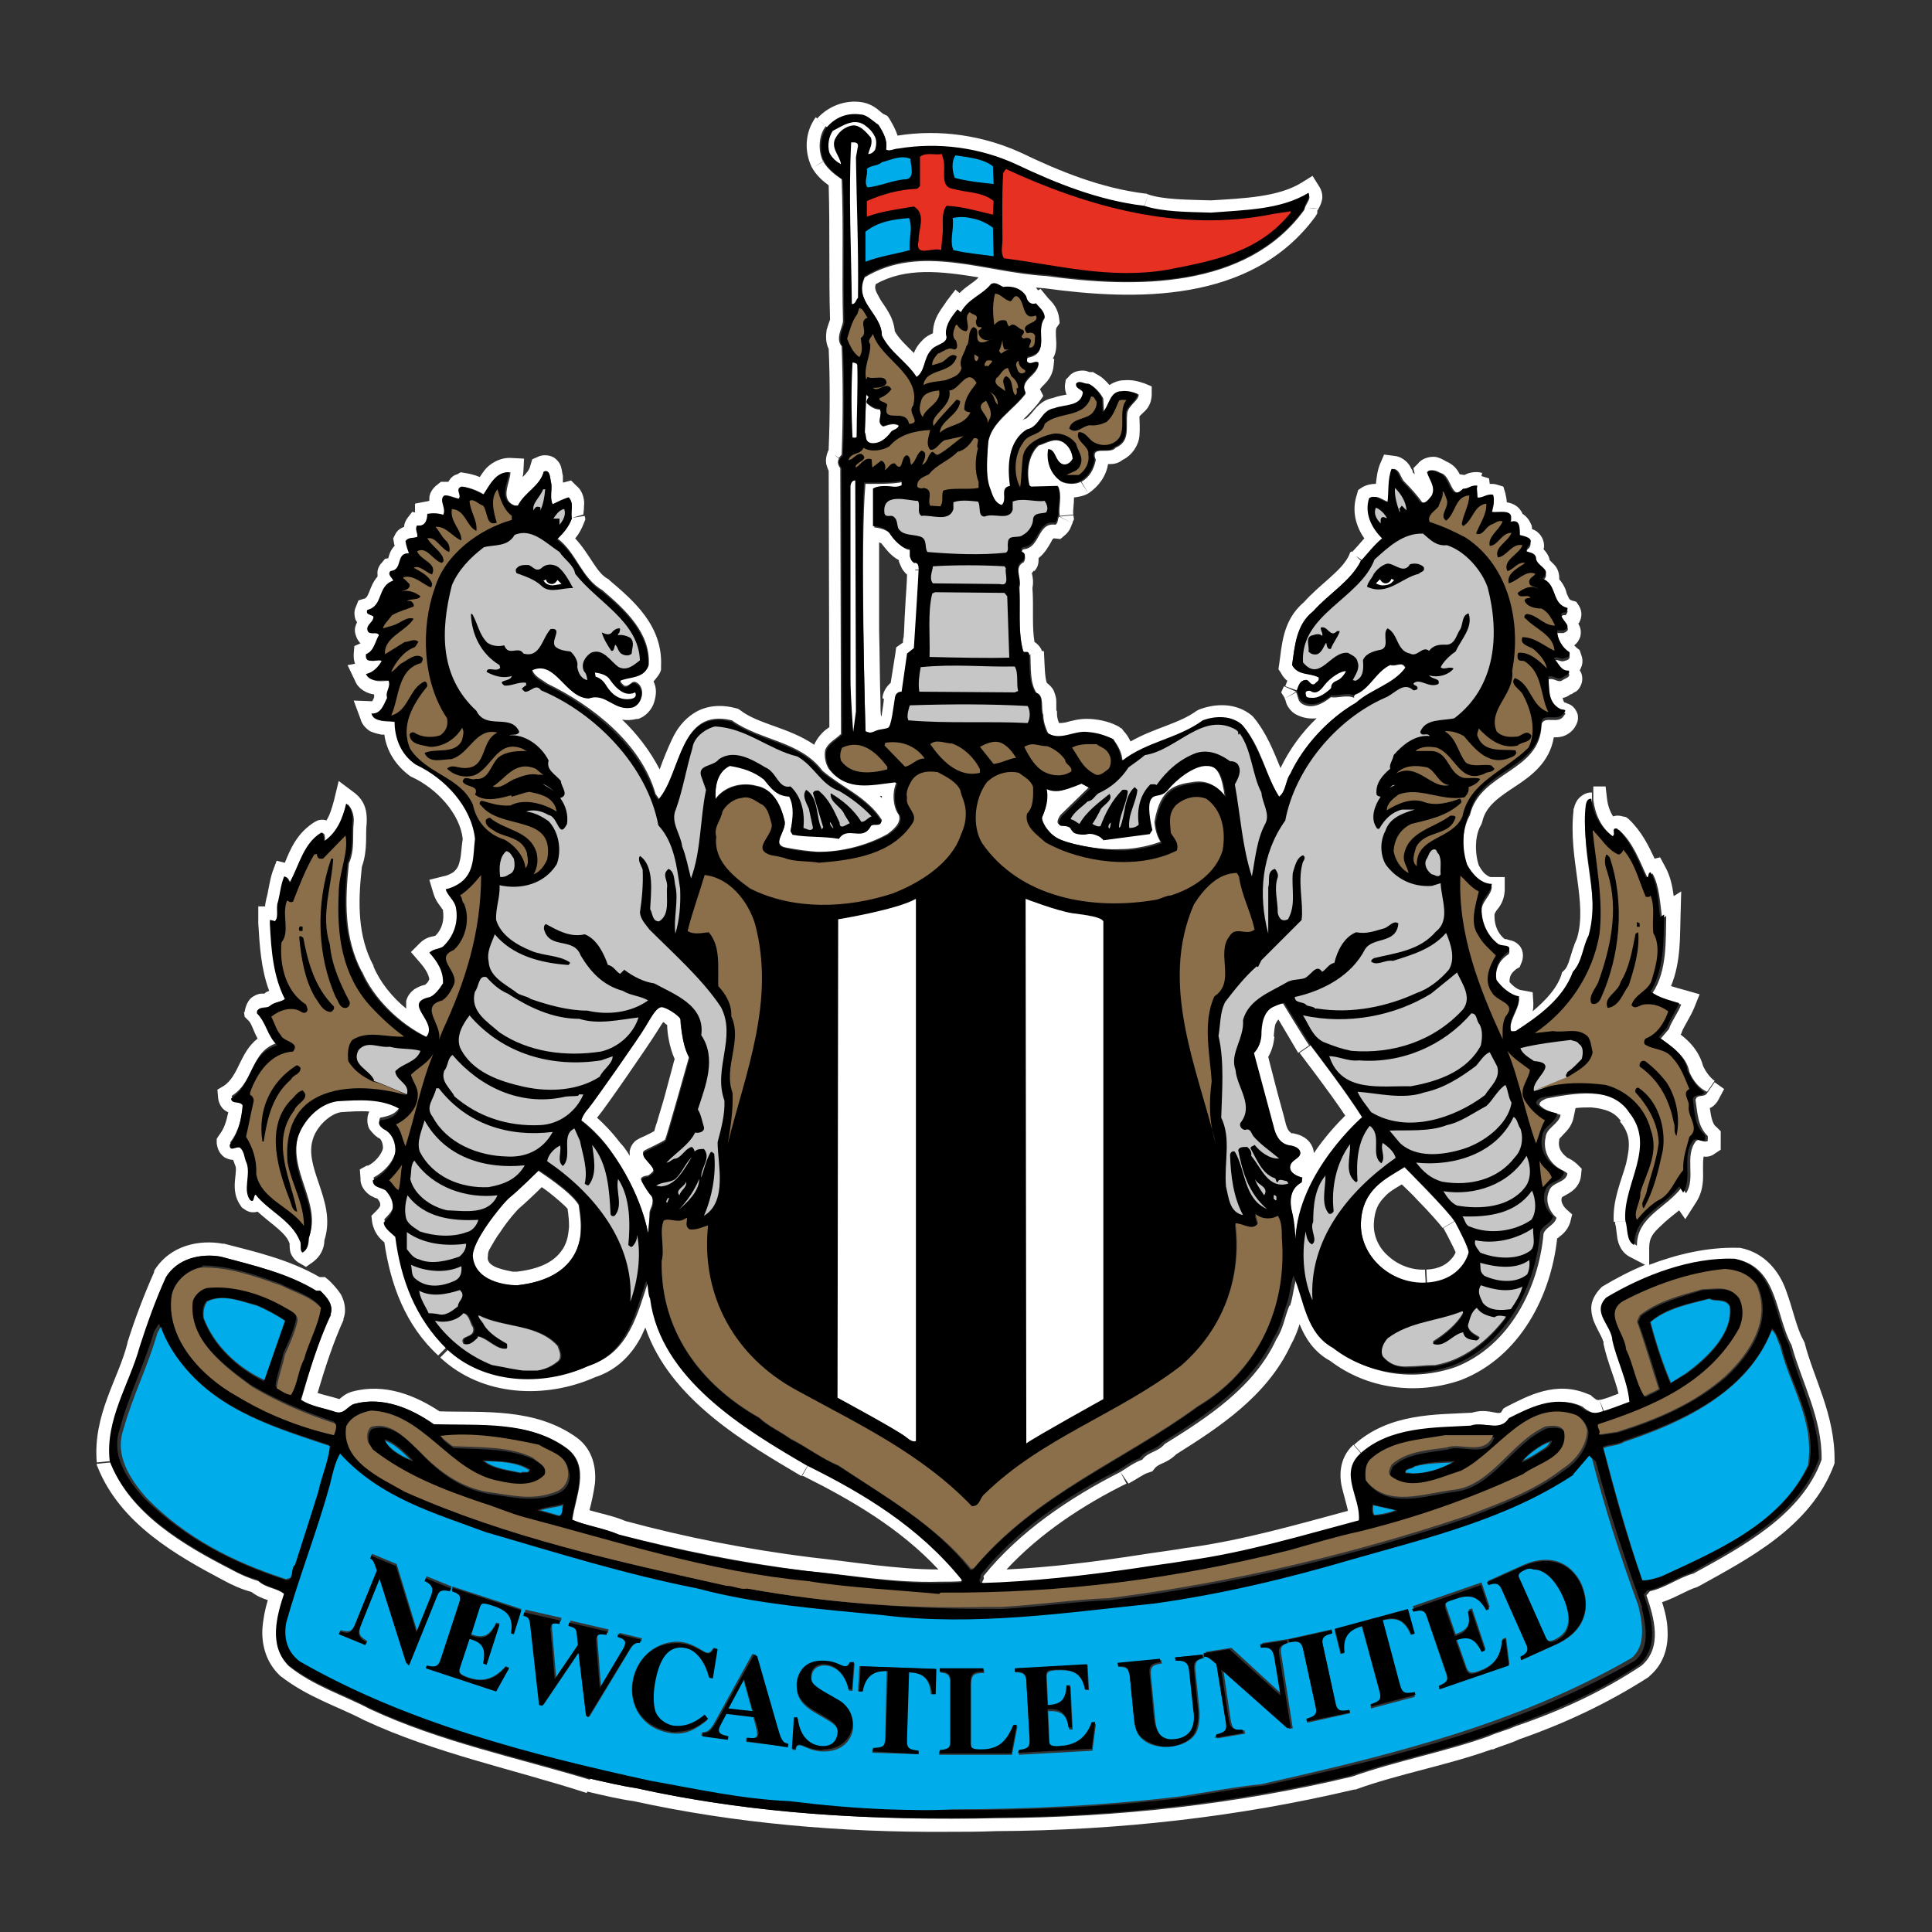 <?xml version="1.0" encoding="utf-8"?>
<!-- Generator: Adobe Illustrator 24.0.2, SVG Export Plug-In . SVG Version: 6.00 Build 0)  -->
<svg version="1.1" id="Layer_1" xmlns="http://www.w3.org/2000/svg" xmlns:xlink="http://www.w3.org/1999/xlink" x="0px" y="0px"
	 viewBox="0 0 283.5 283.5" style="enable-background:new 0 0 283.5 283.5;" xml:space="preserve">
<rect x="0" y="0" width="283.5" height="283.5" fill="#333333" stroke="none"/>
<style type="text/css">
	.st0{fill:#FFFFFF;}
	.st1{fill:none;stroke:#FFFFFF;stroke-width:4.139;stroke-miterlimit:3.864;}
	.st2{fill:#00ACE9;}
	.st3{fill:#E63021;}
	.st4{fill:#C6C6C6;}
	.st5{fill:#8B6F4B;}
	.st6{fill-rule:evenodd;clip-rule:evenodd;fill:#8B6F4B;}
	.st7{fill-rule:evenodd;clip-rule:evenodd;}
	.st8{clip-path:url(#SVGID_4_);fill-rule:evenodd;clip-rule:evenodd;fill:#C6C6C6;}
	.st9{fill-rule:evenodd;clip-rule:evenodd;fill:#FFFFFF;}
	.st10{fill:#2E55A5;}
</style>
<g>
	<polygon class="st0" points="215.6,183.9 215.6,184.1 215.6,183.9 	"/>
	<polygon class="st1" points="215.6,183.9 215.6,184.1 215.6,183.9 	"/>
	<path class="st0" d="M215.6,184.1C215.6,184.2,215.6,184.3,215.6,184.1L215.6,184.1z"/>
	<path class="st1" d="M215.6,184.1C215.6,184.2,215.6,184.3,215.6,184.1L215.6,184.1z"/>
	<polygon class="st0" points="215.6,184.1 215.6,184.1 215.6,184.1 	"/>
	<polygon class="st1" points="215.6,184.1 215.6,184.1 215.6,184.1 	"/>
	<line class="st0" x1="192.7" y1="89.9" x2="192.7" y2="89.9"/>
	<path class="st0" d="M93,264.3c-2.2-0.3-4.7-0.9-6.8-1.4l-0.1,0l-0.1,0l0.6-1.9l0,0c0,0,0,0,0,0c2.2,0.5,4.7,1.1,6.8,1.4
		c17.2,3.8,35.4,4.8,52.8,4.4c18.1-0.1,35.5-2.1,52.2-6.1c6.5-2.3,13.5-3.6,20-5.9c1.3-0.6,2.7-0.9,4-1.5c6.5-2.2,12.8-5.1,18.5-8.9
		c3.1-2.7,1.8-7.1,0.7-10.3l0,0l0,0l0.5-0.6c2.3-0.5,4.2-2,6.4-2.6l0.6,1.9l-0.6-1.9l0,0c0,0,0,0,0,0c7.1-3.9,15.9-8.6,18.8-16.7
		c0.1-6.1-2.9-11.3-4.4-16.8c-2.4-4.4-2-11.3-8-12.6c-6.3-0.2-13.2,2.3-18.8,5.7l-1-1.7c2-1.2,4.1-2.3,6.3-3.2l-2.1-1.1
		c-1.5-0.7-1.9-2.2-2-3c-0.1-0.9-0.2-1.5-0.2-1.6l-0.1-0.3l0-0.3l1.9-0.1l0,0c0,0,0,0,0,0c0.4,1.2,0.1,2.9,1.3,3.6
		c0-4.3,4.3-5.5,6.6-8.6l0.6,0.9c1.5-2.2-0.3-5.5,1.5-7.7c0.6-0.4,1.1,0.4,1.7,0v-0.7c-1.5-1.4-1.5-3.4-1.8-5.3
		c0.2-0.9,1.3-0.3,1.7-1l1.8,0.9l-1.8-0.9l1.1-1.6l1.4,1l-0.8,1.5c-0.3,0.6-0.8,1.1-1.3,1.3c0.2,1.4,0.4,2.4,1,2.8l0.6,0.6v0.9v0.7
		h-2h2v1.1l-0.9,0.6c-0.5,0.4-1.2,0.5-1.6,0.4c-0.1,0.4-0.1,1-0.1,1.7c0,1.3,0.2,3.1-1,5l-0.9-0.6l0.9,0.6l-1.6,2.5l-0.9-1.3
		c-1,0.8-1.9,1.5-2.6,2.2c-1.2,1.1-1.8,1.8-1.8,3.3h-2h2v2.5c4.2-1.6,8.6-2.6,12.9-2.5l0,2l0-2l0.2,0l0.2,0c3.8,0.7,5.9,3.7,6.8,6.3
		c1,2.7,1.5,5.4,2.5,7.2l-1.7,0.9l0,0l1.7-0.9l0.1,0.2l0.1,0.2c1.3,5.2,4.5,10.6,4.4,17.4l-2,0l2,0v0.3l-0.1,0.3
		c-3.4,9.1-12.7,13.8-19.7,17.7l-0.2,0.1l-0.2,0.1c-1.4,0.4-3,1.5-5.1,2.2c0.4,1.3,0.8,2.8,0.8,4.3c0.1,2.2-0.5,4.7-2.6,6.5
		l-0.1,0.1l-0.1,0.1c-5.9,3.8-12.3,6.8-18.9,9.1c-1.5,0.7-2.8,1-3.9,1.5l-0.1,0l-0.1,0c-6.7,2.4-13.7,3.6-20,5.9l-0.1,0l-0.1,0
		c-16.9,4-34.4,6-52.6,6.1l0,0c-2.4,0.1-4.8,0.1-7.2,0.1C123.7,268.9,108,267.6,93,264.3 M219.1,256.7l-0.7-1.8l0,0L219.1,256.7
		 M242,246.1l-1.1-1.6l0,0L242,246.1 M254.9,184.8L254.9,184.8 M241.2,181.3L241.2,181.3 M249.8,162.9L249.8,162.9 M249.8,162.9
		L249.8,162.9L249.8,162.9L249.8,162.9 M53.4,252.4L53.4,252.4L53.4,252.4l0.8-1.7L53.4,252.4c-3.8-2-8.2-3.3-12.3-6.5l-0.1-0.1
		l-0.1-0.1l1.3-1.4l-1.3,1.4c-1.9-1.9-2.5-4.4-2.4-6.6c0.1-1.5,0.4-3,0.8-4.3c-0.6-0.2-1.5-0.5-2.4-1.2c-1.5-0.4-2.8-1-4.1-1.7l0,0
		c-6.8-3.6-15.2-8.3-18.5-16.7l-0.1-0.2l0-0.2l2-0.2l-1.8,0.7l1.8-0.7c2.9,7.6,10.9,12.2,17.7,15.7c0,0,0,0,0,0l0,0l0,0
		c1.3,0.7,2.6,1.3,4,1.7l0,0l0,0c0,0,0,0,0,0c1.2,1.1,2.8,1,3.9,2c-1.2,3.3-2.3,7.6,0.6,10.5c3.6,2.9,7.9,4.2,11.9,6.3
		c10.3,4.8,21.5,7.1,32.4,10.4l-0.6,1.9C75.3,259.6,63.9,257.3,53.4,252.4 M144.1,232.2c0.1-0.3,0.4-0.5,0.2-0.9
		c5.3-6.6,12.8-11.6,20.1-15.3l0.9,1.7l0,0l0,0c-6.3,3.1-12.7,7.3-17.6,12.6c6.3-0.3,12.8-1.1,19.3-2.1c2.5-0.4,5-0.7,7.3-1.1l0,0
		h0.1c8-1.1,15.6-3.3,23.4-5.4c-0.2-0.9-0.5-1.9-0.8-3.1c-0.5-1.8-0.6-4.6,1.6-6.6l0,0l0,0l1.3,1.5c-3,2.9,0.2,6.4-0.1,9.7
		c-8.3,2.2-16.5,4.7-25.2,5.9c0,0,0,0,0,0l0,0l-0.3-1.9l0.3,1.9c-2.4,0.4-4.9,0.7-7.4,1.1c-7.7,1.2-15.6,2-22.9,2.2l0,0l0,0l0,0
		L144.1,232.2 M118.2,230.5L118.2,230.5L118.2,230.5C118.2,230.5,118.2,230.5,118.2,230.5c-9.5-1.2-18.3-3-27.3-5.3
		c-2.2-0.9-4.7-1.2-6.9-2.2l0,0h0c0.4-3.3,2.7-7.7-0.7-10.4c-5.5-4.1-13-3.3-19.6-3.6l0,0l0,0c-3.3-2.3-7.5-4.1-11.6-3l-0.1-0.5
		l0.1,0.5c-1,0.2-1.5,1.6-2.8,1.2c-1.7-0.6-3.6-0.8-5.1-1.8c1.2-4.2,2.5-8.6,4.4-12.5c0,0,0,0,0,0l0,0l1.8,0.6l0,0.1l0,0.1
		c-1.5,3.3-2.7,7-3.8,10.7c0.9,0.3,1.9,0.5,3.2,0.9c0.3-0.2,0.8-0.8,1.9-1.1l0,0c4.8-1.3,9.3,0.6,12.8,2.9c6.3,0.2,14-0.6,20.2,3.9
		l-1.2,1.6l1.2-1.6l0,0c2.4,1.8,2.8,4.6,2.6,6.7c-0.2,1.4-0.5,2.8-0.8,3.9c1.6,0.5,3.4,0.8,5.3,1.6c8.9,2.4,17.6,4.1,27,5.3l0,0
		c6.5,0.7,12.8,1.8,18.9,1.8c-5.6-6-12.6-10.1-19.8-13.7l-0.1,0l-0.1,0l0.9-1.6l0-0.1l-1,1.7c-8.1-4.8-19.3-11.2-22.9-21.8
		c-0.2,0.4-0.4,0.9-0.6,1.3c-1.3,2.5-3.4,4.9-6.8,6c-7.2,3.2-16.5,2.9-22.7-2.9l0,0l0,0l1.4-1.4c5.4,5.1,14,5.5,20.6,2.5
		c5.7-1.8,7-7.7,8.6-12.5c0.4,0.7,0.2,1.9,0.6,2.6c1.5,11.7,13.8,19.1,22.9,24.4c8.3,4.1,16.5,9.1,22.8,16.8v0.4l0,0l0,0
		c-1.2,0.1-2.5,0.1-3.7,0.1C131.1,232.3,124.7,231.1,118.2,230.5 M83.3,212.6L83.3,212.6 M49.7,205.8L49.7,205.8 M49.7,205.8
		L49.7,205.8 M164.4,216c1-0.6,2-1.4,3.2-1.8c0.9-1.2,2.3-1.1,3.3-2.3l0,0l0,0c6.3-3.9,13.2-8.4,16.4-15.4c1-1.5,1.2-3.2,1.9-4.9
		c0,0,0,0,0,0l0.1,0l0.3,0.1c0,0,0,0,0,0l-0.3-0.1c0.5-1.5,0.5-2.8,1-4.2c1.5,3.7,1.8,8.4,5.8,10.6c5,3.8,11.4,4.7,17.5,2.6
		c7.9-3.1,12.2-11.6,12.9-19.6c0.4-1,1.6-1.2,1.9-2.3c-1.1-1-1.7-2.5-1.1-3.9c0.4-1.4,2.5-1.2,2.7-2.6c-0.4-0.4-0.9-0.5-1.3-0.8
		c-1.5-1-2.3-2.7-1.9-4.5c0.1-1.4,2-2,2.2-3.3c-1.1-0.4-2.4-0.6-3.1-1.5l0,0h0c0-0.5,0.6-0.7,1-0.9l0,0l0,0c0,0,0,0,0,0
		c3.7-0.7,10-2,12.7,2.3l-1.7,1.1c-0.9-1.4-2.3-1.9-4.4-2.1c-0.8,0-1.5,0-2.3,0.1l-0.3,1.4c-0.3,1.5-1.3,2.2-1.7,2.7
		c-0.2,0.2-0.4,0.4-0.4,0.5l0,0v0l0,0.1c-0.2,1,0.2,1.8,1.1,2.5c0,0.1,0.6,0.2,1.5,1l-1.4,1.4l0,0l1.4-1.4l0.7,0.7l-0.1,1
		c-0.2,1.9-1.8,2.6-2.3,2.9c-0.2,0.1-0.4,0.2-0.5,0.3l0,0c-0.2,0.4,0,1.1,0.6,1.7l0.9,0.8l-0.3,1.2c-0.4,1.2-1.2,1.8-1.6,2.1
		c-0.1,0.1-0.2,0.2-0.3,0.2c-0.9,8.4-5.4,17.4-14.1,20.8l0,0l0,0c-6.6,2.3-13.8,1.3-19.2-2.8c-2.4-1.3-3.7-3.4-4.5-5.4
		c-0.3,1-0.7,2-1.3,3.1c-3.5,7.5-10.6,12.1-16.8,16c-0.8,0.8-1.7,1.2-2.2,1.4c-0.6,0.3-0.7,0.4-0.9,0.6l-0.4,0.5l-0.6,0.2
		c-0.7,0.2-1.6,0.9-2.9,1.6L164.4,216 M228.2,181.8L228.2,181.8 M228.2,181.8L228.2,181.8 M228.9,175.7L228.9,175.7 M228.6,175.4
		l-1.4-0.4L228.6,175.4 M228.5,171.5l1.1-1.6L228.5,171.5 M229.7,169.9L229.7,169.9 M228.3,167.1l-1.7-0.1L228.3,167.1 M228.8,163.7
		l0.3-0.8L228.8,163.7L228.8,163.7 M18.7,197.1L18.7,197.1l0-0.1c1.1-3.5,2.4-6.9,3.9-10.3l0-0.1l0.1-0.1l1.7,1l0,0c0,0,0,0,0,0
		c-1.5,3.3-2.7,6.7-3.8,10.1c-1.5,5.6-5,10.7-4.4,16.8l-2,0.2C13.6,207.6,17.4,202.3,18.7,197.1 M198.7,212
		c5.2-4.7,12.1-4.4,17.3-4.7c1.6-0.5,2.8-0.1,3.5,0c0.4,0.1,0.6,0,0.7,0l0.1,0.2l-0.1-0.2l0.1,0.2l-0.1-0.2l0,0.1l0-0.1l0,0.1l0-0.1
		l0,0l0.1-0.1l0.3-0.5l0.5-0.3c3-1.5,7.2-3.9,12-1.8l0.3,0.1l0.2,0.2c0.7,0.6,0.9,0.6,1.1,0.5l0.1,0l0.1,0c0.8-0.2,1.6-0.5,2.6-0.9
		c-0.5-2.2-1.6-4.5-2.2-7.3l0-0.2v-0.2l1.9-0.1l0,0l-2,0.1c0.1-0.2-0.5-1.1-1.1-2.4c-0.3-0.6-0.6-1.5-0.6-2.5c0-1,0.6-2.1,1.4-2.9
		l0.2-0.2l0.2-0.1l1,1.7c-2.2,2.2,0.8,4.1,0.9,6.3c0.7,3.1,2.2,5.8,2.5,9c-1.4,0.5-2.8,1.2-4.3,1.5c0,0,0,0,0,0l0,0l-0.7-1.8
		l0.6,1.9c-1.2,0.4-2.3-0.2-3.1-0.9c-3.6-1.7-7.3,0.2-10.3,1.8c-1.3,2.1-3.8,0.3-5.6,1.1c-5.3,0.3-11.9,0.2-16.3,4.2L198.7,212
		 M221.9,208.2L221.9,208.2l-1.7-1L221.9,208.2 M232.2,206.4l1.3-1.4L232.2,206.4L232.2,206.4 M56.4,182.3c-0.6-0.5-1.5-1.3-1.8-3
		l-0.1-0.9l0.6-0.6c0.3-0.3,0.5-0.5,0.6-0.7l0.1-0.2c0-0.3,0-0.5-0.4-1l0,0c-0.2-0.1-0.4-0.1-0.7-0.3c-0.6-0.2-1.9-1.3-1.8-2.7
		l-0.1-1.3l1.1-0.6l0.9,1.7l-2,0.1l2-0.1c0.1,1.1,1.2,1.1,1.9,1.5c0.7,0.9,1.2,1.7,1,2.9c-0.2,0.7-0.7,1.2-1.3,1.8
		c0.1,1,1,1.5,1.7,2.1l0,0l0,0c0.8,6.2,2.9,11.9,7.6,16.5l-1.4,1.4C59.5,194.5,57.3,188.5,56.4,182.3 M54.6,179.3l2-0.1l0,0
		L54.6,179.3 M56,176.9L56,176.9L56,176.9 M56,176.9L56,176.9L56,176.9 M48.5,192.9c0.5-1.5-0.6-2.6-1.5-3.5l1.3-1.4l-1.3,1.4v-0.9
		v0.9h-0.6c-4.2-2.6-9.2-3.7-14-5c-2.8-0.5-6.3,0.2-8.1,3.1l-1.7-1c2.4-3.9,6.8-4.6,10.1-4l-0.3,1.9l0,0l0.3-1.9l0.1,0l0.1,0
		c4.6,1.2,9.5,2.3,14,4.9h0v0v0h0.8l0.6,0.5c0.5,0.5,1.1,1.1,1.7,2c0.5,0.9,0.9,2.3,0.4,3.6L48.5,192.9 M75.9,188.6L75.9,188.6
		c-0.2,0.1-6,0-6.6-4c-0.3-2.1,4.3-7.8,5.4-8.8c1.2-1,4.2-3.9,4.3-4l0,0l0,0c0.1,0.1,4.7,3,5.9,5l0,0l0,0c0,0,0.4,2.4,0.3,3.6
		C85.2,181.5,85.1,187.6,75.9,188.6L75.9,188.6 M73.5,186.2c0.6,0.2,1.3,0.3,1.7,0.4c0.2,0,0.4,0,0.6,0h0.1c4.1-0.5,5.7-1.9,6.6-3.2
		c0.9-1.3,0.9-2.7,1-3.3c0-0.3,0-1.1-0.1-1.8c0-0.3-0.1-0.6-0.1-0.9c-0.5-0.6-1.7-1.6-2.7-2.4c-0.4-0.3-0.8-0.6-1.1-0.8
		c-1,1-2.5,2.4-3.2,3c-0.3,0.2-1.8,1.9-2.9,3.6c-0.6,0.8-1.1,1.7-1.5,2.4c-0.2,0.3-0.3,0.7-0.3,0.9l0,0.2
		C71.4,185.2,72.1,185.8,73.5,186.2 M69.3,184.5l1.6-0.2L69.3,184.5 M199.7,179.4c0.2-4.9,3.6-6.4,6.4-8.1c0,0,6.5,6.5,7.3,7.9
		l-1.7,1c-0.1-0.2-2-2.4-3.7-4.1c-0.8-0.9-1.7-1.7-2.3-2.3c-1,0.6-1.9,1.1-2.5,1.8c-0.9,0.9-1.5,1.9-1.6,3.9
		c-0.1,1.8,0.7,3.6,2.1,4.8c1.4,1.3,3.4,2.1,5.4,2l0.1,2c-0.2,0-0.3,0-0.5,0C203.8,188.3,199.5,184.2,199.7,179.4 M209.3,186.3
		c2.1-0.1,3.1-0.9,3.7-1.6c0.3-0.3,0.5-0.7,0.6-0.9c0,0,0,0,0,0c-0.1-0.3-0.3-0.7-0.5-1.1c-0.4-0.8-0.9-1.8-1.3-2.5l1.7-1
		c0.8,1.4,2.1,4,2.1,4.7c0,0-1,4.1-6.2,4.4c0,0,0,0,0,0L209.3,186.3 M43.7,185.2c-0.6-0.4-1-1.1-1.1-1.5c-0.1-0.5-0.1-0.8-0.1-1
		v-0.2c-0.5-1.6-2.6-2.8-4.7-4.7c-1.1,0.3-1.7-0.2-2-0.4l-0.3-0.2l-0.2-0.3c-1-1.4-0.9-2.9-0.8-3.9c0.1-1,0.2-1.7,0-2
		c-0.1-0.3-0.2-0.6-0.3-0.8c-0.3,0-0.8-0.1-1.3-0.4c-0.9-0.7-1-1.5-1.1-2l0-0.7l0.4-0.6c0.7-0.9,1-1.9,1.3-3.3
		c-0.1,0-0.2-0.1-0.4-0.2c-0.7-0.4-1.1-1.4-1.1-2l-0.1-1.1l1-0.6l1.1,1.6l-1.1-1.6c1-0.7,1.6-1.8,2.4-3.5c0.5-1,1.2-2.4,2.5-3.4
		c-0.7-1.3-0.9-2.3-1.4-2.7l-0.5-0.5l-0.1-0.7l2-0.2v0v0c1.4,1.4,1.4,3.3,3,4.7c-4.1,1.2-3.4,5.7-6.8,7.8c0.1,0.9,1.2,0.2,1.7,1
		c-0.2,2.1-0.6,4.1-1.9,5.8v0l0,0l-2,0.1l2-0.1c0.1,1.1,1,0.1,1.5,0.4c0.7,0.6,0.7,1.5,1,2.3c0.6,1.8-0.6,3.8,0.5,5.4
		c0.7,0.5,0.4-0.6,0.8-0.8c1.9,2.4,5.3,3.8,6.5,6.8c0.3,0.5-0.1,1.4,0.4,1.7c0.7-0.4,0.9-1.2,0.8-1.8c2-5-3.1-9.8-1.5-15.1h0h0
		c0,0,0,0,0,0c0.8-2.5,3.1-4.9,5.8-5.3c3.3-0.2,6.4-0.4,9.1,1.1c-0.5,1.2-1.8,1.5-2.9,1.7c-0.4,0.6,0.2,1,0.6,1.3
		c1.2,0.7,1.7,2.1,1.7,3.4v0l0,0l0,0c-0.3,1.8-1.8,3.3-3.3,4.1l-0.9-1.7c1.1-0.5,2.1-1.7,2.3-2.6c0-0.8-0.3-1.4-0.6-1.5l-0.2-0.1
		l-0.1-0.1l0.9-1.1l-0.9,1.1c-0.2-0.1-0.5-0.4-1-1c-0.4-0.5-0.6-1.8-0.1-2.7c-1.3-0.1-2.7,0-4.2,0.1c-1.7,0.3-3.6,2.2-4.1,4l0,0
		c-0.6,1.9,0,3.9,0.9,6.5c0.8,2.4,1.8,5.2,0.8,8.3c0,1.2-0.6,2.4-1.7,3.2l-1.1-1.6l0,0l1.1,1.6l-1,0.7L43.7,185.2 M42.7,182.9
		l1.2-0.7l0,0L42.7,182.9 M35.9,177.5l0.6-0.9c0,0,0,0,0,0L35.9,177.5 M56,164.1l-0.1-0.7l0,0L56,164.1L56,164.1 M34.9,163.6
		l0.1-0.3L34.9,163.6L34.9,163.6 M34.9,163.6l0.1-0.3L34.9,163.6L34.9,163.6 M35,159.6L35,159.6 M189.6,177.9
		c-0.4-1.3-0.5-3.4,1.4-4.4l0.1-0.7c0,0-1.8-0.4-1.8-1.5c0-1.1,1.5-1.2,1.5-2.1c0-0.8-1.1-1.1-1.4-1.1c-0.3-0.1-1.9-0.1-2.6-2.7
		c-0.7-2.6-2.9-10.8-2.9-10.8s1.1-0.9,1.1-2.6c0,0,0,0,0,0l2,0.1c-0.1,1.3-0.5,2.3-0.9,3c0,0.1,0.1,0.2,0.1,0.4
		c0.2,0.8,0.5,1.9,0.8,3.1c0.6,2.4,1.4,5.1,1.7,6.4c0.3,1,0.6,1.1,0.7,1.2l0.1,0.1l0.1,0c0,0,0.1,0,0.2,0c0.2,0.1,0.7,0.1,1.4,0.5
		c0.6,0.3,1.5,1.1,1.6,2.4c1.7-2.5,3.4-4.3,4.6-5.5c-2.4-3.6-5.9-8.1-6.7-9.2l1.6-1.1c0,0,0,0,0,0c0.9,1.2,5.2,6.8,7.6,10.6l0,0l0,0
		c-0.3,0.3-9.3,8.3-9.8,17.9C190,181.8,189.9,179.3,189.6,177.9 M191.5,170.9L191.5,170.9 M95.1,181c0,0-0.8-5.7-5.6-12.3
		c-2-2.8-4.3-4.4-4.3-4.4s0.1-0.8,1.1-1.9c1-1.1,7.5-10.5,8.3-11.9c0.8-1.4,1.7-2.9,2.4-2.9v0.7v-0.7c0.5,0,2.3,1.1,2.8,1.8
		c0,0,0.2,3.8,1.3,5.7c0,0-3.3,11.8-3.5,12.1c-0.2,0.3-2.9,1.5-3,1.6c-0.2,0.1-0.5,0.4,0.1,1.2l-1.1,0.9l1.1-0.9c0,0,0,0,0,0
		l-1.1,0.9l1.1-0.9c0.7,0.8,1.5,1.6,1,2l-0.3-0.3l0.3,0.3c0,0,0,0,0,0c-0.4,0.4-0.6,0.5-0.7,0.5h0v0c0,0,0,0,0,0s-1.2,0.1-0.9,0.7
		c0.3,0.6,1,1.6,1.3,2l0,0l0,0c0,0,0,0,0,0c0.4,0.4,0.4,1,0.3,1.5c-0.1,0.5-0.4,0.8-0.4,1.4C95.3,178.9,95.1,181,95.1,181L95.1,181
		 M92.4,169.6c0-0.2,0-0.4,0-0.7c0.2-1.1,1-1.6,1-1.6c0.6-0.4,1.1-0.5,1.8-0.9c0.3-0.1,0.5-0.3,0.8-0.4c0.1-0.3,0.2-0.8,0.4-1.3
		c0.3-1.1,0.8-2.6,1.2-4.1c0.4-1.5,0.8-3,1.1-4.1c0.1-0.4,0.2-0.8,0.3-1.1c-0.8-1.8-1.1-3.9-1.1-5c-0.2-0.1-0.3-0.2-0.5-0.4
		c0,0,0,0-0.1,0c-0.3,0.4-0.7,1.1-1.1,1.7c-1,1.6-7.3,10.8-8.5,12.2c0,0-0.1,0.1-0.1,0.1c0.9,0.8,2.2,2.1,3.4,3.7
		C91.5,168.2,92,168.9,92.4,169.6 M89.4,168.7l1.6-1.2L89.4,168.7 M96.8,166.4L96.8,166.4 M96.8,166.4L96.8,166.4 M238.6,170.8
		c0.6-2.6,0.7-4.2-0.7-6l-0.1-0.1l-0.1-0.1l1.7-1.1l-1.5,1.2l1.5-1.2c4,4.9-1,10.4-0.6,15.7l-2,0.1
		C236.6,176.1,237.9,173.3,238.6,170.8 M247.9,157.3c-0.4-2.3-2.6-3.7-4.2-4.9l1.2-1.4c0.4-1.2,1.3-2.3,1.8-3.6
		c-1.3-0.4-3-0.7-4.2-1.7l0,0l0,0c2.2-3.3,1.9-7.9,2-11.3l-0.6,0.4c-0.3-2.3-0.4-4.8-1.4-6.6c-0.5,0.1-0.1,0.9-0.7,0.7
		c-1.2-2.5-2.1-5.2-4.2-7.1c-1-0.2-0.1,0.9-0.7,1.1c-1.9-1.3-2.8-3.3-3.1-5.5l2-0.2l-2,0.2v-2h1.8l0.2,1.7c0.1,1,0.4,1.9,0.9,2.7
		c0.6-0.2,1.1-0.1,1.4,0l-0.3,1.2l0.3-1.2l0.5,0.1l0.4,0.3c1.9,1.8,2.9,3.9,3.8,5.8l0.8-0.2l0.7,1.3c0.8,1.4,1.1,2.9,1.3,4.4
		l1.1-0.7l-0.1,3.6c-0.1,2.7,0.1,6.7-1.4,10.3c0.6,0.2,1.4,0.4,2.1,0.6l2.1,0.6l-0.8,2c-0.7,1.6-1.5,2.7-1.8,3.5l-1.4-0.5
		c0,0,0,0,0,0l1.4,0.5l-0.1,0.3l-0.1,0.1c1.3,1,2.7,2.4,3.3,4.6c0.4,0.9,1.1,1.8,1.7,2.2l-1.1,1.6
		C249.3,159.7,248.4,158.5,247.9,157.3 M248.4,148.2l-1.8-0.7l0,0L248.4,148.2 M243.2,127.8l0.9-0.5L243.2,127.8
		C243.2,127.8,243.2,127.8,243.2,127.8 M236.5,122.7L236.5,122.7 M236.5,122.7L236.5,122.7 M187.6,149.6c-0.1,0.1-0.2,0.2-0.4,0.6
		c-0.2,0.4-0.2,1.1-0.3,1.9l-2-0.1c0.1-1.7,0.3-3.5,1.8-4.2c1.6-0.7,1.6-0.5,1.6-0.5s2.9,4.8,3.8,6.1l-1.6,1.1
		C189.9,153.5,188.5,151.1,187.6,149.6 M188.6,149.1L188.6,149.1 M53.1,142.5C53.1,142.5,53.1,142.5,53.1,142.5L53.1,142.5l1.7-0.9
		l0,0.1l0,0.1c0.9,2.2,2.7,4.5,4.8,6.2c0-0.3,0-0.7,0-1.1c0.2-0.8,0.7-1.4,1.3-1.8c0.5-0.3,1-0.5,1.5-0.6l0,0l0.3-0.3
		c0.1-0.1,0.2-0.3,0.3-0.5c-0.1-0.8-0.7-1.7-1.5-2.6l-1.2-1.4l1.3-1.3l1.4,1.4l-1.4-1.4c0.7-0.7,1.4-0.9,1.9-1
		c0.2,0,0.3-0.1,0.4-0.1c1-1,1.3-2.3,1.1-3.7l0,0l0,0l0,0l0,0l0,0l0-0.1c-0.1-0.1-0.2-0.2-0.3-0.4c-0.3-0.4-0.8-1-1.1-2l-0.6-2
		l2-0.5c0.6-0.1,1-0.3,1.5-0.6l0,0c0.6-0.5,0.8-0.9,1-1.8c0.2-0.8,0.2-1.9,0.4-3.1c-0.4-3.7-3.8-7.4-7.5-9.1l-0.2-0.1l-0.1-0.1
		l1.1-1.6l0,0c0,0,0,0,0,0c4.2,2,8.2,6.1,8.7,10.9c-0.4,2.3-0.1,4.8-2.1,6.4l0,0l0,0c0,0,0,0,0,0c-0.7,0.5-1.4,0.8-2.2,1
		c0.3,1,1.3,1.7,1.5,2.7c0.4,2.1-0.3,4.2-1.9,5.7c-0.6,0.4-1.5,0.3-2,0.9c1.1,1.2,2.1,2.7,2,4.5l0,0l0,0c-0.5,0.8-1.2,1.7-1.9,2
		c-4.3,0.9,1.4,3.7-0.6,5.9C58.7,150.3,54.8,146.5,53.1,142.5 M62.7,144.7L62.7,144.7 M62.7,144.7L62.7,144.7 M62.6,144.5
		L62.6,144.5L62.6,144.5L62.6,144.5 M64.4,137.5L64.4,137.5 M64.4,137.5L64.4,137.5 M64.3,137.4L64.3,137.4L64.3,137.4L64.3,137.4
		L64.3,137.4 M64.3,137.3L64.3,137.3L64.3,137.3L64.3,137.3 M221.7,151.6c-0.4-1.9,1.2-3.3,1.2-5c-1.3-0.2-2.6-1.4-3.3-2.4
		c-0.3-1.7,0.2-3.2,1.8-4.2c0.5-1.2-1.2-0.6-1.7-1.2c-1.4-1.1-2.3-2.9-2.3-5l1.9-0.2l0,0l-1.9,0.2c-0.1-1.5,1.5-2.4,1.5-3.7
		c-1.6,0-2.8-1.5-3.6-2.8c-0.8-2.3-0.9-5.4,0.4-7.7c1.5-6.4,10.4-6.3,10.5-13.3c0.4-1.4,2.5,0.1,3.3-1.3c0.6-0.6-0.4-0.4-0.6-0.6
		c-1.9-1-1.5-3.2-1.7-4.7c0.9-0.3,1.4,0.6,2.1,0.1c0.4-0.3,1.2-0.4,0.9-1c-1.2,0.1-1.5-1.2-2.2-1.8c0.5-0.4,1,0.2,1.5,0
		c0.4-0.1,1-0.2,0.8-0.9c-1.1-0.7-1.8-2-1.8-3.2h0.9c1.7-0.6-0.4-1.5-0.3-2.4c0.1-0.2,0.4-0.3,0.6-0.2c0.2-0.2,0.4-0.5,0.3-0.7
		c-2.4-0.6-1.5-3.5-3.7-4.3c1.7-1.4-1-1.8-0.9-3.1c-0.2-0.7-0.9-0.7-1.4-0.9l0,0h0c0,0,0,0,0,0c-0.1-0.4,0.1-0.7,0.4-0.9
		c0.7-1.2-0.7-1.3-1.4-1.5l0,0h0c0-0.7,0.2-2.5-1.4-1.9c0.8-2.1-1.8-1.3-2.7-1.5c0.1-0.9,0.5-1.7,0.2-2.5c-1-0.2-1.5,0.4-2.3,0.4
		l-0.1-1.7l0.2,0v0l-0.2,0l0.5-1.9l1.3,0.4l0.1,0.8c0.3,0,0.7,0,1,0.1l-0.5,1.9l0,0l0.5-1.9l1,0.3l0.3,1c0.1,0.5,0.2,0.9,0.2,1.3
		c0,0,0,0,0,0c0.5,0.1,1.5,0.3,2.1,1.3c0.1,0.1,0.2,0.3,0.2,0.4c0.7,0.4,1.1,1.1,1.3,1.6c0.1,0.2,0.1,0.4,0.1,0.6
		c0.1,0.1,0.2,0.1,0.4,0.2c0.4,0.2,1.1,0.8,1.3,1.7c0.1,0.4,0.1,0.8,0,1.1c0.3,0.3,0.6,0.7,0.8,1.2l-1.8,0.7l0,0l1.8-0.7l0.1,0.4
		c0.1,0.1,0.2,0.2,0.4,0.4c0.3,0.3,0.9,0.8,1,2c0,0.1,0,0.3,0,0.4c0.7,0.8,1,1.6,1.1,2.1c0.2,0.4,0.3,0.7,0.4,0.8l0.1,0.1l0.2,0.1
		l-0.5,1.9l0,0l0.5-1.9l0.7,0.2l0.4,0.6c0.6,1,0.3,1.9,0.1,2.3c0,0.1-0.1,0.2-0.2,0.3c0.2,0.4,0.5,0.9,0.3,1.9
		c-0.2,0.6-0.5,1-0.9,1.3c0.1,0.1,0.2,0.2,0.3,0.3l0.5,0.4l0.2,0.6c0.2,0.5,0.3,1.1,0.1,1.7c-0.1,0.3-0.2,0.5-0.3,0.7l0.1,0.1
		c0.3,0.5,0.4,1.3,0.1,2c-0.3,0.7-0.7,1-1,1.1c-0.3,0.2-0.4,0.3-0.6,0.3l0,0l0,0l-0.1,0.1c-0.3,0.2-0.7,0.4-1,0.4c0,0,0,0,0,0
		c0.1,0.5,0.2,0.6,0.3,0.7c0.1,0,0.2,0,0.3,0.1c0.2,0.1,1.1,0.2,1.6,1.6c0.2,1-0.2,1.5-0.4,1.9l0,0c-0.5,0.8-1.4,1.3-2,1.4
		c-0.4,0.1-0.8,0.1-1.1,0.1c-0.6,3.7-3.4,5.7-5.5,7.1c-2.6,1.7-4.5,3-5,5.3l-0.1,0.3l-0.1,0.2c-0.9,1.5-0.9,4.1-0.3,5.9
		c0.3,0.5,0.6,1,1,1.3c0.4,0.3,0.6,0.4,0.8,0.4v2v-2h2v2c-0.1,1.6-0.8,2.4-1.2,2.9c-0.2,0.3-0.3,0.5-0.3,0.6l0,0.1v0.1v0.1
		c0,1.4,0.6,2.6,1.5,3.3c0.1,0,0.3,0,0.5,0.1c0.3,0.1,1,0.1,1.7,0.9c0.7,0.9,0.5,2,0.2,2.6l-0.2,0.5l-0.5,0.3c-0.8,0.6-1,1.1-1,1.9
		c0.5,0.6,1.3,1.2,1.8,1.2l-0.3,1.9l0,0l0.3-1.9l1.6,0.3l0.1,1.6c0,0.4,0,0.8-0.1,1.2c1.9-1.6,3.5-3.3,4.2-5.3l0.1-0.4l0.3-0.3
		c0.8-0.7,0.9-2.5,1.9-4.7c1.6-5.3-1.3-11.6-0.5-18.8l0-0.2l0.1-0.2l0.7,0.3c0,0,0,0,0,0l-0.7-0.3c0-0.1,0.1-0.5,0.4-1
		c0.3-0.5,1.2-1.3,2.2-1.2v2c-0.6,0-0.7,0.6-0.8,0.9c-0.9,6.5,2.2,12.9,0.4,19.2l0,0l0,0c-0.9,1.7-0.9,3.8-2.3,5.3c0,0,0,0,0,0l0,0
		l-1.8-0.7l1.8,0.7c-1.4,3.9-5,6.5-8.4,8.7C222.2,151.6,221.9,151.7,221.7,151.6 M220,138.4C220,138.4,220.1,138.4,220,138.4
		l0.2-0.2l0,0L220,138.4 M220.7,137L220.7,137L220.7,137L220.7,137 M219.3,133.6L219.3,133.6L219.3,133.6 M219.3,133.6L219.3,133.6
		L219.3,133.6L219.3,133.6L219.3,133.6 M219.3,133.6L219.3,133.6L219.3,133.6 M219.3,133.6L219.3,133.6L219.3,133.6L219.3,133.6
		L219.3,133.6 M219.3,133.6L219.3,133.6L219.3,133.6 M219.3,133.6L219.3,133.6L219.3,133.6L219.3,133.6 M217.5,120.5l-1.7-0.9l0,0
		L217.5,120.5 M228.9,104.3L228.9,104.3 M228.9,104.3l0.3-0.5L228.9,104.3 M230.3,102.9L230.3,102.9 M227.5,101.5L227.5,101.5
		L227.5,101.5 M227.5,101.5L227.5,101.5L227.5,101.5 M230.5,96l1.8-0.7L230.5,96L230.5,96 M230.6,91L230.6,91L230.6,91L230.6,91
		 M230.2,90.4l-0.1-0.2L230.2,90.4 M227.4,81.6L227.4,81.6L227.4,81.6L227.4,81.6 M217,71.5L217,71.5 M217,71.5L217,71.5
		 M216.9,71.4L216.9,71.4L216.9,71.4 M216.9,71.4L216.9,71.4L216.9,71.4L216.9,71.4L216.9,71.4 M36.9,146.4c0.7-0.5,1.2-0.6,1.5-0.6
		c0.2,0,0.3,0,0.4,0c0.2-0.2,0.4-0.3,0.7-0.4c-1.2-3.2-1.4-6.6-1.6-9.9v0v-0.1h2h-2V135v-2h1c0-0.3,0.1-0.7,0.2-1.2l0,0
		c0.3-1,0.4-2.4,0.9-3.9l0.6-1.6l1.2,0.3c0.8-2,1.8-4.4,4.4-6l0.2-0.1l0.2-0.1l0.4,1.1l-0.4-1.1c0.3-0.1,0.8-0.2,1.3,0
		c0.5-0.8,0.8-1.8,1.1-2.9l0.7-2.9l2.4,1.8c1.6,1.3,1.8,2.9,1.7,4.5l0,0c-0.2,1.5,0.2,3.8-0.7,6.3c-0.6,5.4-0.6,10.2,1.7,14.5
		l-1.7,0.9c-2.6-5-2.5-10.3-1.9-15.9c0.9-2,0.5-4.1,0.7-6c0.1-0.9-0.2-2.1-0.9-2.7c-0.5,2.1-1.3,4.2-3.2,5.5
		c-0.2-0.1-0.1-0.4-0.1-0.6c-0.1-0.2,0-0.7-0.4-0.6c-2.6,1.7-3.3,4.8-4.6,7.3c-0.3-0.3-0.3-0.8-0.8-0.9c-0.4,1.2-0.6,2.5-0.9,3.7
		c-0.4,0.9,0.2,2.3-0.5,2.9c-0.2-0.2-0.4-0.2-0.7-0.2v0.4c0.2,3.9,0.5,7.8,2.2,11l0,0l0,0c-0.7,0.6-1.5,0.5-2.2,1
		c-0.6,0.6-2,0-1.9,1l-2,0.2C35.9,148.1,36.2,147,36.9,146.4 M39.9,147.4L39.9,147.4l-0.5-0.5l0,0L39.9,147.4 M39.4,146.9
		L39.4,146.9 M39.4,146.9L39.4,146.9 M39.2,146.5L39.2,146.5 M39.2,146.5L39.2,146.5 M39.1,146.1L39.1,146.1 M39.1,146.1L39.1,146.1
		 M39,145.8L39,145.8 M39,145.8L39,145.8 M39.2,136.7L39.2,136.7 M39.8,134.5L39.8,134.5 M39.8,134.5L39.8,134.5 M115.5,124.4
		c-2.6-0.4,0.1-2.5-0.4-4.1c-0.5-2.1-1.7-4.6-4.1-5c-2.2-0.6-4.7,0.1-6,1.9c-0.1-1.8,0.2-4,2.1-4.9l0,0l0,0c1.8,0.3,3.5,0.8,5,2
		c1.1,1.4,1.9,2.4,3.7,2.5c0.9,1.5,0.6,3.4,0.2,5.1l0.4,0.4c2.1,0.4,4.6,0.2,6.8,0.6c1.3-2,3.5,0.5,4.7-1.9c0.4-0.4,1.5,0.2,1.5-0.7
		c-2.1-3.3-5.9-4.8-8.7-7.2c-3.3-4.4-9.1-4.4-13.3-7.4c-7.7-1.9-7.4,7.6-10.7,11.5l-0.5-0.7c-2.1-7.4-9.3-13-15.9-16.2l0,0l0,0l0,0
		c0,0,0,0,0,0c-0.8-0.6-2-1.1-2.2-2.1l0,0l0,0c3.5-1.8,4.9,3.9,8.4,4.1c2.6-0.9,3.7,2,6.5,1.3c0.6-0.2,0.9-0.6,1.1-1.2l0,0l0,0
		c0.3-0.7,0.1-1.8-0.6-2.2c-0.8-0.6-1.1,0.7-1.9,0.4c-0.2-0.2-0.7-0.5-0.5-0.9l0,0l0,0c0,0,0,0,0,0c1.4-0.6,3.4-0.3,4.1-2.1
		c0.3-4.7-3.4-8.1-6.8-11c-3.1-1.8-3.8-5.5-6.6-7.6l0,0c1-0.9,1.7-1.9,2.2-3.1l1.8,0.7L83.9,76l1.9-0.3l0.1,0.5l-0.2,0.5
		c-0.3,0.8-0.7,1.6-1.3,2.3c2.3,2.5,3.1,5.1,4.9,6l-1,1.7l1-1.7l0.1,0.1l0.1,0.1c3.4,2.9,7.8,6.6,7.5,12.6l-1.9-0.1l1.9,0.1l0,0.3
		L97,98.3c-0.2,0.7-0.7,1.2-1.1,1.7c0.5,1,0.4,2,0.1,3c-0.3,1.1-1.3,2.2-2.4,2.5l-0.1,0l-0.1,0c-0.8,0.2-1.5,0.2-2.1,0.1
		c2.2,2.1,4.1,4.6,5.5,7.3c0.5-1.4,1.1-2.9,1.8-4.4c0.7-1.5,1.7-2.9,3.3-3.9c1.6-1,3.7-1.3,6-0.7l0.4,0.1l0.3,0.2
		c2.7,2.1,7.1,2.5,10.9,5.1l0-0.1l0.1-0.2l1.8,0.8l0,0l-1.8-0.8c0.7-1.3,1.5-1.9,2.1-2.3l-0.1-37.6c-0.1-0.2-0.2-0.5-0.3-0.8
		c-0.2-0.6-0.1-1.5,0.3-2.3l0-0.1l0-0.1c0.2-4.7,0.2-10.2,0-14.6c-0.5-1-0.4-2.1-0.3-2.8c0.2-0.7,0.4-1.2,0.5-1.5
		c-0.2-6.6,0-12.7-0.2-19.7c-0.8-0.6-1.8-1.4-2.5-2.7l0,0l0,0c-1.1-2.3-1-5.1,0.6-7.3l0,0l0,0l1.5,1.3c-1.1,1.3-1.2,3.7-0.4,5.2
		c0.7,1.2,1.8,2,2.7,2.6c0.3,7.6,0,14,0.2,20.9c-0.2,1.1-1.1,2.5-0.2,3.6l0,0h0c0.2,4.7,0.2,10.8,0,15.9l-0.4,0.5l-0.7-0.5h0
		l0.6,0.5l0.1,0.1l0,0c-0.3,0.5-0.1,1,0.2,1.4l0.1,39h0l0,0c-0.8,0.8-1.8,1.2-2.3,2.3c-0.2,0.9,0,2,0.5,2.8c2.5,3.3,6,2.3,9.6,1.9
		l0.3,0.2l0,0l0,0c-0.6,1.4-0.5,3.5,0.4,4.7c0.4,1.2-0.9,2.2-1.7,2.8l0,0c0,0,0,0,0,0l0,0c-3.1,1.7-6.7,2.6-10.2,2.6
		C118.7,124.9,117.1,124.7,115.5,124.4 M115.5,124.4L115.5,124.4 M115.5,124.4l0-0.2L115.5,124.4 M128.8,119.3L128.8,119.3
		 M128.8,119.3L128.8,119.3 M128.7,118.9L128.7,118.9L128.7,118.9L128.7,118.9 M128.7,118.9L128.7,118.9 M128.8,118.9L128.8,118.9
		L128.8,118.9L128.8,118.9 M128.8,118.9L128.8,118.9 M129.4,117.1c0-0.1,0-0.2,0-0.3c-0.1,0-0.2,0-0.3,0
		C129.2,116.9,129.3,117,129.4,117.1 M107.5,105.7l1.2-1.6L107.5,105.7L107.5,105.7 M93.5,105.4l-0.4-1.8l0-0.1L93.5,105.4
		 M91.7,99.6L91.7,99.6 M91.7,99.6L91.7,99.6 M88.4,86.7L88.4,86.7 M119.3,24.6l1.7-1l-0.1,0L119.3,24.6 M155,122.9
		c-1.4-0.9-2.1-2.4-2.1-2.9c0.1-0.5,1.1-2.1,0.5-4.4c0,0,0.9,0.4,2.2,0.2c1.3-0.3,2.9-1,2.9-1l1.3,0.7l0,0l-4.1,4v-0.5v0.5l-0.1,0.1
		c0,0-1,1.4,0.1,1.4c1.1,0,1.3,0.4,1.5,0.8c0.2,0.4,1.5,0.6,2.2,0.4c0.7-0.2,2.1,0.4,2.3,0.9l6.8-0.9l0.4-0.6c0,0-0.7-3.1-0.3-4.3
		c0.5-1.2,1.5-0.3,2.6-1.6c1.1-1.4,3.8-3.6,5.7-3.5l0,0.7l0-0.7l0,0c1.9,0.1,2.4,1.9,2.8,4.6c0,0-1.5-2.4-4.3-2.1c0,0,0,0,0,0l0-0.1
		l0,0.1c-2.8,0.4-5.1,0.7-6,5.9c0,0,0.1,1.8,0.9,2.9c0,0-2.7,1.1-5.9,1.1C161.4,124.8,156.4,123.8,155,122.9 M155.7,119.7l-0.4-0.4
		L155.7,119.7L155.7,119.7 M182.4,106.5c-1.5-1.3-3.9-1.3-5.7-0.6l-0.7-1.8c2.4-0.9,5.4-1,7.7,0.9l0.1,0.1l0.1,0.1
		c2,2.4,3,5.1,4,7.5c1.3-2.7,3.1-5.2,5.3-7.3c-0.9,0.1-1.9,0-2.9-0.5l0,0c-0.9-0.4-1.5-1.4-1.6-1.9c-0.1-0.3-0.1-0.4-0.2-0.5l0-0.1
		l0,0v0l-0.5-0.8l0.4-0.9l1.8,0.8l-1.7,1l1.7-0.9c0.3,0.6,0.2,1.3,0.9,1.7l-0.1,0.1l0.1-0.1c1.4,0.8,3,0,4.2-1
		c1,0.2,2.3-0.4,3.4,0.1V102c2.2-0.7,3.1-3.4,5.3-4.4c0.9,0.3,1.7-0.6,2.2,0.4c-1.8,2.5-5.1,3.3-7.3,5.2c-4,2.3-7.7,6.3-9.6,10.4
		c-0.7,1-0.6,2.6-1.7,3.4C185.8,113.7,185,109.6,182.4,106.5 M56.4,107.8c-0.1,0-0.3,0-0.4,0c-0.5-0.1-1-0.2-1.7-0.5
		c-0.6-0.4-1.2-1-1.4-1.8l-1-2.7l2.7,0.1c0.1-0.1,0.2-0.3,0.3-0.6c0-0.1,0-0.2,0-0.4c-0.9-0.1-2.3-0.7-2.8-2l-1.1-2.3l1.1-0.2
		c-0.2-0.5-0.2-1-0.2-1.4l0.1-1.2l0.9-0.4c-0.5-0.5-0.7-1.1-0.8-1.6v0v0l1.8-0.1c0,0,0,0,0,0l-1.8,0.1c-0.1-0.6,0.1-1.1,0.3-1.5
		c-0.1-0.1-0.1-0.2-0.2-0.3c-0.3-0.8-0.2-1.5,0-1.9l0.4-1l1-0.3l0.5,1.9l-0.5-1.9l0.1-0.1l0.1-0.1c0.1-0.1,0.2-0.3,0.4-0.8
		c0.2-0.5,0.5-1.4,1.2-2.2c0-0.1,0-0.2,0-0.3c-0.1-0.6,0.2-1.3,0.6-1.7l0.5-0.6l0.5-0.1c0,0,0-0.1,0-0.1c0.1-0.3,0.2-0.9,0.8-1.6
		c0,0,0,0,0.1-0.1c0-0.2-0.1-0.3-0.1-0.5L57.7,79l0.3-0.6l1.5,0.9c0,0,0,0,0,0l-1.5-0.9c0.3-0.6,0.8-0.9,1.3-1.1
		c0-0.4,0.2-0.9,0.5-1.3l0.7-0.9l0.4,0.1v-1.3l1.6-0.3l0.3,1.9l-0.3-1.9c0.2,0,0.3-0.1,0.5-0.1c0-0.1,0-0.2,0-0.4
		c0-0.7,0.5-1.5,1.2-2l0.5-0.4h0.7c0.1,0,0.3,0,0.4,0c0.3-0.6,0.8-1,1.3-1.1l0.5-0.3l0.6,0.1c0.7,0.1,1.5,0.3,2.2,0.6
		c0.2-0.3,0.4-0.6,0.7-1c0.7-0.9,2.2-1.9,3.9-1.8l1.9,0.1l-0.1,1.9c0,0.3-0.1,0.6-0.1,0.8c0.6-0.6,1-1.1,1.1-1.6l0.3-1l0.9-0.4
		l0.7,1.8l0,0l-0.7-1.8c0.6-0.3,1.8-0.3,2.5,0.3c0.7,0.6,0.8,1.1,0.9,1.5c0.1,0.4,0.1,0.7,0.2,1l0,0.3l0,0.1l-1.5,0.4v0l1.5-0.4
		l0,0.1l0,0.1c0,0.1,0,0.3,0,0.4c0,0,0,0,0.1,0l1.1-0.3l0.8,0.8c1,0.8,1.2,2.2,1.1,2.9c0,0.7-0.1,1.1-0.1,1.3L83.9,76
		c-0.2-1.2,0.4-2.2-0.5-3.1l1.3-1.4L83.4,73c-0.8,0.2-1.5,0.6-2.3,1c-0.5-0.8-0.1-2-0.2-3c-0.2-0.7-0.1-2.2-1.1-1.8
		c-0.6,2.2-2.8,3-3.8,5h-0.4v0l0,0c-2.4-0.9-0.7-3.4-0.7-4.9c-2-0.1-2.9,2-3.8,3.3c-1-0.6-2-1-3.2-1.2c-0.9,0.4,0.1,1.2-0.4,1.8
		c-0.7-0.1-1.4-0.5-2.1-0.5c-1,0.7,0.3,1.9-0.2,2.9c-0.6-0.3-1.6-0.3-2.3-0.2c0,1-0.4,1.9-1.5,1.7c-0.4,0.6,0.2,1.2,0,1.7
		c-0.6,0.2-1.3,0-1.7,0.6c0.1,0.7,0.3,1.2,0.5,1.8c-2-0.1-0.8,2.3-2.7,2.6c-0.4,0.6,0.2,0.9,0.4,1.4c-2.3,0.8-1.4,3.7-3.8,4.3
		c-0.3,0.9,0.6,0.7,0.9,1c-0.1,0.8-1,1.1-0.9,1.9c0.1,1,1.3,0.1,1.7,0.8h0l0,0c-0.6,0.9-0.7,2.3-1.9,2.8c-0.1,1.7,1.7,0.6,2.3,1
		C55.8,98.1,55,98.9,54,99c0.6,1.3,2.1,0.9,3.3,0.9c0.3,1.1-0.6,1.5-0.2,2.6l0,0l0,0c-0.5,1-0.9,2.3-2.3,2.3
		c0.5,1.4,2.2,0.9,3.4,1.2l0,0l0,0c-0.1,2.3,0.9,4.7,3.1,6.3l-1.1,1.6C58,112.3,56.7,110.1,56.4,107.8 M54.8,104.8L54.8,104.8
		l0.1-1.6l0,0L54.8,104.8 M56.3,103.8L56.3,103.8L56.3,103.8L56.3,103.8 M54.9,103.3L54.9,103.3 M54.9,103.3L54.9,103.3 M54.9,103.2
		L54.9,103.2 M54.9,103.2L54.9,103.2 M54.9,103.2L54.9,103.2L54.9,103.2L54.9,103.2L54.9,103.2 M54.9,103.1L54.9,103.1 M54.9,103.1
		L54.9,103.1 M54.9,103L54.9,103L54.9,103L54.9,103L54.9,103 M54,96.1L54,96.1l-2-0.1L54,96.1 M53.4,94.6L53.4,94.6 M53.4,94.6
		L53.4,94.6 M54,90.5L54,90.5 M54,90.5L54,90.5 M57.5,82.6L57.5,82.6 M57.5,82.6L57.5,82.6 M57.5,82.6L57.5,82.6 M57.5,82.6
		L57.5,82.6 M60.9,77.3L60.9,77.3 M60.9,77.3L60.9,77.3 M61.4,77.2l0.2-1.2l0,0L61.4,77.2L61.4,77.2 M60.8,77L60.8,77L60.8,77
		L60.8,77 M60.8,77L60.8,77 M61.8,76.2L61.8,76.2 M61.8,76.2L61.8,76.2 M61.7,76.1L61.7,76.1 M61.7,76.1L61.7,76.1 M61.5,76L61.5,76
		 M61.5,76L61.5,76 M61.6,75.9L61.6,75.9L61.6,75.9L61.6,75.9L61.6,75.9 M61.7,75.5L61.7,75.5L61.7,75.5L61.7,75.5 M61.7,75.5
		L61.7,75.5l0-0.2L61.7,75.5L61.7,75.5L61.7,75.5 M61.7,75.3L61.7,75.3 M63.9,75.1L63.9,75.1 M63.9,75.1L63.9,75.1 M164.7,111.5
		L164.7,111.5L164.7,111.5c-0.1-1.1-0.6-2-1.3-3l1.5-1.2l-1.5,1.2l0.8-1.8l0.4,0.2l0.3,0.4c0.4,0.4,0.7,0.9,1,1.5
		c3.5-2,7.1-2.6,9.7-4.5l0.2-0.1l0.2-0.1l0.7,1.8l-1.1-1.6l1.1,1.6c-3.7,2.6-8.2,3.1-11.8,5.8l0,0l0,0L164.7,111.5 M159.7,107.5
		L159.7,107.5L159.7,107.5L159.7,107.5c-2-0.2-4,1.4-5.9,0.1c0,0,0,0,0,0l0,0l0,0c-0.4-0.9-0.7-1.7-0.7-2.7c-0.4-0.9,0.2-2.9-1-3.2
		c-1-1.6-0.8-3.7-0.9-5.7l2-0.1l-2,0.1l1.9-0.5l0.1,0.2l0,0.2c0.1,1.8,0.1,3.4,0.4,4.3c0.4,0.3,0.8,0.7,1,1.1
		c0.3,0.7,0.4,1.2,0.4,1.6c0,0.4,0,0.8,0,1.1l0,0.2l0.1,0.2l0,0.3c0,0.5,0.1,0.9,0.3,1.4c0.2,0,0.5,0,1-0.1c0.8-0.2,2-0.6,3.6-0.5v0
		c1.6,0.1,3.1,0.5,4.3,1.2l-0.8,1.8C162.2,108,161,107.6,159.7,107.5"/>
	<path class="st0" d="M127,107.3c0,0-0.8-28,0-36.3c0,0,4.4,0.1,5.5-0.3v0.7c0,0-0.6,0.3-1.3,0.2c-0.7-0.1-2.3-0.2-2.9,0.3v5.5
		c0,0,1.7,0.1,2.4,1c0.7,0.9,1.9,2.4,3,2.3v1.1c0,0,0.2,0.9,0.6,0.9v0.6v0.4v1v-1h0.7c0,0.7-0.7,11.3-0.7,11.6l0,0v0c0,0,0,0,0,0
		l-1,0.8l-0.6-0.9h0l0.6,0.9l-0.8,5.6c0,0-0.9-0.1-1,1c0,0,0,0,0,0l-2-0.2c0-0.9,0.6-1.8,1.2-2.3l0.7-4.4l0.1-0.8l0.7-0.5l0.2,0.3
		c0,0,0,0,0,0l-0.2-0.3l0.3-0.2c0-0.2,0-0.5,0.1-0.8c0.1-1,0.1-2.4,0.2-3.8c0.1-2.1,0.3-4.4,0.3-5.4c-0.2-0.1-0.3-0.3-0.4-0.4
		c-0.3-0.3-0.4-0.6-0.5-0.8c-0.2-0.4-0.3-0.7-0.3-0.8l0-0.1c-1.3-0.7-2-1.8-2.6-2.5l0,0l0,0l0,0c-0.1,0-0.2-0.1-0.3-0.1
		c0,3.9,0,8.5,0,12.8c0.1,4,0.1,7.8,0.2,10.5c0,0.9,0,1.7,0.1,2.3c0-0.1,0.1-0.2,0.1-0.4c0.1-0.8,0.3-1.8,0.3-2.3l2,0.2
		c-0.1,1.1-0.5,4.1-1,4.3l-0.2-0.4l0.2,0.4c-0.5,0.2-1.2,0.2-1.7,0.4c-0.3,0.1-0.7,0.3-1,0.3C127.4,107.4,127.2,107.4,127,107.3
		 M130.2,106.4L130.2,106.4 M130.2,106.4L130.2,106.4 M129.4,106L129.4,106 M129.4,106L129.4,106 M128,105.7L128,105.7L128,105.7
		 M129.7,105.3L129.7,105.3 M129.7,105.3L129.7,105.3 M129.6,105L129.6,105L129.6,105 M129.6,105L129.6,105L129.6,105 M129.6,105
		L129.6,105L129.6,105L129.6,105 M129.6,104.9L129.6,104.9 M129,79.5L129,79.5L129,79.5L129,79.5 M188.6,100.7c0,0,0.1-0.3,0.3-0.8
		c-0.4-0.3-0.7-0.7-0.9-1.1l-0.4-0.6l0.1-0.7c0.4-2.5,0.4-6.4,3.6-9.1c2.6-2.9,5.6-4.6,6.7-7l0.1-0.3l0.2-0.2l1.4,1.4l-1.7-0.9
		l1.7,0.9c-1.5,3-4.7,4.8-7,7.4c-2.5,2-2.7,5.2-3.1,7.9c0.9,1.5,2.5,1,3.9,1.8c0.2,0.5-0.4,0.7-0.6,1c-0.7,0.2-0.8-0.8-1.4-0.6
		c-0.8,0.1-0.9,1-1.2,1.5L188.6,100.7 M150.2,95.7c-0.9-3-0.4-6.6-0.6-9.5l0,0l0,0c0.4-1.3-0.9-2.9,0.6-3.7l0.6,1.2l0,0l-0.6-1.2
		l1.6,1.1l-0.3,0.4l-0.1,0.1c0.1,0.4,0.3,1.1,0.1,2.2c0.2,2.7-0.1,5.6,0.3,7.9c0.5,0.3,1,0.9,1.1,1.4l-1.9,0.5
		C151,95.7,150.4,96.1,150.2,95.7 M151.1,84.3L151.1,84.3 M151.1,84.3L151.1,84.3L151.1,84.3L151.1,84.3 M151.1,84.3L151.1,84.3
		L151.1,84.3L151.1,84.3L151.1,84.3 M151,84L151,84L151,84L151,84L151,84 M151.4,83.8L151.4,83.8L151.4,83.8 M150.2,82.6
		c0.2-0.4,0.4-1.1-0.1-1.3c-0.2-0.2-0.2-0.6,0.1-0.7c2.5-0.2,2-4,4.7-3.6c0.4-0.3,0.3-0.9,0.5-1.2l1.8,0.9l-1.7-0.9l2-0.2l0.1,0.6
		l-0.2,0.4c0,0.1,0,0.2-0.1,0.3c-0.1,0.3-0.3,1-1,1.6l-1.3-1.5l0,0l1.3,1.5l-0.7,0.6l-0.9-0.1h-0.1l-0.1,0.1
		c-0.1,0.1-0.2,0.3-0.3,0.5c-0.3,0.5-0.8,1.5-1.8,2.3c0,0.1,0,0.1,0,0.2c0,0.8-0.2,1.2-0.6,1.7L150.2,82.6 M134.2,83.6v-1
		c0.4,0,0.7,0.2,0.7,1H134.2 M134.2,83.6L134.2,83.6 M198.3,81.1c0.6-0.6,1.2-1.3,1.9-2.1c-1.2-1.7-1.9-4-1.1-6.4l0.2-0.7l0.6-0.4
		l1.1,1.7l-1.1-1.7c0.7-0.4,1.4-0.5,2-0.5c0.1-0.9,0.2-1.9,0.6-2.9l0.6-1.4l1.5,0.2c1.3,0.1,2.2,1.2,2.4,1.7
		c0.2,0.3,0.3,0.5,0.3,0.6l0,0.1c0.1,0.1,0.2,0.2,0.3,0.3l-0.2-0.9l0.7-0.7c0.7-0.9,2.1-1.1,2.8-0.9c0.7,0.2,1.1,0.5,1.3,0.6l0,0
		c1.2,0.5,1.7,1.3,2,1.9l0.7,0.1l0.2-0.1c0.4-0.2,1.4-0.5,2.4-0.2l-0.5,1.9c-0.9-0.2-1.3,0.4-2,0.4c-2.1,2.1-1.9-1.9-3.6-2.3
		c-0.4-0.2-1.2-0.7-1.7-0.1c0.2,1.1,1.2,2.2,0.7,3.4l0,0l0,0c-0.4,0.5-1,1.3-1.7,1v0v0c0,0,0,0,0,0c-0.8-1.1-1.7-2.1-2.7-3.1
		c-0.5-0.6-0.6-1.7-1.5-1.8c-0.6,1.5-0.4,3.3-0.6,4.9c-0.9-0.2-1.8-1.2-2.7-0.6c-0.7,2.2,0.3,4.3,1.9,5.9c-1.2,1-2,2.2-3.1,3.3
		L198.3,81.1 M213.4,71L213.4,71 M213.4,71L213.4,71 M214.6,70.8L214.6,70.8 M214.9,69.8L214.9,69.8 M207.6,69.8l1.8-0.4l0,0
		L207.6,69.8L207.6,69.8 M207.1,69.6L207.1,69.6l0.2-0.2L207.1,69.6 M207.3,69.5L207.3,69.5 M155.3,71.4l-3.9,0.1l-0.3-0.2l0,0l0,0
		l0,0c-0.5-2-0.2-4.5,1.3-5.9c1.3-0.4,2.3-1.2,3.6-0.5c0.9,0.6,1.4,1.5,1.5,2.5c-0.3,0.6-0.9,1-1.5,0.8c-1.2-0.5-1-2.2-2.1-2.2
		c-0.3,1.9,0.3,3.7,1.9,4.7c0.8,0.4,2.1,0.4,2.8,0l1.1,1.7l0,0l0,0c-0.7,0.4-1.4,0.5-2.1,0.6c0,1.1-0.2,2-0.1,2.5l-2,0.2
		C155.3,74.3,155.9,72.9,155.3,71.4 M156.1,66.7L156.1,66.7 M156.1,66.7L156.1,66.7 M145.2,71.6C145.2,71.6,145.2,71.6,145.2,71.6
		L145.2,71.6L145.2,71.6c-0.7-2-0.4-4.5-0.2-6.6c0.4-3,3.7-4.8,5.5-7.2c-1-2.1,1.8-2.6,1.9-4.4c-0.6-0.4-1.2,0.4-1.7-0.2l0,0h0
		c0-0.2,0-0.6,0.1-0.7c3.4-0.6,1-3.8,2.5-5.8c-0.1-1-0.7-1.3-1.3-2l-0.3-0.9l0,0l0.3,0.9c-0.7,0.2-1.3-0.3-1.4-1
		c-0.7-1.2-2.1-1.6-3.4-1.4c-0.6-0.2-1.2-0.7-1.8-0.4l-0.4-0.7c0,0,0,0,0,0l0.4,0.7l0,0c0,0,0,0,0,0c-1.3,1.6-3.3,2.2-4.4,4.1
		l-0.5-0.4c-0.7,1-1.7,2.1-1.7,3.5h-1.3h1.3l-1,0.4v0l1-0.4c0.6,1.6-1.5,1.5-2.2,2.5l0,0l0,0c-1.1,1.2-0.9,3-2.1,3.9
		c-1.5-2.4-3.9-3.6-5.1-6.1c0.1-3.3-4.2-5-2.5-8.7c8.2-5,17.6-0.7,26.6-0.2c0,0,0,0,0,0l0,0l0,0c13,1.8,29.4,2,37.9-9.7
		c0.1-0.8,1.1-1.6,0.6-2.3c-4.1,2.5-9.5,2.5-14.3,2.9c-3.3-0.1-7.1-0.1-9.8-1l0.6-1.9l-0.6,1.8v0c0,0,0,0,0,0
		c-6.8-0.9-12.9-3.3-18.8-6.1c-5.2-2.4-11.3-3.3-17.3-2.3c-0.6,0.1-1.4,0.5-1.8,0.1c0.3-1.2-0.4-2.5-1.1-3.6
		c-0.8-0.5-1.7-1.5-2.6-1.5c-1.8-0.3-3.6,0.4-4.9,1.8l-1.5-1.3c1.6-1.8,4.1-2.8,6.6-2.4l0,0c2.1,0.4,2.8,1.7,3.3,1.8l0.4,0.2
		l0.3,0.4c0.4,0.7,0.9,1.5,1.2,2.5c6.3-1,12.6,0,18.1,2.5l0,0h0c5.8,2.8,11.8,5.2,18.2,6l0.2,0l0.2,0.1c2.2,0.8,5.9,0.8,9.3,0.9
		c4.9-0.3,9.9-0.5,13.3-2.6l1.6-1l1,1.6c0.4,0.6,0.5,1.4,0.4,1.9c-0.1,0.5-0.3,0.9-0.4,1.1c-0.1,0.2-0.2,0.4-0.3,0.5l0,0l0,0.4
		l-0.3,0.5c-9.4,12.8-26.6,12.3-39.7,10.5c-0.4,0-0.9-0.1-1.3-0.1c0.1,0.1,0.2,0.2,0.3,0.4l0.4-0.2l0.9,1.1c0.2,0.3,0.5,0.5,0.9,1
		c0.4,0.5,0.8,1.3,0.9,2.1l0.1,0.8l-0.4,0.6c-0.2,0.1-0.2,0.8-0.1,2.3c0,0.6,0,1.5-0.5,2.3l0.2,0.1l-0.1,1c-0.2,2-1.6,2.8-1.9,3.3
		l-0.1,0.1l0.5,1l-0.7,1c-0.8,1-1.6,1.8-2.4,2.6c0,0,0,0,0,0l0.3-0.2l0.3-0.1l0.4,1.9l0,0l-0.4-1.9c0,0,0.2-0.1,0.8-0.8
		c0.5-0.6,1.4-1.9,3.1-2.2c0.8-0.3,1.5-0.4,2-0.5c-0.2-0.5-0.3-1.1-0.2-1.6l0.1-0.6l0.4-0.4c0.8-1.1,2.4-1,2.8-0.8
		c0.2,0.1,0.3,0.1,0.4,0.1l0.4,0l0.5,0.3c0.8,0.4,1.4,1,1.9,1.6c0.6-0.4,1.4-0.7,2.1-0.7v0c1.1-0.1,2.1,0.1,3.1,0.5L167,58l0.8-1.8
		l1.2,0.5V58c-0.1,1.7-1,2.3-1.4,2.7c-0.2,0.2-0.3,0.3-0.4,0.4c0,0.6,0.1,1.6,0,2.9c-0.1,1.2-1,2.8-2.5,3.5
		c-0.6,0.5-1.3,0.6-1.8,0.6c-0.1,0-0.2,0-0.3,0c-0.3,1.8-1.4,3.3-2.9,4.3l-1-1.7c1.2-0.7,1.8-1.8,2.1-3.2c-0.9-2.3,2.1-0.7,2.9-1.8
		c2.2-0.9,1.5-3,1.7-4.9l1.6,0.1l0,0l-1.6-0.1h1.3h-1.3c0-1.2,1.7-2,1.7-2.9c-0.6-0.2-1.2-0.4-1.8-0.4l-0.1,0l0.1,0l-0.1,0l0.1,0
		c-0.2,0-0.4,0-0.5,0c-1.8,0-1.8,2.1-2.8,3.1l-0.1-2.1c-0.4-0.8-1.2-1.7-2-2.1c-0.6,0.1-1.3-0.6-1.8,0c0,0,0,0,0,0l0,0l-1.9-0.3
		l1.9,0.3c-0.1,0.8,0.7,0.7,1,1.3c-0.2,2.1-2.7,1.7-4.2,2.3c-2,0.3-2.1,2.7-4,3.1c-2.8,1.7-2.9,5.3-2.5,8.3c-1.5,0.4-0.2,2-1.2,2.8
		C145.9,73.9,145.6,72.5,145.2,71.6 M146.3,73.5L146.3,73.5 M146.3,73.5L146.3,73.5 M157,57.5L157,57.5L157,57.5L157,57.5 M157,57.5
		L157,57.5L157,57.5L157,57.5 M152.2,57.1L152.2,57.1 M152.2,57.1L152.2,57.1L152.2,57.1L152.2,57.1 M152.2,55.2L152.2,55.2
		 M154.3,53.5l-1-0.1c0,0,0,0,0,0L154.3,53.5 M134.1,51.8c0.2-0.5,0.5-1.1,1.1-1.7c0.7-0.8,1.3-1,1.7-1.2c0-2.3,1.4-3.7,2-4.7
		l1.3-1.7l0.6,0.5c1.1-1.1,2.2-1.6,2.8-2.3c-5.5-0.9-10.7-1.5-15.1,1c-0.2,0.7,0,1,0.6,2.1c0.6,1.1,2,2.5,2.2,4.8
		C131.9,49.7,132.9,50.6,134.1,51.8 M137,49.6L137,49.6 M137.2,49.5L137.2,49.5L137.2,49.5L137.2,49.5L137.2,49.5 M138.1,49.4
		L138.1,49.4 M138.1,49.4L138.1,49.4 M139.5,44.6L139.5,44.6l-0.5-0.4L139.5,44.6 M150.6,43.5L150.6,43.5 M150.6,43.5l0.8-0.5
		L150.6,43.5 M152.5,43.2L152.5,43.2 M193,31.6l-1.4-1v0L193,31.6 M193.4,30.6l-1.5-0.1v0l0.8,0.1L193.4,30.6 M190.6,28.4
		L190.6,28.4 M190.6,28.4L190.6,28.4 M207.3,69.5L207.3,69.5 M127.7,65c-0.9-0.3-0.6-0.9-0.8-1.5l0.2-5.5c0.2,0,0.2,0.2,0.4,0.3
		c-0.2,0.2-0.4,0.6-0.3,0.9c0.6,0.5,1.1,0.9,1.9,0.9c0.5,0.8-0.6,2,0.5,2.5c0.7-0.2,1.6-0.6,2.3-0.1c-0.1,0.5-0.7,0.6-1.1,0.9
		c-0.7,1-1.6,1.7-2.7,1.7C128,65.1,127.8,65.1,127.7,65 M127.2,59.3L127.2,59.3L127.2,59.3"/>
	<polygon points="215.6,183.9 215.6,184.1 215.6,183.9 	"/>
	<path d="M215.6,184.1C215.6,184.2,215.6,184.3,215.6,184.1L215.6,184.1z"/>
	<polygon points="215.6,184.1 215.6,184.1 215.6,184.1 	"/>
	<path d="M93.4,262.4c-2-0.3-4.6-0.9-6.8-1.4c-10.9-3.3-22.1-5.6-32.4-10.4c-3.9-2.1-8.2-3.4-11.9-6.3c-2.9-2.8-1.7-7.2-0.6-10.5
		c-1.2-0.9-2.8-0.9-3.9-2c-1.4-0.4-2.7-0.9-4-1.7c-6.8-3.5-14.8-8.2-17.7-15.7c-0.7-6.1,2.9-11.3,4.4-16.8c1.1-3.4,2.3-6.8,3.8-10.1
		c1.7-2.9,5.2-3.6,8.1-3.1c4.8,1.3,9.7,2.4,14,5H47c0.9,0.9,2,2,1.5,3.5c-1.8,4-3.1,8.3-4.4,12.5c1.5,1,3.4,1.2,5.1,1.8
		c1.3,0.4,1.8-0.9,2.8-1.2c4.1-1.1,8.3,0.6,11.6,3c6.6,0.2,14.1-0.6,19.6,3.6c3.4,2.7,1.1,7.1,0.7,10.4c2.2,0.9,4.7,1.2,6.9,2.2
		c9,2.4,17.8,4.2,27.3,5.3c7.7,0.8,15.3,2.3,23,1.7v-0.4c-6.3-7.8-14.5-12.7-22.8-16.8c-9.1-5.3-21.4-12.7-22.9-24.4
		c-0.4-0.8-0.2-2-0.6-2.6c-1.6,4.8-2.8,10.6-8.6,12.5c-6.6,3-15.2,2.6-20.6-2.5c-4.7-4.6-6.8-10.3-7.6-16.5
		c-0.6-0.6-1.6-1.2-1.7-2.1c0.6-0.6,1.1-1.1,1.3-1.8c0.2-1.2-0.3-2.1-1-2.9c-0.7-0.5-1.9-0.4-1.9-1.5c1.5-0.8,3-2.3,3.3-4.1
		c0.1-1.3-0.4-2.8-1.7-3.4c-0.4-0.3-0.9-0.7-0.6-1.3c1.2-0.1,2.5-0.5,2.9-1.7c-2.7-1.5-5.8-1.3-9.1-1.1c-2.8,0.4-5,2.9-5.8,5.3
		c-1.6,5.3,3.5,10.1,1.5,15.1c0.1,0.6-0.1,1.4-0.8,1.8c-0.5-0.3-0.1-1.2-0.4-1.7c-1.2-3-4.6-4.4-6.5-6.8c-0.4,0.2-0.1,1.3-0.8,0.8
		c-1.1-1.5,0.1-3.6-0.5-5.4c-0.4-0.8-0.3-1.7-1-2.3c-0.6-0.2-1.5,0.7-1.5-0.4c1.3-1.7,1.7-3.6,1.9-5.8c-0.4-0.7-1.6-0.1-1.7-1
		c3.3-2.1,2.6-6.6,6.8-7.8c-1.5-1.4-1.6-3.3-3-4.7c-0.1-1.1,1.4-0.5,1.9-1.1c0.7-0.6,1.5-0.5,2.2-1c-1.7-3.3-2-7.1-2.2-11V135
		c0.2,0,0.5,0.1,0.7,0.2c0.7-0.6,0.1-2,0.5-2.9c0.3-1.2,0.4-2.5,0.9-3.7c0.5,0.1,0.6,0.6,0.8,0.9c1.4-2.5,2-5.7,4.6-7.3
		c0.4-0.1,0.3,0.4,0.4,0.6c0.1,0.2-0.1,0.4,0.1,0.6c1.9-1.3,2.7-3.4,3.2-5.5c0.7,0.6,1,1.8,0.9,2.7c-0.2,2,0.2,4.1-0.7,6
		c-0.6,5.6-0.7,10.9,1.9,15.9c1.7,4.1,5.6,7.8,9.6,9.7c2-2.2-3.7-5,0.6-5.9c0.7-0.3,1.4-1.2,1.9-2c0.1-1.8-0.9-3.3-2-4.5
		c0.6-0.6,1.4-0.5,2-0.9c1.6-1.5,2.3-3.6,1.9-5.7c-0.2-1.1-1.2-1.7-1.5-2.7c0.8-0.2,1.5-0.5,2.2-1c2.1-1.6,1.8-4.1,2.1-6.4
		c-0.5-4.7-4.4-8.9-8.7-10.9c-2.2-1.5-3.1-3.9-3.1-6.3c-1.2-0.3-3,0.2-3.4-1.2c1.4,0.1,1.8-1.3,2.3-2.3c-0.3-1,0.6-1.5,0.2-2.6
		c-1.2-0.1-2.7,0.4-3.3-0.9c1-0.2,1.8-1,2.3-1.9c-0.7-0.5-2.5,0.7-2.3-1c1.2-0.5,1.3-1.8,1.9-2.8c-0.4-0.7-1.5,0.2-1.7-0.8
		c-0.1-0.8,0.9-1.1,0.9-1.9c-0.3-0.4-1.2-0.2-0.9-1c2.4-0.6,1.4-3.5,3.8-4.3c-0.2-0.5-0.9-0.9-0.4-1.4c1.9-0.2,0.7-2.7,2.7-2.6
		c-0.2-0.6-0.4-1.1-0.5-1.8c0.4-0.6,1.1-0.4,1.7-0.6c0.2-0.5-0.4-1.1,0-1.7c1.1,0.2,1.5-0.7,1.5-1.7c0.7-0.1,1.7-0.1,2.3,0.2
		c0.6-1-0.7-2.2,0.2-2.9c0.7,0,1.3,0.4,2.1,0.5c0.5-0.6-0.6-1.4,0.4-1.8c1.2,0.2,2.2,0.6,3.2,1.2c0.9-1.3,1.8-3.4,3.8-3.3
		c-0.1,1.4-1.7,3.9,0.7,4.9H76c1-2,3.2-2.8,3.8-5c1-0.4,0.9,1.2,1.1,1.8c0.1,1-0.2,2.2,0.2,3c0.8-0.4,1.5-0.7,2.3-1
		c0.9,0.9,0.3,1.9,0.5,3.1c-0.4,1.2-1.2,2.1-2.2,3.1c2.9,2.1,3.6,5.7,6.6,7.6c3.4,2.8,7.1,6.3,6.8,11c-0.7,1.8-2.7,1.5-4.1,2.1
		c-0.2,0.3,0.2,0.6,0.5,0.9c0.8,0.3,1.1-1,1.9-0.4c0.7,0.4,0.9,1.4,0.6,2.2c-0.2,0.6-0.6,1-1.1,1.2c-2.8,0.7-3.9-2.2-6.5-1.3
		c-3.5-0.1-4.9-5.8-8.4-4.1c0.2,1,1.4,1.6,2.2,2.1c6.5,3.2,13.7,8.9,15.9,16.2l0.5,0.7c3.4-3.9,3-13.4,10.7-11.5
		c4.2,3,10,3,13.3,7.4c2.8,2.3,6.7,3.9,8.7,7.2c0,0.9-1.1,0.3-1.5,0.7c-1.2,2.4-3.4-0.1-4.7,1.9c-2.2-0.4-4.6-0.2-6.8-0.6L116,122
		c0.3-1.7,0.6-3.6-0.2-5.1c-1.8-0.1-2.6-1.1-3.7-2.5c-1.5-1.2-3.2-1.7-5-2c-1.9,0.9-2.2,3.1-2.1,4.9c1.3-1.8,3.9-2.5,6-1.9
		c2.5,0.4,3.6,2.8,4.1,5c0.5,1.5-2.3,3.7,0.4,4.1c4.9,1.2,10.4,0.4,14.9-2c0.9-0.7,2.1-1.6,1.7-2.8c-0.9-1.2-1-3.3-0.4-4.7l-0.3-0.2
		c-3.6,0.4-7.1,1.4-9.6-1.9c-0.5-0.8-0.7-1.9-0.5-2.8c0.5-1.1,1.5-1.5,2.3-2.3l-0.1-39.1c-0.3-0.4-0.6-0.9-0.2-1.4l0.4-0.5
		c0.2-5,0.2-11.1,0-15.9c-0.9-1.1,0-2.5,0.2-3.6c-0.2-6.9,0.1-13.3-0.2-20.9c-0.9-0.7-2-1.5-2.7-2.6c-0.8-1.5-0.7-3.8,0.4-5.2
		c1.2-1.4,3-2.1,4.9-1.8c0.9,0,1.8,1,2.6,1.5c0.7,1.1,1.4,2.3,1.1,3.6c0.4,0.4,1.2-0.1,1.8-0.1c6-1,12.1-0.1,17.3,2.3
		c5.9,2.8,12.1,5.3,18.8,6.1c2.7,0.9,6.5,0.9,9.8,1c4.9-0.4,10.2-0.4,14.3-2.9c0.4,0.7-0.6,1.5-0.6,2.3
		c-8.5,11.8-24.9,11.6-37.9,9.7c-9-0.4-18.4-4.8-26.6,0.2c-1.8,3.7,2.5,5.5,2.5,8.7c1.2,2.5,3.6,3.8,5.1,6.1c1.3-0.9,1-2.7,2.1-3.9
		c0.7-1,2.8-0.9,2.2-2.5c0-1.4,0.9-2.5,1.7-3.5l0.5,0.4c1.1-2,3.1-2.5,4.4-4.1c0.6-0.4,1.2,0.1,1.8,0.4c1.3-0.2,2.7,0.2,3.4,1.4
		c0.1,0.7,0.7,1.3,1.4,1c0.6,0.7,1.2,1.1,1.3,2c-1.5,2,1,5.2-2.5,5.8c-0.1,0.2-0.1,0.5-0.1,0.7c0.5,0.7,1.1-0.2,1.7,0.2
		c-0.1,1.8-3,2.3-1.9,4.4c-1.7,2.4-5,4.2-5.5,7.2c-0.1,2.2-0.4,4.7,0.2,6.6c0.4,1,0.6,2.4,1.8,2.7c0.9-0.9-0.4-2.5,1.2-2.8
		c-0.4-2.9-0.3-6.6,2.5-8.3c1.9-0.4,2-2.8,4-3.1c1.5-0.6,3.9-0.2,4.2-2.3c-0.2-0.6-1.1-0.5-1-1.3c0.5-0.6,1.2,0.1,1.8,0
		c0.8,0.4,1.6,1.3,2,2.1l0.1,2.1c1-1,1-3.1,2.8-3.1c0.8-0.1,1.6,0.1,2.3,0.4c0,1-1.7,1.8-1.7,2.9c-0.1,1.9,0.6,4-1.7,4.9
		c-0.8,1.1-3.8-0.5-2.9,1.8c-0.2,1.4-0.9,2.5-2.1,3.2c-0.7,0.4-2,0.4-2.8,0c-1.6-1.1-2.2-2.9-1.9-4.7c1.1,0,0.9,1.7,2.1,2.2
		c0.6,0.2,1.2-0.2,1.5-0.8c-0.1-1-0.6-2-1.5-2.5c-1.3-0.7-2.3,0.1-3.6,0.5c-1.5,1.4-1.8,3.9-1.3,5.9l0.3,0.2l3.9-0.1
		c0.6,1.5,0,2.8,0.1,4.2c-0.2,0.4-0.1,0.9-0.5,1.2c-2.7-0.4-2.2,3.4-4.7,3.6c-0.3,0.1-0.3,0.6-0.1,0.7c0.6,0.2,0.4,0.9,0.1,1.3
		c-1.5,0.8-0.2,2.4-0.6,3.7c0.3,2.8-0.2,6.5,0.6,9.5c0.2,0.4,0.7-0.1,0.9,0.4c0.1,2-0.1,4.1,0.9,5.7c1.3,0.3,0.7,2.3,1,3.2
		c0.1,1,0.3,1.8,0.7,2.7c1.9,1.3,3.9-0.3,5.9-0.1c1.3,0.1,2.5,0.4,3.7,1c0.7,0.9,1.2,1.9,1.3,3l0.2,0.2c3.6-2.8,8.1-3.2,11.8-5.9
		c1.9-0.7,4.2-0.7,5.7,0.6c2.6,3.1,3.4,7.2,5.5,10.6c1.1-0.8,0.9-2.4,1.7-3.4c1.9-4.1,5.6-8.1,9.6-10.4c2.2-2,5.5-2.7,7.3-5.2
		c-0.6-1-1.4-0.1-2.2-0.4c-2.2,1-3.1,3.7-5.3,4.4v0.2c-1.1-0.6-2.4,0.1-3.4-0.1c-1.2,1-2.8,1.8-4.2,1c-0.7-0.4-0.6-1.1-0.9-1.7
		c0.2-0.6,0.4-1.4,1.2-1.5c0.6-0.2,0.7,0.9,1.4,0.6c0.2-0.3,0.8-0.5,0.6-1c-1.4-0.7-3-0.2-3.9-1.8c0.4-2.8,0.6-6,3.1-7.9
		c2.3-2.6,5.5-4.4,7-7.4c1-1.1,1.9-2.3,3.1-3.3c-1.6-1.6-2.6-3.7-1.9-5.9c0.9-0.6,1.8,0.4,2.7,0.6c0.2-1.6,0-3.4,0.6-4.9
		c1,0.1,1.1,1.2,1.5,1.8c1,1,1.9,2,2.7,3.1c0.7,0.4,1.3-0.5,1.7-1c0.6-1.3-0.4-2.3-0.7-3.4c0.5-0.6,1.2-0.1,1.7,0.1
		c1.8,0.4,1.5,4.4,3.6,2.3c0.7,0.1,1.2-0.6,2-0.4l0.1,1.7c0.8,0.1,1.4-0.6,2.3-0.4c0.3,0.9-0.1,1.7-0.2,2.5c0.9,0.2,3.5-0.6,2.7,1.5
		c1.6-0.6,1.4,1.2,1.4,1.9c0.7,0.2,2.2,0.4,1.4,1.5c-0.3,0.2-0.4,0.6-0.4,0.9c0.5,0.2,1.2,0.2,1.4,0.9c-0.1,1.3,2.6,1.7,0.9,3.1
		c2.3,0.8,1.3,3.7,3.7,4.3c0.1,0.2-0.1,0.5-0.3,0.7c-0.2-0.1-0.5,0-0.6,0.2c-0.1,0.9,1.9,1.9,0.3,2.4h-0.9c0,1.2,0.7,2.5,1.8,3.2
		c0.2,0.7-0.4,0.8-0.8,0.9c-0.6,0.2-1-0.4-1.5,0c0.7,0.6,1,1.9,2.2,1.8c0.3,0.6-0.6,0.7-0.9,1c-0.8,0.5-1.3-0.4-2.1-0.1
		c0.2,1.5-0.2,3.7,1.7,4.7c0.2,0.2,1.2,0,0.6,0.6c-0.9,1.4-3-0.1-3.3,1.3c-0.1,7-9,6.9-10.5,13.3c-1.2,2.3-1.2,5.4-0.4,7.7
		c0.7,1.3,2,2.8,3.6,2.8c0,1.3-1.7,2.2-1.5,3.7c0,2,0.9,3.9,2.3,5c0.5,0.6,2.2,0,1.7,1.2c-1.5,1-2.1,2.6-1.8,4.2
		c0.7,1,2,2.2,3.3,2.4c0.1,1.7-1.6,3.2-1.2,5c0.1,0.2,0.4,0.1,0.7,0.1c3.4-2.2,7-4.8,8.4-8.7c1.4-1.5,1.4-3.6,2.3-5.3
		c1.8-6.3-1.2-12.7-0.4-19.2c0.1-0.4,0.2-0.9,0.8-0.9c0.3,2.2,1.2,4.1,3.1,5.5c0.6-0.2-0.3-1.3,0.7-1.1c2.1,2,3.1,4.7,4.2,7.1
		c0.6,0.2,0.2-0.6,0.7-0.7c1.1,1.9,1.1,4.4,1.4,6.6l0.6-0.4c-0.1,3.4,0.1,7.9-2,11.3c1.2,0.9,2.9,1.3,4.2,1.7
		c-0.5,1.2-1.3,2.3-1.8,3.6l-1.2,1.4c1.7,1.2,3.9,2.6,4.2,4.9c0.6,1.2,1.4,2.5,2.5,3.2c-0.4,0.7-1.5,0.1-1.7,1
		c0.3,1.9,0.2,3.9,1.8,5.3v0.7c-0.6,0.4-1.1-0.4-1.7,0c-1.8,2.2-0.1,5.5-1.5,7.7l-0.6-0.9c-2.3,3.1-6.6,4.2-6.6,8.6
		c-1.2-0.6-0.9-2.4-1.3-3.6c-0.4-5.3,4.6-10.8,0.6-15.8c-2.7-4.2-8.9-2.9-12.7-2.3c-0.4,0.1-1,0.4-1,0.9c0.7,1,2,1.2,3.1,1.5
		c-0.2,1.4-2.1,1.9-2.2,3.3c-0.4,1.8,0.4,3.4,1.9,4.5c0.4,0.3,0.9,0.4,1.3,0.8c-0.2,1.5-2.2,1.2-2.7,2.6c-0.6,1.4,0,2.9,1.1,3.9
		c-0.3,1.1-1.5,1.2-1.9,2.3c-0.7,8.1-5,16.5-12.9,19.6c-6.1,2.1-12.6,1.2-17.5-2.6c-4-2.2-4.2-6.9-5.8-10.6c-0.5,1.5-0.5,2.8-1,4.2
		c-0.6,1.7-0.9,3.4-1.9,4.9c-3.2,6.9-10.1,11.5-16.4,15.4c-1,1.2-2.4,1-3.3,2.3c-1.2,0.4-2.2,1.2-3.2,1.8
		c-7.3,3.6-14.8,8.7-20.1,15.3c0.1,0.4-0.2,0.6-0.2,0.9l0.2,0.3c7.4-0.2,15.3-1.1,22.9-2.2c2.5-0.4,5-0.7,7.4-1.1
		c8.7-1.2,16.9-3.7,25.2-5.9c0.3-3.3-2.9-6.8,0.1-9.7c4.4-4.1,11-3.9,16.3-4.2c1.8-0.7,4.3,1,5.6-1.1c3-1.5,6.6-3.4,10.3-1.8
		c0.8,0.7,1.9,1.3,3.1,0.9c1.5-0.4,2.9-1,4.3-1.5c-0.3-3.2-1.8-5.9-2.5-9c-0.1-2.2-3.1-4.1-0.9-6.3c5.7-3.4,12.5-5.9,18.8-5.7
		c6.1,1.3,5.7,8.2,8,12.6c1.4,5.6,4.4,10.8,4.4,16.8c-2.9,8.1-11.8,12.8-18.8,16.7c-2.2,0.7-4.1,2.2-6.4,2.6l-0.5,0.6
		c1.1,3.2,2.4,7.6-0.7,10.3c-5.7,3.8-12,6.6-18.5,8.9c-1.3,0.6-2.7,1-4,1.5c-6.5,2.3-13.5,3.6-20,5.9c-16.7,3.9-34.1,6-52.2,6.1
		c-2.4,0.1-4.8,0.1-7.2,0.1C123.8,266.9,108.2,265.7,93.4,262.4 M173.7,263.8L173.7,263.8L173.7,263.8c3.8-0.6,8-1.4,11.9-1.8
		c19.1-4.2,37.5-8.7,54.3-18.3c2.3-1.9,1.6-5.2,1-7.8v0l0,0l0,0v0l0.1,0c-2.5-7-4.9-14.1-6.8-21.4v0l0,0l0,0h0l0,0l0,0l-0.5-0.5
		l-0.1,0l0,0l-2.5,2.8l0,0c-9.8,6.5-21.1,9.1-32.3,12.3c-9.5,2.7-19.1,5-29.1,6.4c-12.8,1.3-26.4,3.4-39.9,1.7l0,0.1l0-0.1
		c-9.2-0.9-18.6-1.6-27.1-3.9h0v0l0,0h0l0,0c-10.7-2-20.9-5.2-31.2-8.2v0c-7.6-2.7-15.4-4.9-21.3-11.4l-0.1-0.1l-0.1,0.1
		c-0.8,1.4-1.1,3-1.5,4.6c-1.9,6.8-4.5,13.2-6.4,19.9l0.1,0h0l0,0v0c-0.4,2.2,0.1,4.3,2.1,5.7c15.8,8.9,33.7,13.5,51.4,17.3
		c6.8,1.2,13.4,2.6,20.5,3c4.8,0.6,9.3,1,14.2,1.2C144.5,265.9,159.8,265.5,173.7,263.8 M147.1,236.1c5.4-0.3,10.6-1.1,15.9-1.3
		c18-2.3,35.8-6.5,52.5-12.1c4.9-1.9,9.8-3.7,14-6.9c1.9-1.2,3.5-3.3,3.6-5.6c-0.1-0.9-0.7-2-1.7-2.3c-7.3-2.5-11.3,5.3-16.8,8.2
		c-3.1,1-7.3,3.1-10.3,0.8c-0.6-0.5-0.1-1.2,0.1-1.7c2.2-2,5.3-2,8.1-2.5c2-0.8,5.7,1.4,6.8-1.8h-7.1c-3.9,0.7-8,0.7-11,3.6
		c-0.7,0.8-0.7,1.9-0.6,3c3.3,4.1,8.6,1.9,13,1.4c5.5-0.7,8.4-7.1,13.4-9.3c0.9-0.1,2.2-0.3,2.7,0.7c0.7,3.8-3.8,4.6-6,6.3
		c-7.7,3.6-15.8,6.4-23.9,8.4c-3.7,0.9-6.8,1.9-10.5,2.8c-16.8,4.1-33,6.2-51.1,6.2l-0.2,0.2c-6.1-0.6-13.2-0.9-19.3-1.9
		c-14.6-1.5-27.6-5.7-41.3-9.3c-2.3-0.6-4.5-1.6-6.5-2.2c-5.6-1.9-11.1-4-16-7.8l-0.7-1.1c-0.2-0.7-0.2-1.7,0.4-2.2
		c3-1,5.3,1.7,7.4,3.8c2.8,2.9,5.9,5,9.6,5.7c3.8,0.5,6.8,1.4,10.4-0.1c1.1-0.5,1.9-1.8,1.5-3.2c-0.4-2.2-2.8-2.5-4.2-3.6
		c-4.6-1-9.7-1.9-14.5-1.3c0.6,0.7,1.2,1.1,1.8,1.5c3.9,0.2,8.3,0,11.8,1.7c0.7,0.6,2.2,1.2,1.7,2.5c-1.7,1.8-4.5,1.4-6.7,0.9
		C66,216,62.1,207.2,54.5,207c-1.5,0.3-2.8,0.9-3.6,2.3c-0.8,5.1,5.1,7.6,8.6,9.6c15,6.7,31.1,10.2,47.2,13.8c1.1-0.1,2,0.6,3,0.4
		C122,235.3,134.5,236.2,147.1,236.1 M241,231.9L241,231.9L241,231.9c1.1,0,2-0.3,2.9-0.6h0l0,0l0,0c7.9-3.7,17.5-7.7,21.6-16.4v0v0
		h-0.1l0.1,0l-0.1,0v0c0,0,0,0,0,0l0.1,0c1.1-6.6-2.8-11.8-4.1-17.5v0c-0.4-0.8-0.7-1.9-1.3-2.4l-0.1-0.1l0,0.1
		c-3.5,9.3-13.2,13.6-21.7,16.4l0,0c-0.9,0.6-2.2,0.5-3.1,0.9l0,0l0,0.1C236.9,219,238.7,225.6,241,231.9L241,231.9
		C241.1,231.9,241.1,231.9,241,231.9L241,231.9 M41.5,231.7c0.4,0.2,0.7,0.2,0.9,0.1c0.2-0.1,0.3-0.3,0.3-0.6
		c0.1-0.5,0.1-1.2,0.5-1.5l0,0v0c1.2-3.6,2.3-7.1,3.4-10.8v0c0.5-2.3,1.5-4.5,1.7-6.8l0-0.1l-0.1,0c-7.8-2.6-16-5-21.5-11.8
		c-1.4-1.7-2.6-3.7-3.3-5.8l-0.1-0.1l-0.1,0.1l-0.6,1v0c-1.4,4.8-3.7,9.3-5,14.2l0,0c-1.4,3.9,1,7.4,3.5,10.2
		C27.2,225.8,34.2,229.3,41.5,231.7L41.5,231.7 M97.4,179.2c-0.7,1.6,0.2,4.1-0.3,5.9c-0.2,10.1,5.5,18,14.3,23
		c1.4,1.3,3.1,2,4.6,3.1c2.4,1.2,4.5,2.8,7,3.9c6.7,4.4,14.3,8.7,19.4,15.3l0.4-0.1c9.2-11,22-15.8,32.9-23.8
		c8.7-5.1,13.1-14.2,12.3-24.6c0-1,0-2.5-0.6-3.3c-1,0.6-2.4,0.5-3.3-0.3l0.4,1.4c-0.9,1.2-2.2,0-3.3,0c1,8.1-1.9,15.6-8,20.9
		c-9.2,7-20.2,10.5-28.8,18.8c-0.7,0.6-0.7,1.9-1.9,1.8c-7.5-7.8-16.9-12.1-25.7-17c-9-4.8-14.1-13.8-13-24.2
		c-0.9,0.3-1.7,0.6-2.7,0.6c-0.8-0.4-0.2-1.2-0.4-1.7l-0.6,0.3c-0.7,0.3-1.5,0-2.2,0C97.8,179,97.6,179.1,97.4,179.2 M201.6,222.4
		L201.6,222.4L201.6,222.4c1.3,0,2.6-0.4,3.3-0.7l0.2-0.1l-0.2,0l0,0.1v0l0-0.1l-3.4-0.8l-0.1,0v0.1
		C201.3,221.3,201.3,222.1,201.6,222.4L201.6,222.4 M82,222.5L82,222.5L82,222.5c0.7-0.3,0.5-1.2,0.7-1.7l0.1-0.1l-0.1,0
		c-1.2,0.3-2.4,0.4-3.6,0.8l-0.2,0.1l0.2,0.1L82,222.5L82,222.5L82,222.5L82,222.5 M213.4,214.5l0-0.1L213.4,214.5l0-0.1
		c-2.1,0.1-3.8,0.1-5.8,0.7l0,0.1c0,0,0,0,0,0l0,0l0-0.1l0,0l0,0c-0.2,0.2-0.5,0.3-0.9,0.4c-0.2,0.1-0.3,0.1-0.4,0.2
		c-0.1,0.1-0.1,0.3-0.1,0.5l0,0h0.1C208.8,216.4,211.1,215.8,213.4,214.5 M76.4,216.2L76.4,216.2L76.4,216.2
		c0.2-0.1,0.5-0.1,0.8-0.1c0.1,0,0.3,0,0.4-0.1c0.1-0.1,0.2-0.2,0.2-0.4v0l0,0l0,0.1l0-0.1c-2-1.2-4.4-1.2-6.8-1.3l-0.2,0l0.1,0.1
		C72.3,215.6,74.6,215.8,76.4,216.2L76.4,216.2 M223.3,214.6l0.2-0.1l0-0.1l0,0l0,0.1c1.1-0.4,2-1.1,3-1.7l0,0
		c0.4-0.2,1.1-0.7,1.2-1.3l0-0.1l-0.1,0c-1.6,0.5-3.5,2-4.2,3L223.3,214.6 M60.5,214.4L60.5,214.4L60.5,214.4L60.5,214.4
		 M60.5,214.4L60.5,214.4C60.5,214.4,60.5,214.4,60.5,214.4L60.5,214.4L60.5,214.4l0.1-0.1c0,0,0,0,0,0l0,0l0,0
		c-1.2-1.2-2.5-2.6-4.1-3.1l-0.1,0l0.1,0.1C57,212.8,58.9,213.8,60.5,214.4 M150.6,211.8c1.2-0.9,11.3-6.5,11.3-6.5v-70.1
		c-0.2-0.6-2.2-0.9-4.6-1.2c-2.4-0.4-6.8-2.1-6.8-2.1L150.6,211.8 M123,134.9l-0.1,70.2c0,0,9,4.8,10.1,5.8c1.2,1,1.3,0.5,1.3,0.5
		v-79.5C131.6,133.5,123,134.9,123,134.9 M255.3,190.6c0.7,1.4,0.6,3,0,4.4c-4.6,8.1-12.8,11.5-20.7,14.1c-0.2,0.6,0.5,0.9,0.2,1.5
		l2.7-0.4c5.7-1.8,11.3-4.2,15.9-8.2c3.6-3.4,6.8-8.3,4.5-13.4c-1.1-1.6-3-2.3-4.6-2.3c-5.3,0.5-10.3,2.3-14.9,4.7
		c-3.1,1.7,0.2,4.7,0.4,7.1c1.1,2.2,1.4,4.9,2.7,6.9c0.7-0.4,1.5-0.7,2.1-1.1c-1-3.3-2-6.6-3.2-9.9l0.4-0.9c2.7-2,5.9-2.8,9.1-3.8
		c0.8,0,1.6-0.1,2.3-0.1C253.3,189.1,254.4,189.4,255.3,190.6 M29.6,185.9c-2,0.4-4,2.1-4.4,4.1c-0.9,6.3,4.2,11.8,9.6,14.8
		c4.3,2.7,9,4.6,14,5.5c0.2-0.5,0.6-1.2,0.2-1.7c-4.2-1.4-8.3-3.1-12.2-5.4c-4.1-3-9.4-6.9-8.7-12.6c0.3-0.9,1.2-1.7,2.1-1.9
		c3.8-0.4,7.9,0.9,11.3,2.8c0.8,0.5,2.3,1,1.9,2.3c-0.4,1.7-1.1,3.2-1.8,4.7c-0.3,1.5-1,3.3-1.2,4.9c0.6,0.4,1.4,0.9,2.1,1
		c1-1.6,1-3.6,1.9-5.2c0.7-2.6,2-4.9,2.5-7.6c-1.6-1.7-3.8-2.2-5.7-3.2c-3.6-1.3-7.5-2.7-11.5-2.7C29.7,185.9,29.6,185.9,29.6,185.9
		 M245.1,203L245.1,203L245.1,203L245.1,203L245.1,203L245.1,203l2.4-1.4c3-2.2,6.9-5.8,6.4-9.9v0l0,0h0l0,0
		c-0.3-0.7-0.9-0.9-1.4-0.9c-0.5-0.1-1.1,0-1.6-0.3l0,0h0c-3.1,0.8-6.3,1.3-8.8,3.5l0,0.1c0,0,0,0,0,0v0l-0.1,0l0.1,0l0-0.1l0,0l0,0
		C242.9,197.1,243.9,200.2,245.1,203L245.1,203 M38.7,202.7L38.7,202.7L38.7,202.7l3.2-8.9l0,0l0,0l0,0l0,0l0,0
		c-1.2-0.8-2.7-1.7-4.2-2.3c-2.3-0.6-4.9-1.7-7.4-0.6l0,0.1c0,0,0,0,0,0l0,0l0-0.1l0,0v0c-0.6,0.7-0.6,1.6-0.5,2.5l0.1,0v0l0,0h-0.1
		v0h0C31.3,197.6,34.9,200.8,38.7,202.7L38.7,202.7 M72.2,200.3c3.3,0.6,7,1.9,9.9-0.6c0.6-0.6,0.1-1.5-0.1-2.2
		c-3-3.3-7.9-2.6-11.6-4.5c0,0.6,0.6,0.9,0.8,1.4c0.9,1.3,2.2,2.1,3.4,2.8c0,0.3,0.1,0.6-0.1,0.7c-1.6,0.2-2.7-1.5-4.2-1.8v0.2
		c-0.6,0.5-1.2,1.2-2.1,0.9c-0.8-1.4,1.8-0.7,1.4-2.4c-0.5-0.7-0.6-1.9-1.4-2.1c-1,1.1-2.8,1.5-4.2,1.1
		C65.8,196.7,68.9,199,72.2,200.3 M203.6,196.5c-0.6,0.7-1,1.7-0.7,2.6c2,2.4,4.8,1.3,7.7,1.4c4.1-0.7,7.7-3.5,10.4-7.1
		c-0.5-0.1-1.2-0.2-1.7,0.1c-1-0.2-2-0.6-2.6-1.4c-0.9,0.7-1,1.7-1.3,2.6c0.2,0.9,1,1.2,1.7,1.7c0,0.2-0.3,0.4-0.4,0.5
		c-0.7-0.1-1.9-0.1-2-1.2c-1.6,0.3-2.6,2.2-4.4,1.7v-0.4c1.6-1,3.5-2.5,4.4-4.2l-0.1-0.2C210.9,194,206.9,194,203.6,196.5
		 M75.9,188.6c9.2-1,9.3-7.1,9.4-8.3c0.1-1.2-0.3-3.6-0.3-3.6c-1.2-2-5.9-5-5.9-5s-3.1,3.1-4.3,4c-1.2,1-5.7,6.6-5.4,8.8
		C69.9,188.6,75.7,188.6,75.9,188.6C75.9,188.6,75.9,188.6,75.9,188.6 M199.7,179.4c-0.2,4.9,4.4,9.1,9.6,8.8
		c5.3-0.3,6.2-4.4,6.2-4.4c0-0.7-1.3-3.2-2.1-4.7c-0.8-1.4-7.3-7.9-7.3-7.9C203.3,173,199.9,174.5,199.7,179.4 M189.4,168.1
		c0.3,0.1,1.4,0.3,1.4,1.1c0,0.8-1.5,1-1.5,2.1c0,1.1,1.8,1.5,1.8,1.5l-0.1,0.7c-1.9,1-1.7,3.1-1.4,4.4c0.4,1.3,0.5,3.9,0.5,3.9
		c0.4-9.8,9.8-17.9,9.8-17.9c-2.4-3.8-6.7-9.4-7.6-10.6c-0.9-1.3-3.8-6.1-3.8-6.1s-0.1-0.2-1.6,0.5c-1.5,0.7-1.8,2.6-1.8,4.2
		c-0.1,1.7-1.1,2.6-1.1,2.6s2.2,8.2,2.9,10.8C187.5,168,189.1,168.1,189.4,168.1L189.4,168.1 M95.1,181c0,0,0.2-2.1,0.3-2.7
		c0-0.6,0.3-0.9,0.4-1.4c0.1-0.5,0.1-1.1-0.3-1.5c-0.4-0.4-1-1.4-1.3-2c-0.3-0.6,0.9-0.7,0.9-0.7s0.2-0.1,0.7-0.5
		c0.5-0.4-0.3-1.2-1-2c-0.7-0.8-0.3-1.1-0.1-1.2c0.2-0.1,2.8-1.3,3-1.6c0.2-0.3,3.5-12.1,3.5-12.1c-1.2-1.9-1.3-5.7-1.3-5.7
		c-0.4-0.7-2.2-1.8-2.8-1.8c-0.8,0-1.6,1.6-2.4,2.9c-0.8,1.4-7.4,10.8-8.3,11.9c-1,1.1-1.1,1.9-1.1,1.9s2.2,1.6,4.3,4.4
		C94.2,175.2,95.1,181,95.1,181L95.1,181 M152.9,120c-0.1,0.4,0.6,2,2.1,2.9c1.4,0.9,6.4,1.9,9.6,1.9c3.2,0,5.9-1.1,5.9-1.1
		c-0.8-1.1-0.9-2.9-0.9-2.9c0.9-5.2,3.2-5.5,6-5.9c2.8-0.4,4.3,2.1,4.3,2.1c-0.4-2.8-0.9-4.6-2.8-4.6c-1.9-0.1-4.6,2.1-5.7,3.5
		c-1.1,1.3-2.1,0.4-2.6,1.6c-0.5,1.2,0.3,4.3,0.3,4.3l-0.4,0.6l-6.8,0.9c-0.2-0.5-1.6-1.1-2.3-0.9c-0.7,0.2-2.1,0-2.2-0.4
		c-0.2-0.4-0.4-0.8-1.5-0.8c-1.1,0-0.1-1.4-0.1-1.4l4.2-4.1l-1.3-0.7c0,0-1.6,0.7-2.9,1c-1.3,0.3-2.2-0.2-2.2-0.2
		C154,117.9,153,119.6,152.9,120 M127,107.3c0.6,0.4,1.1,0.1,1.6-0.1c0.5-0.2,1.2-0.2,1.7-0.4c0.5-0.2,0.8-3.1,1-4.3
		c0.1-1.1,1-1,1-1l0.8-5.6l1-0.8c0,0,0.7-10.9,0.7-11.6c0-0.8-0.3-1-0.7-1c-0.4,0-0.6-0.9-0.6-0.9v-1.1c-1.1,0.1-2.4-1.3-3-2.3
		c-0.7-1-2.4-1-2.4-1v-5.5c0.7-0.5,2.2-0.4,2.9-0.3c0.8,0.1,1.3-0.2,1.3-0.2v-0.7c-1,0.4-5.5,0.3-5.5,0.3
		C126.2,79.2,127,107.3,127,107.3L127,107.3 M127.7,65c1.3,0.2,2.3-0.6,3.1-1.7c0.4-0.3,1-0.4,1.1-0.9c-0.7-0.5-1.6-0.1-2.3,0.1
		c-1.1-0.6,0-1.7-0.5-2.5c-0.7-0.1-1.3-0.4-1.9-0.9c-0.1-0.3,0.1-0.6,0.3-0.9c-0.2-0.1-0.2-0.3-0.4-0.3l-0.2,5.5
		C127.2,64.1,126.9,64.7,127.7,65L127.7,65 M116,264.3C116,264.3,116,264.3,116,264.3L116,264.3L116,264.3 M79.1,221.6L79.1,221.6
		L79.1,221.6L79.1,221.6 M46.7,219C46.7,219,46.7,219,46.7,219L46.7,219L46.7,219L46.7,219 M231.1,216.9L231.1,216.9L231.1,216.9
		L231.1,216.9 M213.3,214.5L213.3,214.5L213.3,214.5L213.3,214.5 M50,213.8L50,213.8L50,213.8L50,213.8 M235.2,212.4L235.2,212.4
		L235.2,212.4L235.2,212.4 M48.4,212.2L48.4,212.2L48.4,212.2L48.4,212.2 M227.5,211.5L227.5,211.5L227.5,211.5L227.5,211.5
		 M238.3,211.5L238.3,211.5L238.3,211.5L238.3,211.5L238.3,211.5 M227.5,211.5L227.5,211.5L227.5,211.5
		C227.5,211.5,227.5,211.5,227.5,211.5L227.5,211.5 M261.3,197.4L261.3,197.4L261.3,197.4L261.3,197.4 M22.9,195.5L22.9,195.5
		L22.9,195.5C23,195.5,23,195.5,22.9,195.5L22.9,195.5 M259.9,195L259.9,195L259.9,195L259.9,195"/>
	<path class="st2" d="M145.7,24.4l0.1,2.6c-1.8-0.2-3.9-0.4-5.7-0.9c-0.4-1.1-0.5-2.4,0.1-3.3C142.2,23.1,144.3,23.3,145.7,24.4
		L145.7,24.4z"/>
	<path class="st2" d="M133.6,23.3c0,0.9,0.7,2.8-0.6,3c-2,0.1-3.7,1-5.7,1.2c-0.6-0.8,0.1-1.8-0.1-2.7c0.6-0.6,1.6-0.4,2.2-1
		C130.7,23.5,132.1,22.7,133.6,23.3L133.6,23.3z"/>
	<path class="st2" d="M145.7,33.4l0.1,4.2c-2-0.3-3.8-0.4-5.9-0.9c-0.6-1.4,0.1-2.9-0.1-4.7c0.8-0.2,1.8-0.2,2.6,0
		C143.7,32.2,144.7,32.7,145.7,33.4L145.7,33.4z"/>
	<path class="st2" d="M133.4,32c0.6,1.7-0.1,3,0.1,4.7c-2.2,0.6-4.4,0.9-6.5,1.7V34C128.9,32.5,131,32.2,133.4,32L133.4,32z"/>
	<path class="st3" d="M138.4,23.3c0.5,1.5-0.6,4.1,1.4,4.4c2.1,0.6,4.3,0.4,6,1.8l-0.1,2c-2.2-0.5-4.4-1.2-6.8-1.3
		c-0.9,1.1-0.4,3.1-0.6,4.3l-0.2,2.2c-1.3-0.5-3.9,1.2-3.3-1.4c-0.1-1.5,1.2-3.9-0.7-5c-2.3,0.4-4.8,0.7-6.9,1.5v-2.3
		c2.3-1,4.7-1.7,7.4-1.8l0.4-0.4V23c0.9-0.7,2.2-0.2,3.2-0.4L138.4,23.3L138.4,23.3z"/>
	<path class="st3" d="M186.8,31.4l2.6-0.4v0.2c-4.7,5.9-11.5,7.1-18.2,8.4c-8.4,1.4-16-0.7-23.9-1.7c-0.5-0.9-0.2-1.7-0.2-2.8
		c0-3.2-0.1-5.9,0.1-9.7l0.4-0.6C159.5,30.3,173.1,34.2,186.8,31.4L186.8,31.4z"/>
	<path class="st4" d="M84.4,84.2c3.3,4.2,9.3,7,9.5,12.7c-0.8,0.6-1.8,1.6-3.1,1c-1.2-0.8-2.3-2.9-4.1-2.1c-0.9,0.6-1.5,1.7-1,2.7
		c0.4,0.4,0.4,0.9,0.5,1.3c-1-0.2-1.4-1.2-1.5-2c0.2-0.7-0.4-1.7-1-2.2c-0.8-0.1-1.6-0.2-2.2-0.7c-0.8-0.9,1.2-2.8-0.7-2.6
		c-1.3,1.4-1.5,4.3-4,3.6c-0.7-1.2-2.2,0.5-2.8-1.2c-0.9,0.2-1.8,0.1-2.5-0.4c-1.2-1.2-1.4-2.8-2.2-4.2h-0.2
		c0.1,2.9,1.4,5.8,4.2,7.5l0.1,0.4c-0.6,0.7-1.9-0.3-2,0.6c1.1,0.6,2.4,1,3.7,0.6c-0.2,0.9-2.3,0.5-1.1,1.4c1.1,0.1,2.1-0.6,3.2-0.4
		v0.4c-0.2,0-0.4,0.3-0.6,0.4c0,0.2,0.2,0.3,0.4,0.5c0.9,0.1,1.6-1.3,2.4-0.2c8.1,3.4,15.6,11.2,17.2,19.8c2.4,2.6,2.7,6.2,3.2,9.3
		c0.1,2.4-0.1,4.6-0.7,6.6c-0.3-2.2,0.5-4.9,0-7c-0.2-0.9-0.1-2.1-1-2.5c-1,0.8-0.2,1.5-0.2,2.5c-0.2,1.8,0.5,4.2-1.2,5.2
		c-1,0-0.9-1.1-1.3-1.8c0.1-2.3,0.7-6.3-1.5-7.8c-0.4,0.6,0.2,1.4,0.4,2c0.1,2.2-0.1,4.3-0.4,6.3c0.1,1,0.8,1.7,1.4,2.5
		c3.4,3.4,7.8,7.3,10.5,11.4c2.3,4.5-1.2,9,0.5,13.7c0.1,2-0.5,4.2-1,6.1c0,3.2,1.5,8.7-2,10.8c1.2-2.8,1.8-6.1,1.5-9.1
		c-0.2-0.1-0.4-0.5-0.6-0.1c-0.6,1.1-0.9,2.4-1.3,3.6c-0.1-1.5,1.5-2.8,0.4-4.2c-0.6,0-1,0-1.4,0.4c0.1,0.1-0.1-0.6-0.4-0.7
		c-0.9,0.2-1.4,1.4-2.3,1.7c-0.6,0-0.9,0.6-1.4,0.6c1.4-1.5,3.3-2.6,4.2-4.4c0.6,0.1,1.4-0.1,1.3-0.8c-0.3-0.9-0.4-1.8-0.9-2.6
		c1.1-3.4,2.8-7.5,0.5-10.9c0.6-4.4-4-6-6.9-7.6c-1.5-0.2-3.1-1-4.4-2l-0.6,0.6c-0.6-0.3-1-1.2-1.8-1.3c-0.6-1.7-1.6-3.8-3.4-4.5
		c-2.2,0.5-4-0.6-5.7-1.5c-0.4,0.2-0.3,0.8-0.2,1c0.9,2.7,4.3,0.9,5.3,3.6c1.5,2.5,3.3,4.4,6.2,5.2c1.1,0.7,2.5,0.7,3.7,1.4
		c-2.5,1.8-5.9,2.2-8.9,1.5c-2.8,0-5.7-0.8-8.3-1.7c-0.7-0.5-1.7-0.5-2.3-1.1c-1.5-1.1-3.8-2.2-3.9-4.4c-0.3-1.5,0.4-2.6,0.9-4
		c2.6,3.1,6.6,4.2,10.8,4.5c0.1-0.1,0.3-0.2,0.2-0.4c-1.7-1.1-3.9-0.9-5.7-1.7c-2-0.8-4.4-2.2-5.1-4.5c-0.1-1.8,0.6-3.3,0.5-5.1
		c3.2,0.7,6.6-0.2,8.4-3.1c0.7-1.9,0.4-4.6-1.2-6.3c-1-0.7-2.1-1.3-3.3-1.4c1-0.4,2.3-0.1,3.3,0.5c1.4,0.2,1.5,3.7,2.7,1.3
		c0.2-1.4-0.2-2.7-1-3.8c1.4-0.4,0.1-1.7,0.1-2.5c-0.8-1-2.2-1.6-1.8-3c-1.1-2.2-3.5-3.9-5.8-3.7c0.5-0.2,1.2,0.1,1.5-0.5
		c-1.2-2.8-4.9-0.2-6.3-3.1c-5.4-5-5.3-11.7-3.6-18.4c0.9-2.2,2.7-4.1,4.7-5.6c1.4-0.4,3.5,0,4.5-1.8c2.5-1.1,4.6,1.2,6.6,2.5
		C82.8,82.1,84.2,82.9,84.4,84.2L84.4,84.2z"/>
	<path class="st4" d="M117,111c2.6,1.5,3.4,4.1,6.2,5.1c1.7,1,3.4,2.3,4.7,3.7c-0.6,0.2-0.9,0.8-1.5,0.8c-1.1-1.8-2.8-3.2-4.5-4.2
		c-0.2,1.3,1.6,2,2,3.1l0.8,1.3c-0.4,0.1-1.5,1.1-1.5-0.1c-0.8-1.7-1.5-3.4-3.1-4.7c-0.3,0-0.7,0-0.8,0.4l1.5,5l-0.2,0.3
		c-0.9-1.7-0.4-4.6-2.3-5.8c-0.7,0.9,0.1,2,0.4,2.8c0.2,0.9,0.4,1.9,0.6,2.8c-0.3,0.6-0.9,0.1-1.4,0c0.2-2.2-0.2-4.5-1.9-6.1
		c-1.8,0.4-2-2.1-3.7-2.8c-2-1.2-4.6-2.7-6.8-1.2c-0.9,1.2-3.4,0.7-2.5,2.8l0.6,1.7c-0.9,4.4-0.7,8.9-2.2,13
		c-0.4-1.5-0.7-3.2-1.3-4.7c-0.2-1.8-1.8-3.6-0.9-5.5c1-2.8,1.5-5.9,2.4-8.9c0.2-1.6,1.8-2.8,3.3-3.2C109.5,106.8,112.8,110,117,111
		L117,111z"/>
	<path class="st4" d="M181.7,107.4c0,0.1-0.1,0.3,0.1,0.4l0.1-0.2c1.8,2.5,1.8,6,3.2,8.7c0.1,1.5,1.3,3.1,0.6,4.5
		c-1.3,2.4-1.5,5.2-2,7.8c-1.4-4.2-1.7-9.1-2.5-13.5c0.5-0.9,1.1-2,0.4-3c-0.3-0.3-0.6-0.4-1.1-0.4c-1.4-1-3.1-1.8-5-1.2
		c-2.4,0.9-4.3,2.6-5.8,4.7c-0.2-0.2-0.6-0.1-0.9-0.1c-1.6,1.6-2,3.8-1.7,5.9c-0.4,0.4-0.9,0.5-1.4,0.5c-0.2-2.1,1-3.6,1.2-5.6
		l-0.4-0.4c-1.6,1.4-1.3,3.8-2.1,5.8l-0.2,0.2c0-1.8,1.1-3.5,1.3-5.4c-0.2-0.3-0.5-0.2-0.8-0.2c-1.5,1.5-2.5,3.4-3.2,5.3
		c-0.3,0.2-0.9-0.1-1.2-0.3c0.4-0.6,0.8-1.3,1.1-1.9c0.2-0.8,2.1-1.5,1.4-2.5c-1.6,1.3-3.4,2.6-4.4,4.4c-0.4-0.2-0.8-0.6-1.3-0.7
		c0.5-1.1,1.7-1.8,2.5-2.6c0.8-0.1,1-0.8,1.6-1.2c1.8-0.8,3.3-2.1,4.4-3.8c0.7-0.5,1.7-1.2,2.4-1.8c4.7-0.7,8.5-6.5,13.4-3.7
		L181.7,107.4L181.7,107.4z"/>
	<path class="st5" d="M140.9,115.9c0.2,1,0.7,1.8,0.8,3c0.1,1.4-0.2,2.5-0.7,3.6c-1.4,4.2-6.1,7.1-10,8.6
		c-6.7,2.2-14.5,2.5-20.9-0.7c-2.5-1.8-5.4-4.1-5-7.6c-0.4-1.5,0.7-2.4,0.9-3.7c0.5-1,1.7-1.9,2.8-2c1.3-0.4,2.2,0.6,3.1,1
		c0.9,0.7,1,1.8,1.3,2.7c0.5,1.7-3.2,3.8,0,4.7c0.6,0.1,1.2,0.2,1.9,0.4c1.5,0.6,3.4,0.4,5.1,0.7c5-0.4,10.7-1.2,13.7-5.8
		c0.9-1.4-1.1-2.4-0.8-3.7c-0.2-1,0.2-1.7,0.7-2.6c0.9-1.3,2.4-1.4,3.8-1.2C138.9,114,140.3,114.7,140.9,115.9L140.9,115.9z"/>
	<path class="st5" d="M151.6,115.5c0,1.3,0.1,2.9-0.9,3.9c-0.4,1.9,1.5,3.1,2.7,4.2c5.3,3,13.6,4.1,19.3,1.2
		c0.3-1.2-0.4-1.7-0.9-2.6c-0.1-1.6-0.4-2.7,0.7-4c1.2-1.1,2.9-1.6,4.5-1c2.4,1.7,2.9,4.8,2.4,7.6c-1,3.4-4.4,5.6-7.6,6.6
		c-0.6,0-1.3,0.4-2,0.6c-9.6,1.7-20.2-0.3-25.7-8.3c-1.5-2.5-1.1-6.5,0.7-8.9c1.2-1.2,3-1.8,4.7-1.4
		C150.3,114,151.3,114.5,151.6,115.5L151.6,115.5z"/>
	<path class="st5" d="M143.8,112.9v0.5c-3.2,0.8-5.7-1.9-7.3-4.2c0.9-0.8,2.2-0.1,3.2-0.1C141.4,109.7,143,111.2,143.8,112.9
		L143.8,112.9z"/>
	<path class="st5" d="M149.1,111.2c-1,0.1-2.2,0.8-3.3,0.9l-2-2.5c0.9-0.5,2.2-1.1,3.3-0.5C148,109.6,148.6,110.4,149.1,111.2
		L149.1,111.2z"/>
	<path class="st5" d="M135.7,111.3c-1.3,0-1.8,1-2.9,1.2l-3-3.1l0.1-0.4C132.3,108.6,134.4,109.5,135.7,111.3L135.7,111.3z"/>
	<path class="st5" d="M162.7,110.6c0.4,0.6,0.4,1.6,0,2.2c-0.7,0.5-1.4,1.3-2.2,0.7c-1.7-0.9-2.2-2.4-3.2-3.8
		c1.2-0.6,2.3-0.5,3.6-0.5C161.4,109.6,162.3,109.8,162.7,110.6L162.7,110.6z"/>
	<path class="st5" d="M156.3,111.5c0,0.7,1.1,0.9,0.9,1.7c-1.2,0.8-2.7,0.7-3.9,0.1c-1.4-0.7-2.3-2.3-3-3.7c1.3-0.8,2-0.1,3.4-0.1
		C154.7,109.9,155.6,110.5,156.3,111.5L156.3,111.5z"/>
	<path class="st5" d="M130.2,112.5v0.4c-2.3,0.6-5.3,0.9-6.8-1.3c-0.2-0.6-0.1-1.4,0.2-1.9C126.4,108.4,128.6,110.4,130.2,112.5
		L130.2,112.5z"/>
	<path class="st4" d="M134.7,73.5c0.4,0.7-0.2,1.7,0.5,2.2c1.5-0.2,4.1,1,4.7-1v-1c1.1-0.4,2.5-0.2,3.6-0.1c0.5,0.7-0.1,2.2,1,2.2
		c1.3-0.6,3.6,0.7,4.1-1v-1.2c1.5-0.6,3.2,0.1,4.7-0.1c0.3,0.5,0.6,1.1,0.2,1.7c-0.7,0.2-1.7,0-1.9,0.9c0,1-0.7,2-1.5,2.4
		c-0.7,0.6-2.2-0.2-2.2,1.2c-0.1,0.5,0.2,1.1-0.3,1.4c-3.8,0.4-7.9,0.2-11.5-0.1c-0.5-0.6,0.1-2-1.2-2.3c-1-0.3-2.5-0.1-3.1-1.2
		c-0.2-0.6-0.1-1.3-0.7-1.7c-0.4-0.3-1,0.2-1.3-0.4C129.3,72.1,133.3,73.5,134.7,73.5L134.7,73.5z"/>
	<path class="st4" d="M147.6,83.4c-0.2,0.8,0.7,2.7-0.9,2.3l-9.8-0.1c-0.6-0.7-0.1-1.7,0-2.5c3.2-0.2,7-0.2,10.5,0L147.6,83.4
		L147.6,83.4z"/>
	<path class="st4" d="M147.8,87.5l0.3,9c-3.2,0.1-7.6,0-11.7-0.1c0.1-3-0.3-6.6,0.4-9.3l0.4-0.2l10.2,0.1L147.8,87.5L147.8,87.5z"/>
	<path class="st4" d="M148.9,97.8c0.6,1,0.2,2.5,0.5,3.6l-0.5,0.2l-14-0.1c-0.2-1.2,0-2.5,0.2-3.6C140.1,97.4,144.3,97.9,148.9,97.8
		L148.9,97.8z"/>
	<path class="st4" d="M150.8,103.6c0.4,0.7,0.4,1.8,0,2.5c-5.6-0.3-11.8,0.1-17.5-0.4c-0.3-0.6,0-1.5,0.2-2.2
		C139.5,103.3,145.4,103.3,150.8,103.6L150.8,103.6z"/>
	<path class="st5" d="M134,59.5c-1,1.1,1.4,2.6-0.6,2.7c-0.5-2.5-4.1,0.2-3.2-2.8c-0.2-0.5-1.4-0.4-1.1-1c0.6-0.2,1.3-0.7,1.7-1.3
		c-0.7-1.3-2,0.6-2.7-0.2c0.2,0,1.7,0.1,2-0.7c-0.1-1.4-2-0.4-2.8-0.9l-0.2,0.4c-0.4-2,0.7-3.5,0.6-5.2c-0.5-0.6,0.2-1,0.4-1.5
		C129.2,52.7,135.2,54.9,134,59.5L134,59.5z"/>
	<path class="st5" d="M160.9,58.9c0.1,0.6-0.2,1.3-0.7,1.8c-1,0.9-3,0.7-3.3,2.2c1.1,0.9,1.9-0.4,3-0.5c0.9,0.1,1.7-0.1,2.5-0.5
		c1-0.9,1.3-2,1.8-3.1c0.3-0.2,0.7-0.1,1.1-0.1c-1.5,1.8,0.6,5.3-2.2,6.4c-0.9,0.4-2.2,0.2-3-0.5c-0.6-0.6-1-1.2-1.8-1.2
		c-0.7,1.3,1.6,2,1.4,3.3c0.2,1.2-0.4,2.3-1.4,3h-1.8c0.6-0.4,1.7-0.5,2-1.4c0.6-1.2-0.4-2.2-0.6-3.2c-0.9-1.2-2.5-1.7-3.6-1.4
		c-1.7,0.4-3.9,1.4-4.2,3.3c-0.2,1.4-0.2,3.3-0.4,4.5c-1-1.8-0.9-4.7,0.4-6.5c0.8-1.5,2.8-1,3.2-2.8c2-1.9,5.8-0.7,6.8-4
		C160.6,58.1,160.6,58.6,160.9,58.9L160.9,58.9z"/>
	<path class="st5" d="M136.5,63.1c-0.2,0.9-0.7,2.1,0,2.9c0.9,0.1,1.3-1,2.1-1.4l2.8-0.6c-1.2,0.8-2.4,2-3.7,2.7
		c-0.4,0.2-0.6-0.4-0.9-0.4c-0.7,0.4-0.6,1.6-1.5,1.9c0.3-0.6,0.6-1.2,0.4-1.8c-0.2-0.1-0.3-0.4-0.6-0.2c-0.7,0.6-0.7,1.5-1.4,2
		c-0.2-0.4,0-1.1-0.6-1.4c-1,0.1-0.5,2.8-1.8,1.2c-0.7-0.1-1,0.8-1.5,1c0.2-0.2,0.2-1.2-0.5-1.4l-1.3,1l-0.1-1.2
		c-1-0.4-1.6,0.8-2.3,1.2c-0.4-0.7,2.2-1.1,0.8-2c-0.8-0.1-1.2,0.9-1.9,0.9c0.4-1.2,1.8-0.7,2.2-1.8c1.1,0.7,2.8,0.4,3.8-0.2
		C132,63.7,134.4,63.2,136.5,63.1L136.5,63.1z"/>
	<path class="st5" d="M143.5,65.8c-0.4,1.4-0.5,3.5,0.1,4.9v0.9c-1.7,0.3-3.9-0.1-5.2,0.4c-0.3,0.9,0.1,1.5-0.4,2.3l-1.5-0.1
		c-0.5-0.8,0.6-2.3-0.9-2.6c-0.3,0.1-0.8,0.1-1-0.2c-0.1-1.1,0.9-1.4,1.7-1.8c1.2-1.5,3-2,4.2-3.3c1-0.2,1.8-1,2.4-2
		C144.1,64.2,143.1,65.2,143.5,65.8L143.5,65.8z"/>
	<path class="st5" d="M148.3,44.2c0.4-0.2,0.4-0.9,1-0.7c1.2,0.8,0.6,3.6,2.7,2.8c0.7,1.3-2.6,1-1.3,2.6c0.4-0.1,1-0.2,1.2,0.4
		c-0.1,0.6,0.1,1.5-0.6,1.7H151c0-0.5,0.7-1.1-0.1-1.4c-0.6-0.1-0.7,0.3-1-0.2c0.1-0.3,0.6-0.6,0.2-1c-0.7-0.1-1.3-1.3-2-0.5
		c-0.4-0.2-0.2-1-0.8-0.9c-0.5-0.1-1,0.2-1.4,0.7c-0.2-1.6-0.3-2.9,0.1-4.6C146.9,43.1,147.4,44.1,148.3,44.2L148.3,44.2z"/>
	<path class="st5" d="M127.3,46.6c-1.5,0.6,0.3,2.2-1,3c0.1,1,0.4,1.9-0.2,2.8c-0.9-0.6-1.4-1.7-1.8-2.7c0.4-1.2,0.7-2.6,1.5-3.6
		l0.3-0.9C126.7,45.3,126.9,46.1,127.3,46.6L127.3,46.6z"/>
	<path class="st5" d="M143.2,47.1c0,0.2,0,0.7,0.4,0.9h0.4c0.1,0.4-0.4,0.3-0.4,0.6c-0.1,0.6,0.4,1.2,1,1.3c0.4,0.1,0.7,0,1-0.2
		c-0.5,0.2-1.2,0.7-1.8,0.5c-0.9-0.4,0.2-2-1-2.2c-0.9,0.7-0.4,2.2-1,2.8c-0.2,1-1.2,2-0.7,3.2c-0.3,1.2-1.4,1.4-2.4,1.8
		c-1.1,0.2-2.3,0.2-3.2,0.7c0.4-2.6,4.2-1.5,4.9-4.2c-0.9-0.7-1.5,0.6-2.3,0.9l-1.3,0.4c-0.1-0.6,0.4-1.2,0.8-1.7
		c0.7-0.2,1.6-1.1,2.4-0.6c0.7-0.1,0.4-0.9,0.3-1.3c-0.7-0.6-0.4-1.4-0.1-2.2l0.2-0.2c0.3,0.5,0.8,1,1.4,1c0.7-0.7-0.5-2,0.5-2.8
		C142.8,46.3,143.7,46.1,143.2,47.1L143.2,47.1z"/>
	<path class="st5" d="M143.3,56.2c-1,1.3-1.8,2.3-1.8,3.9c0.2,0.3,0.6,0.4,0.9,0.4c-0.9,2-3.1,1.7-4.5,3c0.1-1.8,2.8-2.6,3-4.6
		c-0.2-0.2-0.4-0.3-0.6-0.2c-1,1.2-2.4,2.5-3.3,3.8c-0.7-1.6,2.8-2.8,2.3-5.2C140.8,57.3,141.9,53.8,143.3,56.2L143.3,56.2z"/>
	<path class="st5" d="M137.8,57.3c0.4,1.8-2,2.5-2.4,3.9c-0.6-0.8-0.5-1.5-0.2-2.5C135.6,57.6,136.8,57.4,137.8,57.3L137.8,57.3z"/>
	<path class="st5" d="M145.6,53c-0.1,0.3-0.4,0.4-0.5,0.7h-0.6c-0.1-0.4,0.2-0.6,0.3-0.8C145.1,52.9,145.4,52.8,145.6,53L145.6,53z"
		/>
	<path class="st5" d="M150.4,54.3c0.2,0.4-0.2,0.4-0.4,0.5c-0.7,0-0.7-0.7-0.9-1.2c0-0.2,0.1-0.7,0.4-0.6
		C149.4,53.5,149.9,54.1,150.4,54.3L150.4,54.3z"/>
	<path class="st5" d="M148.4,55.2c0.6,0.5,1,1,1,1.8l-0.2-0.1c-0.1,0.4,0.2,0.7-0.2,1.1c-0.7-0.7-0.2-2.4-1.4-2.8
		c-0.8,0.6-0.1,1.4-0.1,2.2c-0.6-0.6-1.8-0.9-1.3-1.9c0.6-0.4,0.9-1.4,1.7-1.5L148.4,55.2L148.4,55.2z"/>
	<path class="st5" d="M146.4,59.4c-0.6-0.6-0.4-1.4-1.2-1.9C145.9,57.8,146.5,58.6,146.4,59.4L146.4,59.4z"/>
	<path class="st5" d="M145.3,61.3l-0.4,0.8c0.3-1.3-2.2-2.3-0.2-3.3C145.1,59.6,145.6,60.4,145.3,61.3L145.3,61.3z"/>
	<path class="st5" d="M143.6,52.4l-0.6-0.4c0,0-0.1,0.5,0.1,0.9C143.5,53.2,143.6,52.4,143.6,52.4L143.6,52.4z"/>
	<path class="st6" d="M146.9,51.9c0,0,0.7-0.6,1.3-0.6c-0.2,0-0.8,0-0.8,0s-0.3-0.5-0.3-1.4c-0.2,1-0.5,1.6-0.5,1.6L146.9,51.9
		L146.9,51.9z"/>
	<path class="st4" d="M212.3,80c2.6,0.8,5.1,3.6,6,6.2c1.8,6.9,1.2,14.6-4.9,19.2c-1.8,0.4-4.2,0-5,2c0.2,0.8,1,0,1.4,0.6
		c-2.1-0.2-3.9,1.2-5.3,2.8c-0.1,0.7-0.7,1.4-0.5,2c-1.2,1-2.2,2.2-2,3.8c0.1,0.2,0.4,0.3,0.6,0.3c-0.9,1.3-1.5,3.1-0.7,4.4
		c0.1,0.2,0.2,0.4,0.5,0.3c0.8-1.4,1.8-2.4,3.3-2.8h1.9c-1.7,0.5-3.7,1.2-4.3,3.1c-0.8,1.5-0.8,3.4,0,4.9c1.5,2.1,3.9,3.4,6.8,3.2
		l1.3-0.4c0.1,2.4,1.5,5.4-0.7,7.1c-2.4,2.8-5.8,3.1-9.1,3.9c-0.1,0.1-0.4,0.2-0.4,0.5c0.9,0.7,2-0.3,3.2-0.1
		c2.8-0.9,5.7-1.7,7.8-4.1c0.7,1.6,1.4,3.8,0.4,5.4c-1.2,1.4-2.9,2.8-4.7,3.4c-4.3,2-9.5,3.1-14.6,2.3H193c-0.2-0.3-0.9-0.3-1.3-0.5
		c-0.4-0.6-1.7-0.2-1.7-1.2c4.1-0.9,8.3-3.1,10.3-7c1.2-1.9,4.6-0.7,4.9-3.8c-0.7-0.5-1.3,0.4-2,0.7c-1.5,0.4-2.6,0.9-4.2,0.6
		c-1.8,0.7-2.8,2.8-3.2,4.5c-0.8,0.1-1.2,1-1.8,1.3c-0.9-1.4-1.8,0.9-2.8,1c-0.9,0.2-1.5,0.1-2.3,0.5c-2.3,1.4-5.7,2.5-6.5,5.6
		c0.2,2.7-2,4.9-1.1,7.3c0.2,2.6,2.8,5.2,0.7,7.8c-0.2,0.6,0.4,1,0.7,1c0.8-0.3,0.9,0.5,1.2,0.9c1,1.2,2.5,2.2,3.8,3.3
		c-1.4,0.1-2.8-1-3.6-2c-0.2,0.2-0.6,0.2-0.6,0.5c0.9,1.6,1.7,3.8,3.6,4.4c0.2,0.2,0.1,0.6,0.4,0.6c0.1-0.7,0.9-0.2,1.3-0.2
		c0.1,0.2,0.3,0.2,0.2,0.4c-2.9,0.8-3.9-2.3-5.4-4.1c0.1-0.6-0.2-1-0.6-1.3c-0.6,0-1.2,0-1.3,0.5c0.6,3.1,1.5,6.3,4.2,8.6
		c-3.4-1.5-3.1-5.7-4.7-8.4c-0.4-0.2-0.7,0.2-0.7,0.5c0.1,3.1,0.5,6.2,1.9,8.8c-2-0.4-2.1-2.6-2.5-4.2c-0.3-3.6,0.8-7-0.7-10.1
		c0.1-3.7,0.5-8.2-0.4-12c0.3-1.7,0.2-3.5,1-5c1.4-1.8,2.8-3.6,4.6-5.2l0.2,0.1l0.5-1l5.9-5.9c0.3-2.5-0.6-5.5,0.1-8.2
		c0-0.4,0.7-0.9,0.1-1.3c-1,0.4-1.2,1.7-1.5,2.6c-0.2,2.4,0.5,4.7-0.7,6.8c-0.9,0.4-1.3-0.1-1.5-0.9c0-1.9-0.6-3.6,0-5.3
		c0.1-0.4-0.1-0.8-0.4-1.2c-1.3,0.3-0.7,1.8-1,2.7v6.8c-1.5-5.7-1-11.7,2.5-16.6c1.4-7.5,7.4-14.8,14.6-18c1.4-0.5,2.7-2.5,4.2-1.1
		c0.2,0,0.5-0.1,0.6-0.2c0.1-0.6-0.5-0.4-0.6-0.8c0.9-0.9,2.2,0.7,3.6,0.1c0.2-0.1,0.1-0.3,0.1-0.5c-0.4-0.4-1-0.3-1.4-0.8
		c1.4,0.4,2.9-0.1,3.6-1c-0.7-0.4-1.4,0.3-1.9-0.2c0.4-0.8,1.3-1.7,2.2-2.3c0.8-1.8,2.6-3.5,1.9-5.6c-1,0.3-0.8,1.5-1.2,2.3
		c-0.6,0.8-0.7,2.1-1.9,2.3c-1,0-1.9-0.1-2.7,0.9c-1-0.8-1.7,1-2.8,0.4c-2-0.4-1.7-2.9-3.3-3.7c-0.9,0.9,0.6,3-1.3,3.2
		c-0.9,0.2-2,0.6-2.3,1.5c0.1,1.2,0.1,2.5-1.1,3l-0.4-0.1c0.4-0.8,1.1-1.7,0.7-2.7c-0.1-0.7-0.9-1-1.4-1.3c-2.6-0.3-4.1,4.4-6.6,1.4
		c-0.4-7.1,8.3-9.3,10.5-15.1c2-1.8,4.2-3.9,7.1-3.8C209.6,78.9,210.6,80.2,212.3,80L212.3,80z"/>
	<path class="st4" d="M214.7,148.1c-4.3,4.7-10.3,6.6-16.4,6.1c-1.5-0.3-2.6-0.7-4.1-1.3c-1.6-0.8-2.1-2.5-3-3.9
		c6.6,1.4,13.4,0.1,18.8-3.2c1.2-1,2.5-2,3.8-3.1C214.6,144.4,216,146.3,214.7,148.1L214.7,148.1z"/>
	<path class="st4" d="M217.1,150.3c0.5,0.9,0.4,2.1,0.2,3.1c-2,3.8-6.3,5.3-10.3,6c-4.4-0.1-10.1,1-11.9-4.3l-0.1-0.1
		c1.2-0.1,2.8,0.8,4.4,0.6c6.3,0.5,12.5-2.2,16.5-6.9C216.8,148.7,216.6,149.8,217.1,150.3L217.1,150.3z"/>
	<path class="st4" d="M219.7,156.5c0.5,1.8-1,2.9-1.8,4.2c-4.5,3.4-11.4,5.7-16.7,2.5c-0.7-1-1.5-1.9-2-3c2.9,0.2,6.7,1.2,9.8,0.1
		c2.8-0.6,5.2-2.1,7.6-3.9c0.6-0.7,1.2-1.7,2-2L219.7,156.5L219.7,156.5z"/>
	<path class="st4" d="M221.8,161.8c-0.5,3.3-4.2,5.9-7.1,6.8c-2.9,0.9-6.9,1.4-9.3-0.9l-1.5-1.8c2.5-0.1,5.9,0.2,8.4-0.8
		c2-0.4,3.9-1.8,5.8-2.8c1-0.9,1.6-2.3,2.8-3.1C221.3,159.9,221.3,161,221.8,161.8L221.8,161.8z"/>
	<path class="st4" d="M223.1,165.6c0.5,1.4,0.2,3.2-0.8,4.2c-2.5,3.3-6.6,4.3-10.7,3.6c-1.7-0.5-2.7-1.4-3.8-2.8
		c5.5,0.6,11.8-1.3,14.3-6.7C222.7,164.2,222.7,165.1,223.1,165.6L223.1,165.6z"/>
	<path class="st4" d="M223.8,174.2c-2.3,3-6.6,3.3-10,2.7c-0.9-0.4-1.5-1.3-2-2.1c4.5,0.7,9.6-0.9,12.2-5.2
		C224.6,170.9,224.8,172.9,223.8,174.2L223.8,174.2z"/>
	<path class="st4" d="M224.7,179c-2.5,1.7-6.1,2.2-9,1c-0.7-0.2-0.7-1-1.1-1.5c3.6,0.1,7.8-0.3,10.2-3.8
		C225.4,176,225.5,177.9,224.7,179L224.7,179z"/>
	<path class="st4" d="M224.3,183.7c-1.9,1.2-4.9,1-7.1,0.1c-0.4-0.6-1-1.2-0.7-1.8c3,0.6,6.1-0.2,8.5-1.8
		C224.8,181.1,225.6,183,224.3,183.7L224.3,183.7z"/>
	<path class="st4" d="M224.1,187c-1.7,1.4-4.4,1.1-6.3,0.2c-0.7-0.6-0.5-1-0.6-1.9c2.1,0.6,5.2,1.1,7.2-0.4
		C224.5,185.6,224.4,186.4,224.1,187L224.1,187z"/>
	<path class="st4" d="M223.4,188.8c-0.3,1.2-1,2.3-1.7,3.3c-1.4,0.2-3.1,0.3-4.1-0.9c-0.4-0.9-0.9-1.6-0.3-2.6
		C219.3,189.3,221.5,189.7,223.4,188.8L223.4,188.8z"/>
	<path class="st4" d="M202.9,199c-0.4-0.9,0.1-1.9,0.7-2.6c3.3-2.5,7.3-2.5,11-4l0.1,0.2c-0.9,1.7-2.8,3.2-4.4,4.2v0.4
		c1.7,0.6,2.8-1.4,4.4-1.7c0.2,1.1,1.3,1.1,2,1.2c0.1-0.1,0.4-0.2,0.4-0.5c-0.7-0.5-1.5-0.7-1.7-1.7c0.3-0.9,0.4-1.9,1.3-2.6
		c0.6,0.9,1.6,1.2,2.6,1.4c0.5-0.4,1.2-0.2,1.7-0.1c-2.7,3.6-6.3,6.4-10.4,7.1c-1.4,0-2.7,0.2-4,0.2
		C205.3,200.6,204,200.3,202.9,199"/>
	<path class="st4" d="M206.4,74.9l-0.7-0.7l-0.4,0.5c0.2,0.1,0.1,0.4,0.1,0.5c-0.4-1.1-0.8-2.4-0.7-3.6
		C205.6,72.5,206.3,73.6,206.4,74.9L206.4,74.9z"/>
	<path class="st4" d="M203.5,76c0.1,0.2-0.7-0.5-0.9,0.2v0.6c-0.6-0.6-1.1-1.4-0.7-2.3C202.5,74.7,203.2,75.4,203.5,76L203.5,76z"/>
	<path class="st5" d="M181.8,128.6c0.4,2.8,1.7,5.1,2.3,7.8c-1.2,1-2.8-0.6-3.7,1c-2,2.5,1,6.7-2.2,8.8c-1.8,3.9-0.6,8.8-0.4,12.5
		c-0.4,2.8-0.4,6.1,0.6,9.1c-2.8-11.3-8.3-23.4-3.2-35.1c1.4-2.2,3.5-4.6,6.3-4.6L181.8,128.6L181.8,128.6z"/>
	<path class="st5" d="M212.3,73.3c0.4,1.2-1.2,2.3-0.1,3.1c1.4-1,1.3-3.6,3.4-3.7c0,1.4-0.9,2.8-1.1,4.2l0.2,0.3
		c1.5-0.9,1.5-3,3.4-3.3c0.1,1.6-1,3-1.5,4.4c1,0.4,1.3-0.9,2.2-1.3c0.6-0.2,1-0.7,1.7-0.5c-0.5,1.3-2.2,2.2-1.9,3.6
		c1.2,0,1.8-2,3.2-1.9c-0.6,1.4-2.6,2.1-2,3.6c1.4-0.2,2-2.1,3.6-1.8c-0.4,1.3-3,2.2-2.2,3.8c0.9-0.2,1.5-1.4,2.6-1.2
		c-0.9,0.7-2.8,1.5-2.4,3c1.4-0.4,2.5-2,3.9-1.4c-0.2,0.4-1,0.6-0.9,1.3c0.1,0.7,0.9,0.5,1.3,0.9c-1-0.6-2.1-0.1-3,0.6
		c0.2,1,1.4,0.1,1.9,0.7c-0.3,0.1-0.7,0-0.9,0.4c0.3,0.9,1.5,1.2,2.5,1.2c1,0.5,1.5,1.5,2,2.5c-1.7,0-2.5-1.5-4.1-1.7
		c-0.4,0-0.6,0.6-0.2,0.7c1.4,1.5,4.1,2.4,4.2,4.7c-1.5-0.7-2.9-2-4.7-2c-0.5,1.2,1.2,1.3,1.8,1.9c0.9,0.8,1.6,1.7,1.8,2.7
		c-1.1-1.1-2.6-2.5-4.2-2.3c-0.2,0.2-0.1,0.6-0.1,0.8c0.2,0.6,0.8,0.2,1.1,0.5c2.6,1.7,2.2,5,3.4,7.4c-2.6-0.9-2.5-4.1-4.9-5
		c-0.9,0.9,0.9,1.7,1.2,2.5c1.2,2.2,2,5.3,0.8,7.7c-3.4,3.4-8.7,5-9.7,10.1c-1.5,3.5-6.9,2.9-6.7,7.3c-0.9-0.7-0.3-2-0.1-2.8
		c1.4-2.6,5-1.5,5.8-4.4c-0.2-0.3-0.5-0.2-0.8-0.2c-2.3,1.8-6.3,2.3-6.8,5.9c-0.1,0.9,0.5,1.6,0.7,2.5c-1.2-0.6-2-2-2.2-3.2
		c0.1-1.7,0.9-3.2,2.6-4c2.4-0.6,5.2-1.1,7.3-3.1c0.1-0.2,0-0.5-0.2-0.6c-1.6,0.6-3.5,1.1-5.2,0.5c-1.8-0.7-3.9,0.2-5.5,1.2
		c0-1,0.9-1.7,1.7-2.3c3.1-1.2,6.2,1,9.7,0.4c0.4-0.4,0.7-0.9,0.6-1.5c0.6-0.2,1.4-0.6,1.7-1.2c-0.6-0.3-1.8,0-2.6-0.2
		c-2.2-0.8-2-3.8-4.6-3.9h-2.3c0.8-0.7,2-0.7,3.1-0.5c2.8,1,3.4,5.5,7.1,3.8c0.4-0.3,1.1-0.1,1.4-0.7l-0.5-0.5
		c-1.2-0.2-2.7,0.3-3.7-0.4c-1.2-1.5-1.3-3.5-3.1-4.6c0.9-0.1,1.9,0.2,2.8,0.7c1.7,2,3.6,4.3,6.5,3.3c0.4-0.2,0.9-0.2,1.2-0.8
		l-0.1-0.4c-1.8-0.2-4.6,0.4-5.5-1.9c-0.3-0.4,0-0.9,0.1-1.3c1.3,1.4,3.3,3.1,5.7,2.5c0.6-0.6,2-0.4,2-1.5c-0.8-1-1.5,0.3-2.3,0.2
		c-1,0.1-2.1,0-2.8-0.8c-1.3-3.3,2.7-5.4,2.3-8.9c1.3-6.8-0.3-15.2-6.8-19.5c-1.7-0.9-3.4-1.7-5.3-2.3c-0.5-1,0.9-1.7,1.3-2.3
		c0.2-0.7,0.7-1.3,0.6-2.2C211.9,72.1,212.1,72.8,212.3,73.3L212.3,73.3z"/>
	<path class="st5" d="M212.7,115.2c-2.6,0.7-4.7-3.4-7.8-1.7c1.2-1.3,3-1.2,4.5-0.9C210.7,113.1,211.1,115.1,212.7,115.2
		L212.7,115.2z"/>
	<path class="st5" d="M217,130.8c-0.4,1.8-1.4,4.6-0.1,6.4c0.6,1.2,1.7,2.1,2.6,3c-1,1.7-1.8,3.7-0.6,5.4c0.8,1.5,3.8,1.5,2,3.6
		c-0.5,1.1-0.4,2-0.4,3.3c-3.4-7.4-6.6-15.5-6.2-24C215.1,129.2,216,130.4,217,130.8L217,130.8z"/>
	<path class="st5" d="M224.5,157c-0.2,1.5-1.7,2.8-0.8,4.4c0.7,1.2,1.8,2.3,3,3c-0.6,1-0.9,2.3-1.3,3.4c-1.6-4.4-2.4-9.2-4.2-13.6
		C222.1,155.4,223.4,156.1,224.5,157L224.5,157z"/>
	<path class="st5" d="M227.7,172.8l-1.3,1.4c-0.3-1.2-0.4-2.6-0.5-3.9C226.3,171.4,227.3,171.6,227.7,172.8L227.7,172.8z"/>
	<path class="st7" d="M180.5,126.5c-0.4,0.1,0.5-0.6,0.5-1.1c0.1-0.5,0.3,1,0.3,1S180.9,126.4,180.5,126.5L180.5,126.5z"/>
	<polygon class="st4" points="203.9,115.6 204.4,115.2 204.7,115.2 203.9,115.6 	"/>
	<path class="st4" d="M211.1,125.3c0.5,0.9,0.2,2,0.3,3c-0.4,0.6-0.9,0-1.3,0c-0.7-0.5-1.2-1.4-0.8-2.2c0.3-0.4,0.4-1.1,0.9-1.4
		C210.9,124.4,210.8,125.2,211.1,125.3L211.1,125.3z"/>
	<path d="M206.9,82.8c0.7-0.2,1.5-0.1,2,0.4c0.3,0.7-0.5,0.7-0.7,1c-2.6,0.6-4.6,3.3-7.6,1.9c0.1-0.7,0.7-1.2,1-1.9
		c0.5-0.7,1.2-1.3,2-1.5C204.7,82.7,206,84.3,206.9,82.8L206.9,82.8z"/>
	<path class="st4" d="M225.1,160.1c-0.5-1.7,4-4.1,0-4.4c-0.7-0.5-1.7-1-2-1.9c2.4-0.6,4.9-0.9,7.4-1.2c0.4,0.2,0.9,0.1,1.2,0.6
		c0.7,0.4,0.6,1.5,0.4,2.2c-0.7,0.7-1.4,1.5-2.1,1.9c0,0.2-0.5,0.6,0,0.8C228.6,159,225.6,160,225.1,160.1L225.1,160.1z"/>
	<path class="st5" d="M233.9,122c1.2,1.2,2,2.7,3.6,3.4c0.4-0.1,0.6-0.4,0.7-0.7c1.7,1.9,2.3,4.6,3.3,6.9c0.2,0,0.6,0.1,0.7-0.2
		c0.7,1.8,0.2,3.4,0.4,5.5c1.2,2,0.4,4.8-0.2,6.8c-0.4,1.7-2.5,2.1-3,3.8c0.6,0.7,1.1,0,1.8-0.1c1.5-0.2,2.6,0.3,3.6,1
		c-0.5,1.5-1.5,3.2-3.1,3.9c-0.4,0.1-0.5,0.5-0.4,0.9c1.2,0.9,3,0.6,4.1,2c1.3,1.4,1.8,3,2.5,4.6c-1.2,0.6,0.1,1.7-0.1,2.6
		c-0.2,1.4,1.7,3.2,0.1,4.4c-0.4,1.6-1,3.1-0.9,4.9c-1.4,1.6-1.8,3.6-3.8,4.5c-1.1,0.7-2.2,1.8-3,2.8c-0.6-1.2,0.6-2.6,0.5-4
		c0.9-3,2.8-5.8,1.5-9.3c-0.8-3.2-3.5-5.7-6.6-6.5c-3.1-0.4-6.3-0.4-9,0.4c-0.5,0.1-1,0.2-1.5,0.4c2.4-0.9,3.4-1.4,5-2
		c1.4-0.9,3.3-1.8,3.6-3.6c-0.2-0.7-0.2-1.6-0.7-2.3c-1.5-1.4-3.3-0.5-5.1-0.8l-2.7,0.3c4.9-3.3,8.5-8.6,9.5-14.5
		c0.6-5-0.5-10.3-1-15.2H233.9L233.9,122z"/>
	<path d="M236.2,125.8c2.3,6.8,1.5,14.5-1.3,20.7c-0.2,0.5-0.8,1.1-1.4,0.7c-0.4-1,0.5-2,1-3c1.8-5,3.1-10.7,1.4-16.1
		c-0.3-0.9-0.6-1.8-0.2-2.7C235.9,125.4,236.1,125.7,236.2,125.8L236.2,125.8z"/>
	<path d="M240.6,135.6v0.4h-0.4v-0.7C240.4,135.4,240.6,135.4,240.6,135.6L240.6,135.6z"/>
	<path d="M239,144.6c-0.9,1.2-1.4,3.1-3.1,3.3c-0.7-1.6,1.6-2.3,1.9-3.8c1.3-2.1,1.7-4.6,2.2-7.1l0.4-0.2
		C240.6,139.5,239.8,142.1,239,144.6L239,144.6z"/>
	<path d="M244.6,158.9c1.4,2.2,2,5.2,1.4,7.8c-0.5-0.7-0.1-1.3-0.4-2c-0.6-3.1-2-6.1-5-8.2c-0.1-0.4,0.2-1,0.8-0.8
		C242.6,156.6,243.7,157.7,244.6,158.9L244.6,158.9z"/>
	<path d="M244,168.8c-0.6,2.8-1.3,5.9-2.8,8.5c-0.2-0.1-0.2-0.4-0.2-0.8c0.2-0.6,0.6-1.2,0.7-2c0.6-2.2,1.4-4.4,1.7-6.8
		c-0.1-2.8-1.5-5.3-3.4-7.4c-0.1-0.3,0-0.7,0.4-0.7C243.3,161.5,244.5,165.5,244,168.8L244,168.8z"/>
	<g>
		<defs>
			<path id="SVGID_1_" d="M242.2,194c2.4-2,5.5-2.6,8.6-3.4c0.6,0.3,1.2,0.2,1.7,0.3c0.5,0.1,1,0.2,1.3,0.8l0,0
				c0.5,4-3.4,7.6-6.4,9.8l0,0l-2.2,1.4C244,200.1,243,197,242.2,194 M242.1,194C242.1,194,242.1,194,242.1,194L242.1,194L242.1,194
				L242.1,194"/>
		</defs>
		<use xlink:href="#SVGID_1_"  style="overflow:visible;fill:#00ABE7;"/>
		<clipPath id="SVGID_2_">
			<use xlink:href="#SVGID_1_"  style="overflow:visible;"/>
		</clipPath>
	</g>
	<path class="st2" d="M241.1,231.9L241.1,231.9L241.1,231.9C241.1,231.9,241.1,231.9,241.1,231.9 M235.3,212.5
		c0.8-0.4,2.1-0.3,3-0.9l0,0c8.4-2.8,18.1-7.2,21.7-16.4c0.6,0.4,0.8,1.5,1.2,2.3h0c1.4,5.8,5.1,10.9,4.1,17.5h0
		c-4,8.6-13.5,12.6-21.5,16.3l0,0c-0.9,0.3-1.8,0.6-2.8,0.6C238.8,225.5,237,219,235.3,212.5 M265.4,214.9L265.4,214.9
		C265.4,214.9,265.4,214.9,265.4,214.9L265.4,214.9L265.4,214.9 M238.3,211.5L238.3,211.5L238.3,211.5L238.3,211.5"/>
	<path class="st2" d="M227.4,211.6c-0.2,0.5-0.7,0.9-1.1,1.1l0,0.1l0-0.1h0c-0.9,0.6-1.8,1.2-2.8,1.6
		C224.3,213.4,226,212.1,227.4,211.6 M227.5,211.5C227.5,211.5,227.5,211.5,227.5,211.5L227.5,211.5L227.5,211.5"/>
	<path class="st2" d="M130.1,265.5c-4.9-0.2-9.4-0.6-14.2-1.2h0v0.1v-0.1c-7.1-0.3-13.7-1.8-20.5-3c-17.8-3.9-35.7-8.5-51.4-17.5
		l0,0c-1.9-1.4-2.4-3.5-2-5.7h0c1.9-6.8,4.5-13.3,6.4-20.2c0.4-1.6,0.7-3.2,1.5-4.6c5.9,6.5,13.8,8.7,21.3,11.5
		c10.3,3,20.5,6.2,31.2,8.3l0,0c8.5,2.3,17.9,3,27.1,3.9l0-0.1l0,0.1c13.5,1.7,27.1-0.4,39.9-1.7c10-1.4,19.6-3.7,29.1-6.5
		c11.2-3.2,22.6-5.9,32.4-12.4v0h0l-0.1,0l0,0l0,0l2.4-2.8l0.4,0.4c1.9,7.4,4.2,14.5,6.8,21.6l0,0c0.6,2.5,1.2,5.9-1,7.7l0,0
		c-16.8,9.7-35.2,14.2-54.3,18.5l0,0c-3.9,0.4-8.1,1.2-11.9,1.8l0,0.1l0-0.1c-10.7,1.3-22.2,1.9-33.5,1.9
		C136.7,265.7,133.4,265.6,130.1,265.5 M137.8,245.4c0.8,0.1,1.6,0.1,1.6,1.3v9c0,1.1-0.6,1.2-1.6,1.3v0.5h10.7l0.8-4.2h-0.5
		c-0.9,2.1-1.9,3.7-4.7,3.7c-1.2,0-1.6-0.1-1.6-1v-8.8c0-1.6,0.6-1.7,1.9-1.7v-0.5h-6.4V245.4 M148.9,244.9l0,0.5
		c0.8,0,1.6,0,1.7,1.2l0.5,9c0.1,1.2-0.5,1.2-1.6,1.4l0,0.5l10.8-0.6l0.5-3.9l-0.5,0c-1,2.9-2.9,3.5-4.7,3.5
		c-1.2,0.1-1.6-0.1-1.6-0.9l-0.2-4.5c1.8-0.1,2.8,0.4,3.1,2.7l0.5,0l-0.3-6.3l-0.5,0c-0.2,2.3-1.1,2.9-2.8,2.9l-0.2-4.3
		c0-0.8,0.3-0.9,1.3-1c2.5-0.1,3.8,0.3,4.4,2.9l0.5,0l-0.2-3.7L148.9,244.9 M129.9,255c-0.1,1.6-0.5,1.6-1.9,1.7l0,0.5l6.6,0.2
		l0-0.5c-1.4-0.1-1.8-0.2-1.7-1.8l0.3-9.8c1.3,0.1,3.2,0.3,3.4,3.3l0.5,0l0.1-3.7l-11.1-0.4l-0.2,3.7l0.5,0c0.5-3,2.4-3,3.7-3
		L129.9,255 M117.3,256.1c0.6,0,1.3,0.7,3.1,0.9c3.4,0.2,4.7-1.9,4.8-3.6c0.1-2-1.2-3.2-1.8-3.6l-2.6-1.5c-1.5-0.9-1.8-1.3-1.7-2.3
		c0.1-1.2,1.1-1.7,2.1-1.6c2.2,0.2,3.1,2.4,3.4,3.7l0.5,0l0.3-4l-0.6,0c-0.1,0.3-0.2,0.6-0.7,0.6c-0.5,0-1.3-0.7-2.8-0.8
		c-3.5-0.2-4.2,2.2-4.3,3.4c-0.1,0.9-0.2,2.5,2.9,4.2l1.2,0.7c1.2,0.7,2,1.2,1.9,2.4c0,0.2-0.2,2.1-2.4,1.9
		c-2.3-0.2-3.3-2.4-3.5-4.3l-0.5,0l-0.3,4.6l0.5,0C116.8,256.4,116.9,256.1,117.3,256.1C117.2,256.1,117.3,256.1,117.3,256.1
		 M109.5,255.6l5.9,0.7l0.1-0.5c-0.9-0.1-1.1-0.7-1.7-2.8l-2.9-10.2l-0.5-0.1l-5.3,9.6c-0.7,1.3-1.1,1.9-2.1,1.9l-0.1,0.5l3.7,0.5
		l0.1-0.5c-0.6-0.1-1.5-0.3-1.4-1c0-0.3,0.4-1,1.1-2.3l4.1,0.5c0.2,0.6,0.6,2.1,0.6,2.6c-0.1,0.6-0.4,0.6-1.6,0.5L109.5,255.6
		 M164,244.1l0.1,0.5c1,0,1.5,0,1.7,1.5l0.6,6.2c0.2,2,0.8,2.6,1.6,3.2c1.3,0.9,3,0.9,3.8,0.8c1.1-0.1,2.7-0.6,3.5-1.7
		c0.7-0.9,0.8-2.6,0.7-3.7l-0.6-5.9c-0.1-1.2,0.3-1.5,1.3-1.7l-0.1-0.5l-4,0.4l0.1,0.5c1.6-0.1,1.9,0.5,2,1.7l0.6,5.7
		c0.1,1.2,0.4,4-2.8,4.4c-2.6,0.3-2.9-2.3-3-3.3l-0.6-6.2c-0.2-1.6,0.4-1.7,1.6-1.9l-0.1-0.5L164,244.1 M178.5,244.2l1.4,8.7
		c0.2,1.2-0.3,1.4-1.4,1.7l0.1,0.5l4.1-0.7l-0.1-0.5c-1.4,0.1-1.8-0.2-2-1.5l-1.1-7.4l0,0l9.7,8.7l0.5-0.1l-1.7-10.9
		c-0.1-0.9-0.1-1.3,1.2-1.7l-0.1-0.5l-3.9,0.6l0.1,0.5c1.5-0.1,1.8,0.4,2,1.5l0.9,5.6h0l-7.5-6.9l-3.8,0.6l0.1,0.5c0,0,0.1,0,0.1,0
		C177.1,243.1,177.5,243.2,178.5,244.2 M92.8,246.8c-0.5,3.4,1.3,6.8,5.5,7.5c2.3,0.4,3.9-0.6,5.5-1.9l-0.5-0.6
		c-1.8,1.5-3.2,1.8-4.7,1.6c-0.6-0.1-2-0.6-2.5-2.1c-0.5-1.3-0.3-3.1-0.1-4.2c0.5-3.1,1.6-5.8,4.3-5.4c2.1,0.3,3.3,2.7,3.7,4.4
		l0.5,0.1l0.7-4.3l-0.5-0.1c-0.3,0.4-0.5,0.8-1,0.7c-0.5-0.1-1.7-1.2-3.4-1.5c-0.4-0.1-0.8-0.1-1.2-0.1
		C95.9,241.1,93.4,243.4,92.8,246.8 M191.2,241.9l1.9,8.8c0.2,1.1-0.5,1.3-1.4,1.6l0.1,0.5l6.3-1.4L198,251c-1,0.1-1.7,0.2-2-0.9
		l-1.9-8.8c-0.3-1.2,0.6-1.4,1.4-1.7l-0.1-0.5l-6.3,1.4l0.1,0.5c0.3,0,0.5-0.1,0.8-0.1C190.6,240.8,191,241,191.2,241.9 M84.9,242.6
		l1.1,9.2l0.5,0.1l6.1-10.1c0.4-0.6,0.9-1,1.5-0.9l0.1-0.5l-3.3-0.8l-0.1,0.5c0.6,0.2,1.2,0.4,1.1,1.1c-0.1,0.4-0.2,0.6-0.3,0.7
		l-3.4,5.7l0,0l-0.5-6.5c0-0.4-0.1-0.8,0-1.1c0.1-0.6,0.7-0.5,1.5-0.4l0.1-0.5l-5.6-1.3l-0.1,0.5c0.9,0.2,1,0.5,1.2,0.9l0.2,1.9
		l-3.4,5h0l-0.6-7.1c0-0.2,0-0.4,0-0.6c0.2-0.7,0.7-0.6,1.3-0.5l0.1-0.5l-5.3-1.2l-0.1,0.5c0.7,0.3,0.9,0.5,1,1.5l1.3,11.8l0.5,0.1
		l5.2-7.7L84.9,242.6 M202.4,248.1c0.4,1.5,0,1.7-1.3,2.1l0.1,0.5l6.4-1.7l-0.1-0.5c-1.3,0.3-1.8,0.4-2.2-1.2l-2.5-9.5
		c1.3-0.3,3.1-0.7,4.2,2.1l0.5-0.1l-1-3.6l-10.7,2.9l0.9,3.6l0.5-0.1c-0.4-3,1.4-3.6,2.6-4L202.4,248.1 M62.5,244.8l10.3,3.4
		l1.9-3.5l-0.5-0.2c-2,2.3-3.9,2.2-5.6,1.6c-1.1-0.4-1.4-0.7-1.1-1.5l1.4-4.3c1.7,0.6,2.5,1.4,2,3.7l0.5,0.2l1.9-6l-0.5-0.1
		c-1,2.1-2,2.3-3.7,1.7l1.3-4.1c0.2-0.8,0.6-0.7,1.5-0.4c2.4,0.8,3.5,1.6,3.1,4.3l0.4,0.1l1.1-3.6l-10.1-3.3l-0.1,0.5
		c0.8,0.3,1.5,0.6,1.1,1.8l-2.8,8.6c-0.4,1.1-0.9,1-2,0.8L62.5,244.8 M209.3,237.1l2.9,8.5c0.4,1.1-0.1,1.3-1.1,1.8l0.2,0.4
		l10.2-3.6l-0.5-3.9l-0.5,0.2c-0.2,3-1.8,4.1-3.5,4.7c-1.1,0.4-1.5,0.3-1.8-0.5l-1.5-4.3c1.7-0.6,2.8-0.4,3.8,1.8l0.5-0.2l-2-6
		l-0.5,0.2c0.5,2.3-0.3,3-1.9,3.6l-1.4-4.1c-0.3-0.8,0-0.9,1-1.3c2.4-0.8,3.7-0.8,5,1.6l0.4-0.2l-1.2-3.6l-10.1,3.5l0.2,0.4
		c0.3-0.1,0.6-0.2,0.9-0.2C208.8,236.2,209.1,236.4,209.3,237.1 M55.7,231.5l3.9,12.5l0.5,0.2l4.1-10.2c0.3-0.8,0.6-1.2,1.9-0.8
		l0.2-0.4l-3.7-1.5l-0.2,0.4c1.3,0.7,1.3,1.3,0.9,2.4l-2.1,5.2l0,0l-3-9.8l-3.6-1.5l-0.2,0.4c0.2,0.1,0.5,0.3,1,1.8l-3.3,8.2
		c-0.5,1.1-1,1.1-2.1,0.8l-0.2,0.4l3.9,1.6l0.2-0.4c-1.2-0.7-1.4-1.1-0.9-2.4L55.7,231.5L55.7,231.5 M220.3,233l3.7,8.4
		c0.3,0.6,0.2,1.3-0.9,1.8l0.2,0.4l5.3-2.4c4.2-2,4.8-5.5,3.5-8.7c-1.2-2.6-4-4.9-8.7-2.8l-5.1,2.3l0.2,0.4c0.3-0.1,0.6-0.2,0.9-0.2
		C219.7,232.2,220,232.4,220.3,233 M115.9,264.4L115.9,264.4L115.9,264.4C115.9,264.4,115.9,264.4,115.9,264.4 M106.8,250.8l2.3-4.3
		l1.3,4.7L106.8,250.8 M226.7,240.1l-3.8-8.6c-0.2-0.4-0.4-0.8,0.7-1.3c2.9-1.3,4.9,2.2,5.6,3.7c1.8,4.1,0.8,5.8-1.1,6.7
		c-0.3,0.1-0.5,0.2-0.6,0.2C227.1,240.8,226.9,240.6,226.7,240.1 M240.7,235.8L240.7,235.8L240.7,235.8L240.7,235.8 M102.5,233.2
		C102.5,233.2,102.5,233.2,102.5,233.2L102.5,233.2L102.5,233.2 M233.9,214.2L233.9,214.2L233.9,214.2L233.9,214.2"/>
	<path class="st2" d="M206.3,216.1c-0.1-0.3,0.1-0.4,0.4-0.5c0.3-0.1,0.7-0.2,0.9-0.4c1.9-0.5,3.5-0.5,5.5-0.6
		c-1.9,1-3.8,1.6-5.9,1.6C206.9,216.1,206.6,216.1,206.3,216.1 M207.5,215.2C207.5,215.2,207.5,215.2,207.5,215.2L207.5,215.2
		L207.5,215.2"/>
	<path class="st2" d="M201.5,220.9l3.2,0.7c-0.6,0.3-1.9,0.6-3,0.7C201.4,222,201.5,221.4,201.5,220.9"/>
	<path class="st5" d="M234.5,209c7.9-2.6,16.2-6,20.7-14.1c0.6-1.4,0.7-3,0-4.4c-1.4-1.9-3.4-1.4-5.5-1.3c-3.2,0.9-6.4,1.7-9.1,3.8
		l-0.4,0.9c1.2,3.3,2.1,6.6,3.2,9.9c-0.6,0.4-1.5,0.7-2.1,1.1c-1.3-2-1.6-4.7-2.7-6.9c-0.1-2.3-3.4-5.3-0.4-7.1
		c4.6-2.4,9.7-4.2,14.9-4.7c1.7,0.1,3.5,0.7,4.6,2.3c2.3,5.1-0.9,10-4.5,13.4c-4.6,4.1-10.2,6.4-15.9,8.2l-2.7,0.4
		C235,209.9,234.3,209.6,234.5,209"/>
	<path class="st5" d="M109.6,233.1c-1,0.2-1.9-0.4-3-0.4c-16.1-3.6-32.2-7.1-47.2-13.8c-3.5-2-9.4-4.5-8.6-9.6
		c0.7-1.4,2.1-2,3.6-2.3c7.6,0.2,11.6,9,18.8,10.3c2.2,0.5,5,0.9,6.7-0.9c0.5-1.3-1.1-1.9-1.7-2.5c-3.4-1.7-7.8-1.5-11.8-1.7
		c-0.6-0.5-1.2-0.9-1.8-1.5c4.8-0.6,9.9,0.3,14.5,1.3c1.5,1,3.9,1.4,4.2,3.6c0.3,1.4-0.4,2.7-1.5,3.2c-3.6,1.5-6.6,0.6-10.4,0.1
		c-3.7-0.7-6.8-2.8-9.6-5.7c-2.2-2.1-4.5-4.7-7.4-3.8c-0.6,0.6-0.6,1.5-0.4,2.2l0.7,1.1c4.9,3.8,10.4,5.9,16,7.8
		c2,0.6,4.2,1.6,6.5,2.2c13.7,3.6,26.7,7.9,41.3,9.3c6.1,1,13.2,1.3,19.3,1.9l0.2-0.2c18.1,0.1,34.3-2,51.1-6.2
		c3.6-1,6.8-2,10.5-2.8c8.1-2,16.2-4.8,23.9-8.4c2.3-1.7,6.7-2.5,6-6.3c-0.5-1-1.8-0.8-2.7-0.7c-5,2.2-7.9,8.6-13.4,9.3
		c-4.4,0.5-9.8,2.7-13-1.4c-0.1-1.1-0.1-2.2,0.6-3c3-2.8,7.1-2.9,11-3.6h7.1c-1.2,3.1-4.8,1-6.8,1.8c-2.7,0.4-5.8,0.5-8.1,2.5
		c-0.2,0.5-0.7,1.2-0.1,1.7c3,2.3,7.1,0.2,10.3-0.8c5.5-2.8,9.6-10.7,16.8-8.2c0.9,0.4,1.5,1.4,1.7,2.3c-0.1,2.3-1.7,4.4-3.6,5.6
		c-4.2,3.3-9.1,5-14,6.9c-16.7,5.6-34.4,9.8-52.5,12.1c-5.2,0.2-10.5,1-15.9,1.3c-0.7,0-1.3,0-2,0
		C133.2,236.1,121.3,235.2,109.6,233.1"/>
	<path class="st2" d="M29.9,193.4L29.9,193.4c-0.1-0.8,0-1.7,0.5-2.4c2.3-1.2,5,0,7.3,0.6l0,0c1.4,0.6,2.9,1.4,4.1,2.2l-3,8.7
		C34.9,200.7,31.4,197.4,29.9,193.4 M29.8,193.4L29.8,193.4L29.8,193.4L29.8,193.4 M30.3,190.9C30.3,190.9,30.3,190.9,30.3,190.9
		L30.3,190.9L30.3,190.9"/>
	<path class="st2" d="M41.6,231.6L41.6,231.6L41.6,231.6L41.6,231.6L41.6,231.6c-7.3-2.4-14.3-5.9-20-11.7
		c-2.5-2.8-4.8-6.3-3.5-10.1v0l-0.1,0l0.1,0c1.3-4.8,3.6-9.3,5-14.2h0l0.5-0.9c0.7,2,1.9,4,3.3,5.7c5.5,6.8,13.8,9.2,21.5,11.8
		c-0.2,2.2-1.2,4.4-1.7,6.7l0.1,0c0,0,0,0,0,0l-0.1,0c-1.1,3.6-2.3,7.2-3.4,10.7c-0.4,0.3-0.4,1-0.5,1.5c-0.1,0.2-0.1,0.4-0.3,0.5
		c0,0-0.1,0-0.2,0C42,231.8,41.9,231.7,41.6,231.6 M23,195.5L23,195.5L23,195.5L23,195.5"/>
	<path class="st2" d="M60.5,214.4L60.5,214.4L60.5,214.4C60.5,214.4,60.5,214.4,60.5,214.4 M56.5,211.4c1.4,0.5,2.6,1.7,3.7,2.8
		C58.8,213.6,57.1,212.6,56.5,211.4"/>
	<path class="st2" d="M71.1,214.4c2.3,0.1,4.6,0.1,6.5,1.3c0,0.3-0.2,0.3-0.4,0.3c-0.3,0-0.6-0.1-0.8,0.1
		C74.7,215.7,72.5,215.5,71.1,214.4"/>
	<path class="st2" d="M79.3,221.6c1.1-0.3,2.2-0.4,3.3-0.7c-0.2,0.6,0,1.3-0.5,1.5L79.3,221.6"/>
	<path class="st5" d="M34.8,204.9c-5.4-3-10.5-8.6-9.6-14.8c0.4-2,2.3-3.8,4.4-4.1c4.1-0.1,8.1,1.4,11.8,2.7c1.9,1,4.1,1.5,5.7,3.2
		c-0.4,2.7-1.8,5-2.5,7.6c-0.9,1.7-0.9,3.6-1.9,5.2c-0.8-0.1-1.6-0.7-2.1-1c0.2-1.5,0.9-3.3,1.2-4.9c0.7-1.5,1.4-3.1,1.8-4.7
		c0.4-1.3-1.1-1.8-1.9-2.3c-3.3-1.9-7.4-3.2-11.3-2.8c-0.9,0.2-1.8,1-2.1,1.9c-0.7,5.7,4.6,9.6,8.7,12.6c3.9,2.3,7.9,4,12.2,5.4
		c0.3,0.4,0,1.2-0.2,1.7C43.8,209.4,39.1,207.5,34.8,204.9"/>
	<g>
		<path d="M59.6,244l-3.9-12.3l0,0l-2.8,6.9c-0.5,1.2-0.3,1.7,0.9,2.4l-0.2,0.4l-3.9-1.6l0.2-0.4c1.1,0.3,1.6,0.4,2.1-0.8l3.3-8.1
			c-0.5-1.6-0.7-1.7-1-1.8l0.2-0.4l3.6,1.5l3,9.7l0,0l2.1-5.2c0.4-1,0.4-1.7-0.9-2.3l0.2-0.4l3.7,1.5l-0.2,0.4
			c-1.3-0.3-1.6,0-1.9,0.8l-4.1,10.1L59.6,244"/>
		<path d="M62.5,244.8l0.1-0.4c1,0.2,1.6,0.3,2-0.7l2.8-8.5c0.4-1.2-0.3-1.4-1.1-1.7l0.1-0.5l10.1,3.3l-1.1,3.5l-0.4-0.1
			c0.4-2.6-0.7-3.5-3.1-4.2c-1-0.3-1.3-0.3-1.5,0.4l-1.3,4.1c1.7,0.6,2.7,0.4,3.7-1.7l0.5,0.1l-1.9,5.9l-0.5-0.2
			c0.5-2.3-0.2-3.1-2-3.6l-1.4,4.2c-0.3,0.8,0,1.1,1.1,1.5c1.7,0.6,3.7,0.7,5.6-1.6l0.5,0.2l-1.9,3.4L62.5,244.8"/>
		<path d="M86,251.7l-1.1-9.1l-0.1,0l-5.2,7.7l-0.5-0.1l-1.3-11.7c-0.1-0.9-0.2-1.2-1-1.4l0.1-0.5l5.3,1.2l-0.1,0.5
			c-0.7-0.1-1.2-0.2-1.3,0.5c-0.1,0.2,0,0.4,0,0.6l0.6,7h0l3.4-5l-0.2-1.9c-0.1-0.5-0.3-0.7-1.2-0.9l0.1-0.5l5.6,1.3l-0.1,0.5
			c-0.8-0.1-1.3-0.2-1.5,0.4c-0.1,0.2,0,0.7,0,1l0.5,6.4l0,0l3.4-5.7c0.1-0.2,0.2-0.3,0.3-0.7c0.2-0.7-0.5-0.9-1.1-1.1l0.1-0.4
			l3.3,0.8l-0.1,0.5c-0.6-0.1-1.1,0.2-1.5,0.9l-6.1,10L86,251.7"/>
		<path d="M98.4,254.1c-4.2-0.7-6.1-4-5.5-7.4c0.6-3.7,3.7-6.1,7.5-5.5c1.6,0.3,2.9,1.4,3.4,1.4c0.5,0.1,0.7-0.3,1-0.7l0.5,0.1
			l-0.7,4.3l-0.5-0.1c-0.4-1.7-1.6-4.1-3.7-4.4c-2.7-0.4-3.8,2.3-4.3,5.3c-0.2,1.1-0.3,2.9,0.1,4.1c0.6,1.4,2,1.9,2.5,2
			c1.4,0.2,2.9-0.1,4.7-1.6l0.5,0.6c-1.3,1.1-2.7,1.9-4.5,1.9C99.1,254.2,98.7,254.2,98.4,254.1"/>
		<path d="M109.6,255.5l0.1-0.5c1.1,0.1,1.5,0.1,1.6-0.5c0.1-0.5-0.4-1.9-0.6-2.5l-4.1-0.5c-0.7,1.3-1.1,2-1.1,2.3
			c-0.1,0.7,0.8,0.9,1.4,1l-0.1,0.5l-3.7-0.5l0.1-0.5c1,0,1.3-0.6,2.1-1.9l5.3-9.5l0.5,0.1l2.9,10.1c0.6,2.1,0.8,2.7,1.7,2.8
			l-0.1,0.5L109.6,255.5 M106.9,250.7l3.6,0.4l-1.3-4.7L106.9,250.7"/>
		<path d="M120.4,256.8c-1.7-0.1-2.5-0.8-3.1-0.8c-0.4,0-0.5,0.3-0.6,0.6l-0.5,0l0.3-4.6l0.5,0c0.2,1.9,1.2,4,3.5,4.2
			c2.2,0.2,2.4-1.7,2.4-1.9c0.1-1.2-0.7-1.7-1.9-2.4l-1.2-0.7c-3-1.7-2.9-3.3-2.9-4.2c0.1-1.1,0.8-3.6,4.3-3.3
			c1.5,0.1,2.3,0.8,2.8,0.8c0.4,0,0.5-0.2,0.7-0.6l0.6,0l-0.3,4l-0.5,0c-0.2-1.3-1.2-3.5-3.4-3.7c-1-0.1-2,0.4-2.1,1.6
			c-0.1,1,0.3,1.4,1.7,2.3l2.6,1.5c0.6,0.4,1.9,1.5,1.8,3.5c-0.1,1.5-1.3,3.6-4.3,3.6C120.7,256.8,120.6,256.8,120.4,256.8"/>
		<path d="M128.1,257l0-0.5c1.4-0.1,1.8-0.1,1.9-1.6l0.3-9.7c-1.3,0-3.2,0.1-3.7,3l-0.5,0l0.2-3.7l11.1,0.4l-0.1,3.7l-0.5,0
			c-0.3-3-2.2-3.1-3.4-3.2l-0.3,9.7c-0.1,1.6,0.4,1.6,1.7,1.8l0,0.5L128.1,257"/>
		<path d="M137.9,257.3v-0.5c1-0.1,1.6-0.2,1.6-1.3v-8.9c0-1.2-0.8-1.3-1.6-1.3v-0.5h6.4v0.5c-1.3,0-1.9,0.1-1.9,1.7v8.7
			c0,0.9,0.4,1,1.6,1c2.8,0,3.8-1.5,4.7-3.6h0.5l-0.8,4.2H137.9"/>
		<path d="M149.5,256.8c1-0.2,1.6-0.2,1.6-1.4l-0.5-8.9c-0.1-1.2-0.8-1.2-1.7-1.2l0-0.5l10.6-0.6l0.2,3.7l-0.5,0
			c-0.5-2.6-1.9-3-4.4-2.9c-1,0.1-1.3,0.1-1.3,0.9l0.2,4.3c1.8-0.1,2.7-0.6,2.8-2.9l0.5,0l0.3,6.2l-0.5,0c-0.3-2.3-1.3-2.8-3.1-2.7
			l0.2,4.5c0,0.8,0.4,1,1.6,0.9c1.8-0.1,3.7-0.7,4.7-3.5l0.5,0l-0.5,3.9l-10.8,0.6L149.5,256.8"/>
		<path d="M168,255.3c-0.9-0.6-1.4-1.2-1.6-3.2l-0.6-6.1c-0.2-1.5-0.6-1.5-1.7-1.5l-0.1-0.5l6.2-0.6l0.1,0.5
			c-1.2,0.2-1.8,0.3-1.6,1.9l0.6,6.1c0.1,1,0.4,3.6,3,3.3c3.2-0.3,3-3.1,2.8-4.3l-0.6-5.6c-0.1-1.1-0.4-1.7-2-1.6l-0.1-0.5l4-0.4
			l0.1,0.5c-1,0.3-1.4,0.5-1.3,1.7l0.6,5.9c0.1,1.1,0,2.7-0.7,3.7c-0.8,1.1-2.4,1.6-3.5,1.7c-0.2,0-0.5,0-0.9,0
			C170.1,256.2,169,256,168,255.3"/>
		<path d="M178.5,254.5c1.1-0.3,1.6-0.5,1.4-1.7l-1.4-8.6c-1.2-1.1-1.5-1.1-1.8-1.1l-0.1-0.5l3.8-0.6l7.5,6.8h0l-0.9-5.5
			c-0.2-1.1-0.5-1.7-2-1.5l-0.1-0.5l3.9-0.6l0.1,0.4c-1.3,0.4-1.3,0.8-1.2,1.7l1.7,10.7l-0.5,0.1l-9.7-8.6l0,0l1.1,7.3
			c0.2,1.3,0.7,1.6,2,1.5l0.1,0.5l-4.1,0.7L178.5,254.5"/>
		<path d="M191.7,252.2c1-0.3,1.6-0.5,1.4-1.6l-1.9-8.7c-0.3-1.2-1.1-1.1-2-0.9l-0.1-0.4l6.3-1.4l0.1,0.5c-0.8,0.2-1.7,0.4-1.4,1.6
			l1.9,8.7c0.2,1.2,1,1.1,2,0.9l0.1,0.4l-6.3,1.3L191.7,252.2"/>
		<path d="M201.1,250.1c1.3-0.5,1.7-0.6,1.3-2.1l-2.5-9.4c-1.2,0.4-3,1-2.6,3.9l-0.5,0.1l-0.9-3.6l10.7-2.9l1,3.6l-0.5,0.1
			c-1.1-2.8-3-2.4-4.2-2.1l2.5,9.4c0.4,1.5,0.8,1.4,2.2,1.2l0.1,0.4l-6.4,1.7L201.1,250.1"/>
		<path d="M211.2,247.4c1-0.5,1.5-0.7,1.1-1.8l-2.9-8.4c-0.4-1.1-1.1-0.9-2-0.7l-0.2-0.4l10.1-3.5l1.2,3.5l-0.4,0.2
			c-1.3-2.3-2.6-2.4-5-1.5c-1,0.3-1.2,0.5-1,1.3l1.4,4c1.7-0.6,2.4-1.3,1.9-3.6l0.5-0.2l2,5.9l-0.5,0.2c-1-2.1-2-2.3-3.8-1.7
			l1.5,4.2c0.3,0.8,0.7,0.9,1.8,0.5c1.7-0.6,3.3-1.7,3.5-4.7l0.5-0.2l0.5,3.9l-10.2,3.5L211.2,247.4"/>
		<path d="M223.1,243.1c1.1-0.5,1.2-1.1,0.9-1.7l-3.7-8.3c-0.5-1-1.2-0.7-1.9-0.5l-0.2-0.4l5.1-2.3c4.7-2.1,7.6,0.1,8.7,2.7
			c1.4,3.1,0.7,6.5-3.5,8.6l-5.3,2.4L223.1,243.1 M223.7,230.4c-1.1,0.5-0.9,0.9-0.7,1.3l3.8,8.5c0.3,0.7,0.6,0.9,1.4,0.6
			c1.9-0.8,2.9-2.6,1.1-6.6c-0.6-1.3-2.1-3.9-4.3-3.9C224.5,230.1,224.1,230.2,223.7,230.4"/>
	</g>
	<path d="M79.4,83.4c0.7-0.7,1.7-0.7,2.5-0.2c0.9,0.7,1.6,2,2.2,3.1c-1.4-0.1-3.3,0.8-4.5-0.2c-1.1-1.1-2.5-1.5-3.8-2
		c-0.1-0.2-0.2-0.5,0-0.7c0.4-0.5,1-0.5,1.7-0.5C78.1,83,78.6,84,79.4,83.4L79.4,83.4z"/>
	<path d="M90.9,92.8c-0.1,0.2-0.3,0.2-0.2,0.4c0.6-0.1,1.3,0.1,1.8,0.4c0.7,0.7,0.2,1.5,0.2,2.3c-0.4,0.4-1,0.3-1.4,0.1
		c-0.6-0.3-0.6-1-1-1.4c-0.2,0.2-0.1,1-0.6,0.9c-0.6-0.9-1.1-1.7-1.4-2.7c0.3,0.1,0.9,0.5,1.4,0.1c0.3-0.4,0.7-0.7,1.2-0.7
		C91.1,92.3,90.9,92.6,90.9,92.8L90.9,92.8z"/>
	<path class="st0" d="M82.4,85.7l-1.3,0.2c-0.3,0-0.8-0.1-1.1-0.4c-0.1-0.1-0.2-0.3-0.3-0.3c0.2,0,0.3-0.1,0.4-0.2
		c0,0,0.1,0.7,0.9,0.7c0.5,0,0.8-0.6,0.8-0.6L82.4,85.7L82.4,85.7z"/>
	<path d="M196.2,92.6h0.4c-0.2,0.8-1,1.7-1.3,2.6c-0.6,0.2-0.6-0.6-0.7-0.9c-0.4,0.6-0.6,1.4-1.3,1.7c-0.5,0.1-0.9,0-1.3-0.4
		c0.2-0.8-0.6-2.2,0.7-2.4c0.3-0.1,0.6-0.2,1-0.1l0.3,0.2c0.2-0.3-0.2-0.7-0.2-1.2C194.8,91.7,195.2,93.7,196.2,92.6L196.2,92.6z"/>
	<path class="st0" d="M201.9,85.6c0,0,0.5,0.3,1,0.3c0.4,0,1.1-0.1,1.4-0.5c0.1-0.1,0.2-0.2,0.3-0.3c-0.2,0-0.3-0.1-0.4-0.2
		c0,0-0.2,0.7-0.9,0.7c-0.5,0-0.8-0.6-0.8-0.6L201.9,85.6L201.9,85.6z"/>
	<path class="st4" d="M81.5,116.3c-0.6-0.6-1.4-0.9-1.9-1.3C80.3,115.3,81,115.8,81.5,116.3L81.5,116.3z"/>
	<path class="st5" d="M75.1,75.7v0.6c-4.7,1.3-9.8,5-11.3,10c-2.1,5.9-1.8,13.8,1.8,19.1c0.2,1.2-0.2,1.9-1,2.5
		c-1.2,0.4-2.8,0.3-3.8-0.4c-0.3-0.1-0.7,0-0.7,0.4c0.2,1.4,1.8,1.4,3,1.7c2,0,3.8-1.2,4.7-2.8c0.4,0.6,0.1,1.2,0,1.8
		c-1,2.2-3.9,1.1-5.5,1.9c0.7,1.6,2.6,0.9,3.9,0.9c2.7-0.7,3.6-4.7,6.8-3.9c-2.6,1.2-1.4,5.3-4.9,5.2c-0.9,0-1.8-0.6-2.5,0.1
		c0.9,0.9,2.4,1.4,3.9,1c2.6-0.9,3.4-5.3,7-4c0.3,0.1,0.6,0.4,0.9,0.4c-1.4,0-3,0-4.2,0.9c-1.2,1-1.4,3.4-3.4,3.2
		c-0.7,0.3-1.7-0.7-1.9,0.4c0.5,0.9,2.5,0.5,1.8,1.9c1.5,1.2,3.8,0.5,5.3,0.1l0.1,0.2c0.9-0.2,1.7-0.6,2.6-0.7
		c1.4,0.3,3.1,0.6,3.8,2.2l0.2,0.7c-1.9-1.2-4.8-2-6.8-0.9c-1.7,0.1-2.7-0.3-4.2-0.7c-0.4,0.1-0.4,0.6-0.1,0.7
		c2.9,3.7,10.9,1.2,9.7,7.9c-0.4,0.9-1,1.8-2,2.2c0.6-1,0.7-2.2,0.4-3.3c-1.1-3.2-4.6-3.1-6.8-5c-0.2,0-0.4,0.1-0.6,0.3
		c-0.2,1,1,1.4,1.5,1.8c1.5,0.8,3.8,0.8,4.5,3c0.1,0.7,0.4,1.7-0.2,2.3c-0.1-1.5-1.4-3.3-3.1-4.2c-2.3-0.7-4.1-2.6-4.6-5.1
		c-1.8-4.1-6.8-4.5-9.2-8.2c-1.5-3.4,0.4-6.6,2.5-9.2c0-0.3-0.1-0.7-0.4-0.7c-2.3,1-2.3,4.3-4.9,5c1.2-2.6,0.9-6.8,4.4-7.7
		c0.1-0.2,0.3-0.4,0.2-0.8c-1-0.8-2.2,0.4-3.2,0.9c-0.5,0.4-0.9,1-1.4,1.2c0.6-1.4,1.9-3.1,3.4-3.6c0.3-0.2,0.4-0.6,0.6-0.8
		c-0.6-0.6-1.3,0-2,0l-2.9,1.8c-0.2-2.5,3-3.3,4.2-5.2c-1-0.4-2,0.7-3.1,1l-1.4,0.4c0.1-0.6,0.9-1.3,1.3-1.9c1-0.6,2.2-0.9,3.2-1.3
		c0.1-0.4-0.2-0.6-0.4-0.8h-0.6c0.6-0.4,1.7-0.1,2-0.7c-0.8-0.6-1.8-1-2.8-0.7c0-0.1,1.4-0.2,1.2-1.1c-0.3-0.2-0.6-0.7-0.9-0.8v-0.2
		c1.5-0.4,2.8,1,4,1.5c0.2-0.1,0.2-0.4,0.2-0.6c-0.5-1.2-1.7-1.7-2.7-2.3c0.9-0.4,1.8,0.7,2.7,1c0.8-1.7-1.6-2-2.2-3.4
		c1.4-0.8,2.3,1.3,3.6,1.7c0.5-0.2,0.2-0.7,0.1-1c-0.6-1-1.5-1.5-2.2-2.6c1.3-0.3,1.9,1.5,3.2,2c0.2-0.4,0-1.1-0.3-1.5
		c-0.7-0.6-1.1-1.5-1.7-2.2c1.6-0.1,2.5,1.5,3.8,2c0.1-1.5-1.7-2.7-1.4-4.6c2,0.1,2.1,2.5,3.6,3.2c0.2-1.5-0.9-2.8-1-4.4
		c0.6-0.4,1.3,0.5,2,0.7c0.7,0.9,0.4,3.1,2,2.5C72.3,74.8,72,73,73,71.8C73.4,73.1,73.8,74.7,75.1,75.7L75.1,75.7z"/>
	<path class="st5" d="M79.7,113.7c0.1,0.1-0.3-0.1-0.7,0c-1.2-0.3-2.5,0.2-3.7,0.7c-1,0.5-1.9,1.4-3,1c1.8-1,3.2-3.9,6.3-2.6
		L79.7,113.7L79.7,113.7z"/>
	<path class="st4" d="M75.4,126c0.2,0.9,0.2,2-0.7,2.3c-0.4,0.3-0.7,0.4-1.3,0.4c-0.2-1.4-0.1-3,0.9-3.8
		C74.9,125,75.1,125.6,75.4,126L75.4,126z"/>
	<path class="st4" d="M74.5,145.8c3.1,2,6.6,3.7,10.5,3.7c2.8,0.9,6,0.1,8.7-0.2c-0.8,2.5-3,4.4-5.5,5c-5.2,0.8-10.6,0.1-14.9-2.8
		c-1.8-1.6-4.4-3.1-3.6-6c0.6-0.7,0.5-2.5,1.7-2.1C72.3,144.4,73.3,145.3,74.5,145.8L74.5,145.8z"/>
	<path class="st4" d="M88.2,155.6l1.7-0.6c0,1.1-1.4,1.9-1.9,3c-3.1,2-7.2,2.3-11,1.5c-3.7-0.8-7.8-2.2-9.5-5.8
		c-0.6-1.7,0.4-3.4,1.4-4.7C73.8,154.7,81,156.7,88.2,155.6L88.2,155.6z"/>
	<path class="st4" d="M82.6,161c0.7-0.2,1.6-0.1,2.2-0.2c0.2-0.1,0.1-0.3,0.4-0.2h0.4c-1.1,2.6-3.6,4.4-6.4,4.5
		c-4.7,0.2-9-1.2-12.5-4.2c-0.6-1.2-2.1-2.2-1.5-3.8c0.6-0.7,0.4-1.7,1.2-2.3C70.4,159.5,76.3,162.3,82.6,161L82.6,161z"/>
	<path class="st4" d="M64.4,159.7c4.1,5.3,10.3,7.2,16.7,6.4c-1.4,2.6-3.9,3.8-6.8,3.6c-4.1-0.1-8.7-1.9-10.8-5.8
		c-1.2-1.5,0.2-2.6,0.5-4.2H64.4L64.4,159.7z"/>
	<path class="st4" d="M77,171c-1.2,2.1-3.1,2.8-5.3,3.2c-4.1,0.2-8.2-1.5-10.1-5.2c-0.5-1.5,0.3-3.1,0.7-4.6
		C65.3,169.8,71.1,171.6,77,171L77,171z"/>
	<path class="st4" d="M73,175.4c-1.3,2.9-4.6,2.3-7.4,2.2c-2.3-0.5-4.8-2.2-5.4-4.6c0.2-0.9,0-2,0.6-2.7
		C63.6,174.4,68.6,175.9,73,175.4L73,175.4z"/>
	<path class="st4" d="M70.2,179c-0.2,0.7-0.8,1.6-1.7,1.8c-2.1,0.8-4.8,0.6-6.9-0.1c-0.7-0.5-1.7-1-2-1.9c-0.3-1.2-0.1-2.4,0.2-3.4
		C62.3,178.7,66.3,179.2,70.2,179L70.2,179z"/>
	<path class="st4" d="M68.4,182.5c0,0.8-0.4,1.4-1,1.9c-1.7,0.6-4.1,1.2-5.9,0.4c-0.9-0.2-1.3-0.9-1.8-1.5v-2.5
		C62.2,182.6,65.5,182.9,68.4,182.5L68.4,182.5z"/>
	<path class="st4" d="M67.7,185.8c0.1,0.9-0.1,1.7-0.9,2.1c-1.9,0.9-4.2,1.2-5.9-0.3c-0.6-0.5-0.4-1.4-0.6-2
		C62.5,186.6,65.4,186.9,67.7,185.8L67.7,185.8z"/>
	<path class="st4" d="M67.8,189.7c0.3,0.9-0.6,1.2-0.6,2c-0.8,0.6-1.6,1.3-2.6,1.2c-0.4-0.1-1.1-0.2-1.7-0.2c-0.5-1.1-1.2-2-1.4-3.3
		c1.9,1,4.1,0.5,6-0.1L67.8,189.7L67.8,189.7z"/>
	<g>
		<defs>
			<path id="SVGID_3_" d="M72.2,200.3c-3.3-1.3-6.3-3.6-8.4-6.5c1.4,0.4,3.3,0,4.2-1.1c0.9,0.3,0.9,1.4,1.4,2.1
				c0.4,1.7-2.2,1-1.4,2.4c1,0.3,1.5-0.4,2.1-0.9v-0.2c1.5,0.3,2.7,2,4.2,1.8c0.2-0.1,0.1-0.4,0.1-0.7c-1.2-0.7-2.6-1.5-3.4-2.8
				c-0.2-0.5-0.8-0.9-0.8-1.4c3.7,1.9,8.6,1.2,11.6,4.5c0.2,0.6,0.7,1.5,0.1,2.2c-1.3,1.1-2.7,1.5-4.2,1.5
				C76,201.1,74,200.6,72.2,200.3"/>
		</defs>
		<clipPath id="SVGID_4_">
			<use xlink:href="#SVGID_3_"  style="overflow:visible;"/>
		</clipPath>
		<polygon class="st8" points="63.8,192.7 82.6,192.7 82.6,201.1 63.8,201.1 63.8,192.7 		"/>
	</g>
	<path class="st4" d="M54.8,158.6l0.1-0.1c-0.7-1.6-3.4-2.2-2.3-4.4c1.3-1.5,2.9-0.3,4.6-0.5c1.4,0.4,3.1,0.2,4.5,0.6
		c-0.6,1.7-2.6,1.8-3.7,3c0.1,1.4,2.2,1.8,1.7,3.4C58.7,160.2,55.8,158.9,54.8,158.6L54.8,158.6z"/>
	<path class="st4" d="M80,71.8c-0.1,1.2-0.3,2.2-0.7,3.1c-0.1,0.2,0.2-0.6-0.2-0.5c-0.4-0.2-0.7,0.2-0.8,0.5c-0.3-1,1-2,1.4-3.1H80
		L80,71.8z"/>
	<path class="st4" d="M82.8,74.7c0.3,0.9-0.2,1.7-0.7,2.3v-0.9h-0.9C81.5,75.7,82,74.8,82.8,74.7L82.8,74.7z"/>
	<path class="st5" d="M49.7,131.1c-0.3,6.2,0.5,12,4.7,16.6c1.5,1.6,3.1,3.1,4.9,4.4c-2.4,0.2-5.3-1-7.6,0.5
		c-0.7,0.8-0.7,2.1-0.6,3.1c0.9,1.5,2.2,2.3,3.6,3c0.7,0.1,3.7,1.3,4.9,2c-4.1-1.2-9.8-1.7-13.6,0.6c-3.4,2-4.1,5.9-3.8,9.3
		c0.6,3.2,2.4,5.9,2.4,9.3c-1.9-2.8-6.3-3.9-7-7.6c0.1-2.1-0.5-3.9-1.5-5.5c0.4-1.7,0.7-3.4,1.1-5.1c0.1-0.4-0.1-0.8-0.4-1h-0.1
		v-0.4c1-2.8,3-5.8,6.3-6c1.1-1.4-1.4-1.4-1.8-2.4c-0.7-0.8-0.9-1.8-1.4-2.7c1.1-0.9,2.7-1.5,4.1-0.9c0.2,0.1,0.5,0.4,0.9,0.3
		c0.6-0.3,0.2-0.8,0.1-1.2c-3-1.9-3.9-5.8-3.6-9.1c1.3-1.6,0-4.1,0.8-6.1c0.1-0.2,0.4,0.4,0.9,0.1c0.9-2.3,1.8-4.7,3.1-6.9l0.4-0.1
		c0,0.3,0.1,0.6,0.4,0.7h0.5l3.3-3.4C51.2,125.2,49.7,128,49.7,131.1L49.7,131.1z"/>
	<path class="st5" d="M65,151.1l-0.6,1.5c0.6-2.2-3-4.9,0.5-5.8c0.9-0.6,1.3-1.5,1.7-2.3c0.8-2-3-3.9,0-5.1c1.8-1.7,2.4-4.6,1.5-6.8
		c-0.4-0.3-0.2-0.9-0.6-1.2c1.2-0.8,2.1-1.8,3.1-3C70.6,136.9,68.2,144.2,65,151.1L65,151.1z"/>
	<path d="M48.9,125.9c-0.2,4.1-1.9,8.3-0.5,12.7c0.3,3.1,1.5,5.7,2.9,8.4c0.1,0.4-0.1,0.8-0.5,0.9c-1,0.1-1.1-1-1.5-1.5
		c-2.8-6.2-3-13.8-0.7-20.4H48.9L48.9,125.9z"/>
	<path d="M44.4,136.2v0.4c-0.2,0-0.4,0.1-0.5-0.1c-0.1-0.2,0-0.5,0.2-0.6C44.2,136,44.5,135.9,44.4,136.2L44.4,136.2z"/>
	<path d="M44.5,137.6c0.7,3.7,1.7,7.3,4.5,10.1c0.1,0.4-0.2,0.7-0.5,0.8c-1.2-0.1-1.7-1.4-2.3-2.2c-1.5-2.6-2-5.7-2.3-8.8
		C44.1,137.2,44.3,137.5,44.5,137.6L44.5,137.6z"/>
	<path d="M44.1,156.7c0,1-1,0.9-1.4,1.7c-2.7,2.3-3.5,5.7-4,9.1h-0.2c-0.7-4.7,1.2-8.7,4.9-11.1C43.7,156.2,43.9,156.5,44.1,156.7
		L44.1,156.7z"/>
	<path d="M43.2,162.9c-3.6,4.7-0.5,10.1,0.4,14.9c-0.7-0.1-0.8-1-1-1.5c-1.7-4.4-3.8-10.7,0-14.8c0.6-0.5,1-1.3,1.8-1.5
		C45.7,161.2,43.5,161.9,43.2,162.9L43.2,162.9z"/>
	<path class="st4" d="M122.3,121.6c-0.2-0.2-0.6-0.6-0.5-1C122,120.9,122.2,121.2,122.3,121.6L122.3,121.6z"/>
	<path class="st4" d="M162.8,121.6c-0.3-0.2-0.1-0.7,0.2-0.9C163,121,162.9,121.4,162.8,121.6L162.8,121.6z"/>
	<path class="st4" d="M85.1,167.4c0.4,2,1.2,4.2,0.7,6.3c0.2,0.1,0.3,0.3,0.6,0.2c1.3-1.7,0.7-4.1,0.5-5.9c2.3,2.8,2.5,6.6,2.7,10.2
		c0.1,0.3,0.4,0.3,0.6,0.2c1.3-1.5,0.1-3.6,0.5-5.4c1.8,2.7,1.8,6.6,1.5,9.7c0.2,0.1,0.3,0.4,0.6,0.2c0.4-0.4,0.7-1,0.7-1.7
		c0.6,3.1,0.1,6.7-1,9.8c0.6-8.6-5.3-15.9-12.2-20.6c0.1-0.9,1-1.9,1.9-2.3c0.2,1-0.5,2.3,0.4,3c1.5-1.4-0.4-4.6,1.7-5.5L85.1,167.4
		L85.1,167.4z"/>
	<path class="st4" d="M202.7,170.7c0.7-0.9-0.2-2,0.2-3c0.8,0.6,1.6,1.2,1.9,2.2c-7,4.9-12.8,12.1-12.2,20.9
		c-1.2-2.6-1.7-6.5-1-10.1c0.1,0.7,0.2,1.5,0.9,1.9c1-0.6-0.4-2.2,0.2-3.3c0-2.3,0.2-4.9,1.8-6.8c0,2-0.7,4.2,0.5,5.6
		c0.3,0.1,0.6-0.1,0.7-0.4c-0.4-3.4,0.4-7.1,2.4-9.8c0.1,2-0.9,4.3,0.9,5.6l0.2-0.2c-0.2-2.8,0-5.9,1.8-8.1
		C202.9,166.6,201,169.5,202.7,170.7L202.7,170.7z"/>
	<path class="st4" d="M97,174.1l-0.7-0.1c0.7-0.6,2-0.4,2.8-1c1-0.9,1.4-2.2,2.4-3.2C100.4,171.5,99.3,173.9,97,174.1L97,174.1z"/>
	<path class="st4" d="M99.7,175.4c-0.7-0.8,0.7-1.2,1-2C100.8,174.3,99.9,174.6,99.7,175.4L99.7,175.4z"/>
	<path class="st4" d="M99.6,177.5c1.2-1.2,2.3-2.8,3-4.5C102.6,174.8,100.9,176.4,99.6,177.5L99.6,177.5z"/>
	<path class="st4" d="M185.5,175.4c-0.5-0.8-1.1-1.5-1.4-2.5C184.4,173.9,186.3,174.1,185.5,175.4L185.5,175.4z"/>
	<path class="st4" d="M187.3,175.6v0.5c-0.2,0.1-0.2-0.1-0.4-0.2v-0.5C187.1,175.3,187.2,175.5,187.3,175.6L187.3,175.6z"/>
	<path class="st4" d="M97.9,176.5c-0.3-0.1,0-0.5,0.1-0.7h0.2L97.9,176.5L97.9,176.5z"/>
	<path class="st7" d="M104.7,126.7c0.4,0.2-0.3-0.7-0.3-1.2c0-0.5-0.5,1-0.5,1S104.3,126.5,104.7,126.7L104.7,126.7z"/>
	<path class="st9" d="M125.8,53.6c0.1,3.4-0.1,7.3-0.1,10.5c-0.1,0.2-0.4,0.1-0.6,0.1c-0.2-3.9-0.2-7.4,0-11
		C125.3,53.2,125.8,53.3,125.8,53.6L125.8,53.6z"/>
	<path class="st9" d="M87.3,98.7c0,0,1.5,0.1,2.1,0.9c0.5,0.7,2,2.9,3.8,2c0,0,0.6,1-1.2,1c-1.7,0-2.6-1.3-3.1-2.1
		c-0.5-0.8-1.1-1.1-1.5-1.2L87.3,98.7L87.3,98.7z"/>
	<path class="st9" d="M197.5,98.5c0,0-0.5,1.1-1.4,1.4c-0.9,0.4-0.7,0.9-0.8,1.1c0,0-1.4,1.4-2.6,1.4c-1.2,0-1-0.2-1.1-0.6
		c-0.1-0.4,0.4-0.5,0.7-0.4c0.3,0.2,1,0.6,2-0.8C195.3,99.3,196.9,98.4,197.5,98.5L197.5,98.5z"/>
	<path class="st5" d="M110.8,135.6c3,11.3-1.4,21.8-4,32.2c0.4-2.3,0.8-5,0.7-7.4c-1.4-3.9,1.5-7.6-0.2-11.3
		c0.1-1.6-0.7-3.1-1.9-4.4c-0.1-2.8,0.4-5.8-1.4-7.9c-1,0.1-2.3,0.4-3.1-0.2c0.7-2.8,1.7-5.5,2.5-8.2
		C107.1,128.8,109.8,132.3,110.8,135.6L110.8,135.6z"/>
	<path class="st9" d="M128.3,19.9c0.4,0.6,0.3,1.5,0.1,2.1c-0.3,0.4-0.6,0.6-1,0.6c0.2-0.8,0.7-1.5,0.4-2.4
		c-0.7-0.8-1.5-1.8-2.6-1.8c-1,0.1-2,0.8-2.5,1.7c-1,1.5,0.6,2.8,0.7,4c-0.7-0.4-1.3-0.9-1.7-1.7c-0.3-1.1-0.1-2.3,0.5-3.2
		c1.4-0.7,3-1.9,4.6-0.9C127.5,18.8,128,19.3,128.3,19.9L128.3,19.9z"/>
	<path class="st9" d="M125.9,21.4l-0.3,1.7c0.1,6.9,0.4,13.5,0.3,20.6c-0.3,0.3-0.4,1-0.9,0.9c-0.1-8.5-0.5-15.9-0.1-23.7
		C125.3,20.9,125.9,20.8,125.9,21.4L125.9,21.4z"/>
	<path class="st5" d="M59.5,168.2c-0.5-1.1-0.6-2.3-1.4-3.2c1.5-0.7,3.2-2.3,3.2-4.2c0.1-1.2-0.7-2-1-3.1c1-1,2.5-1.7,3.3-3.1
		C61.8,158.9,60.9,163.8,59.5,168.2L59.5,168.2z"/>
	<path class="st5" d="M58.5,174.6c-0.4,0-0.9-1-1.4-1.4c0.6-0.6,1.4-1.5,1.9-2.3C58.8,172.1,58.8,173.5,58.5,174.6L58.5,174.6z"/>
	<path class="st5" d="M123,215c-2.5-1-4.6-2.7-7-3.9c-1.5-1.1-3.2-1.8-4.6-3.1c-8.8-5-14.5-12.9-14.3-23c0.5-1.8-0.4-4.3,0.3-5.9
		c0.7-0.4,1.9,0.3,2.8-0.1l0.6-0.3c0.1,0.4-0.4,1.2,0.4,1.7c1,0.1,1.8-0.3,2.7-0.6c-1.1,10.5,4.1,19.4,13,24.2
		c8.9,4.9,18.2,9.2,25.7,17c1.2,0.1,1.2-1.3,1.9-1.8c8.5-8.3,19.6-11.7,28.8-18.8c6.1-5.3,9-12.8,8-20.9c1.1,0,2.5,1.2,3.3,0
		l-0.4-1.4c0.9,0.8,2.3,0.9,3.3,0.3c0.6,0.8,0.6,2.3,0.6,3.3c0.8,10.3-3.6,19.4-12.3,24.6c-10.9,8-23.7,12.8-32.9,23.8l-0.4,0.1
		C137.2,223.7,129.7,219.5,123,215"/>
	<path class="st0" d="M133,210.9c-1.2-1-10.1-5.8-10.1-5.8l0.1-70.2c0,0,8.6-1.4,11.4-3v79.5c0,0,0,0.1-0.2,0.1
		C133.9,211.5,133.6,211.4,133,210.9"/>
	<path class="st0" d="M150.5,131.9c0,0,4.4,1.7,6.8,2.1c2.4,0.3,4.3,0.6,4.6,1.2v70.1c0,0-10.1,5.6-11.3,6.5L150.5,131.9"/>
	<path class="st0" d="M125.5,70.5l0.1,33.9l-0.4,3c0,0-0.4-5.1-0.4-7.8c0-2.7,0-28.2,0-28.2S124.8,70.5,125.5,70.5L125.5,70.5z"/>
	<path class="st10" d="M17.1,127.5"/>
</g>
</svg>
